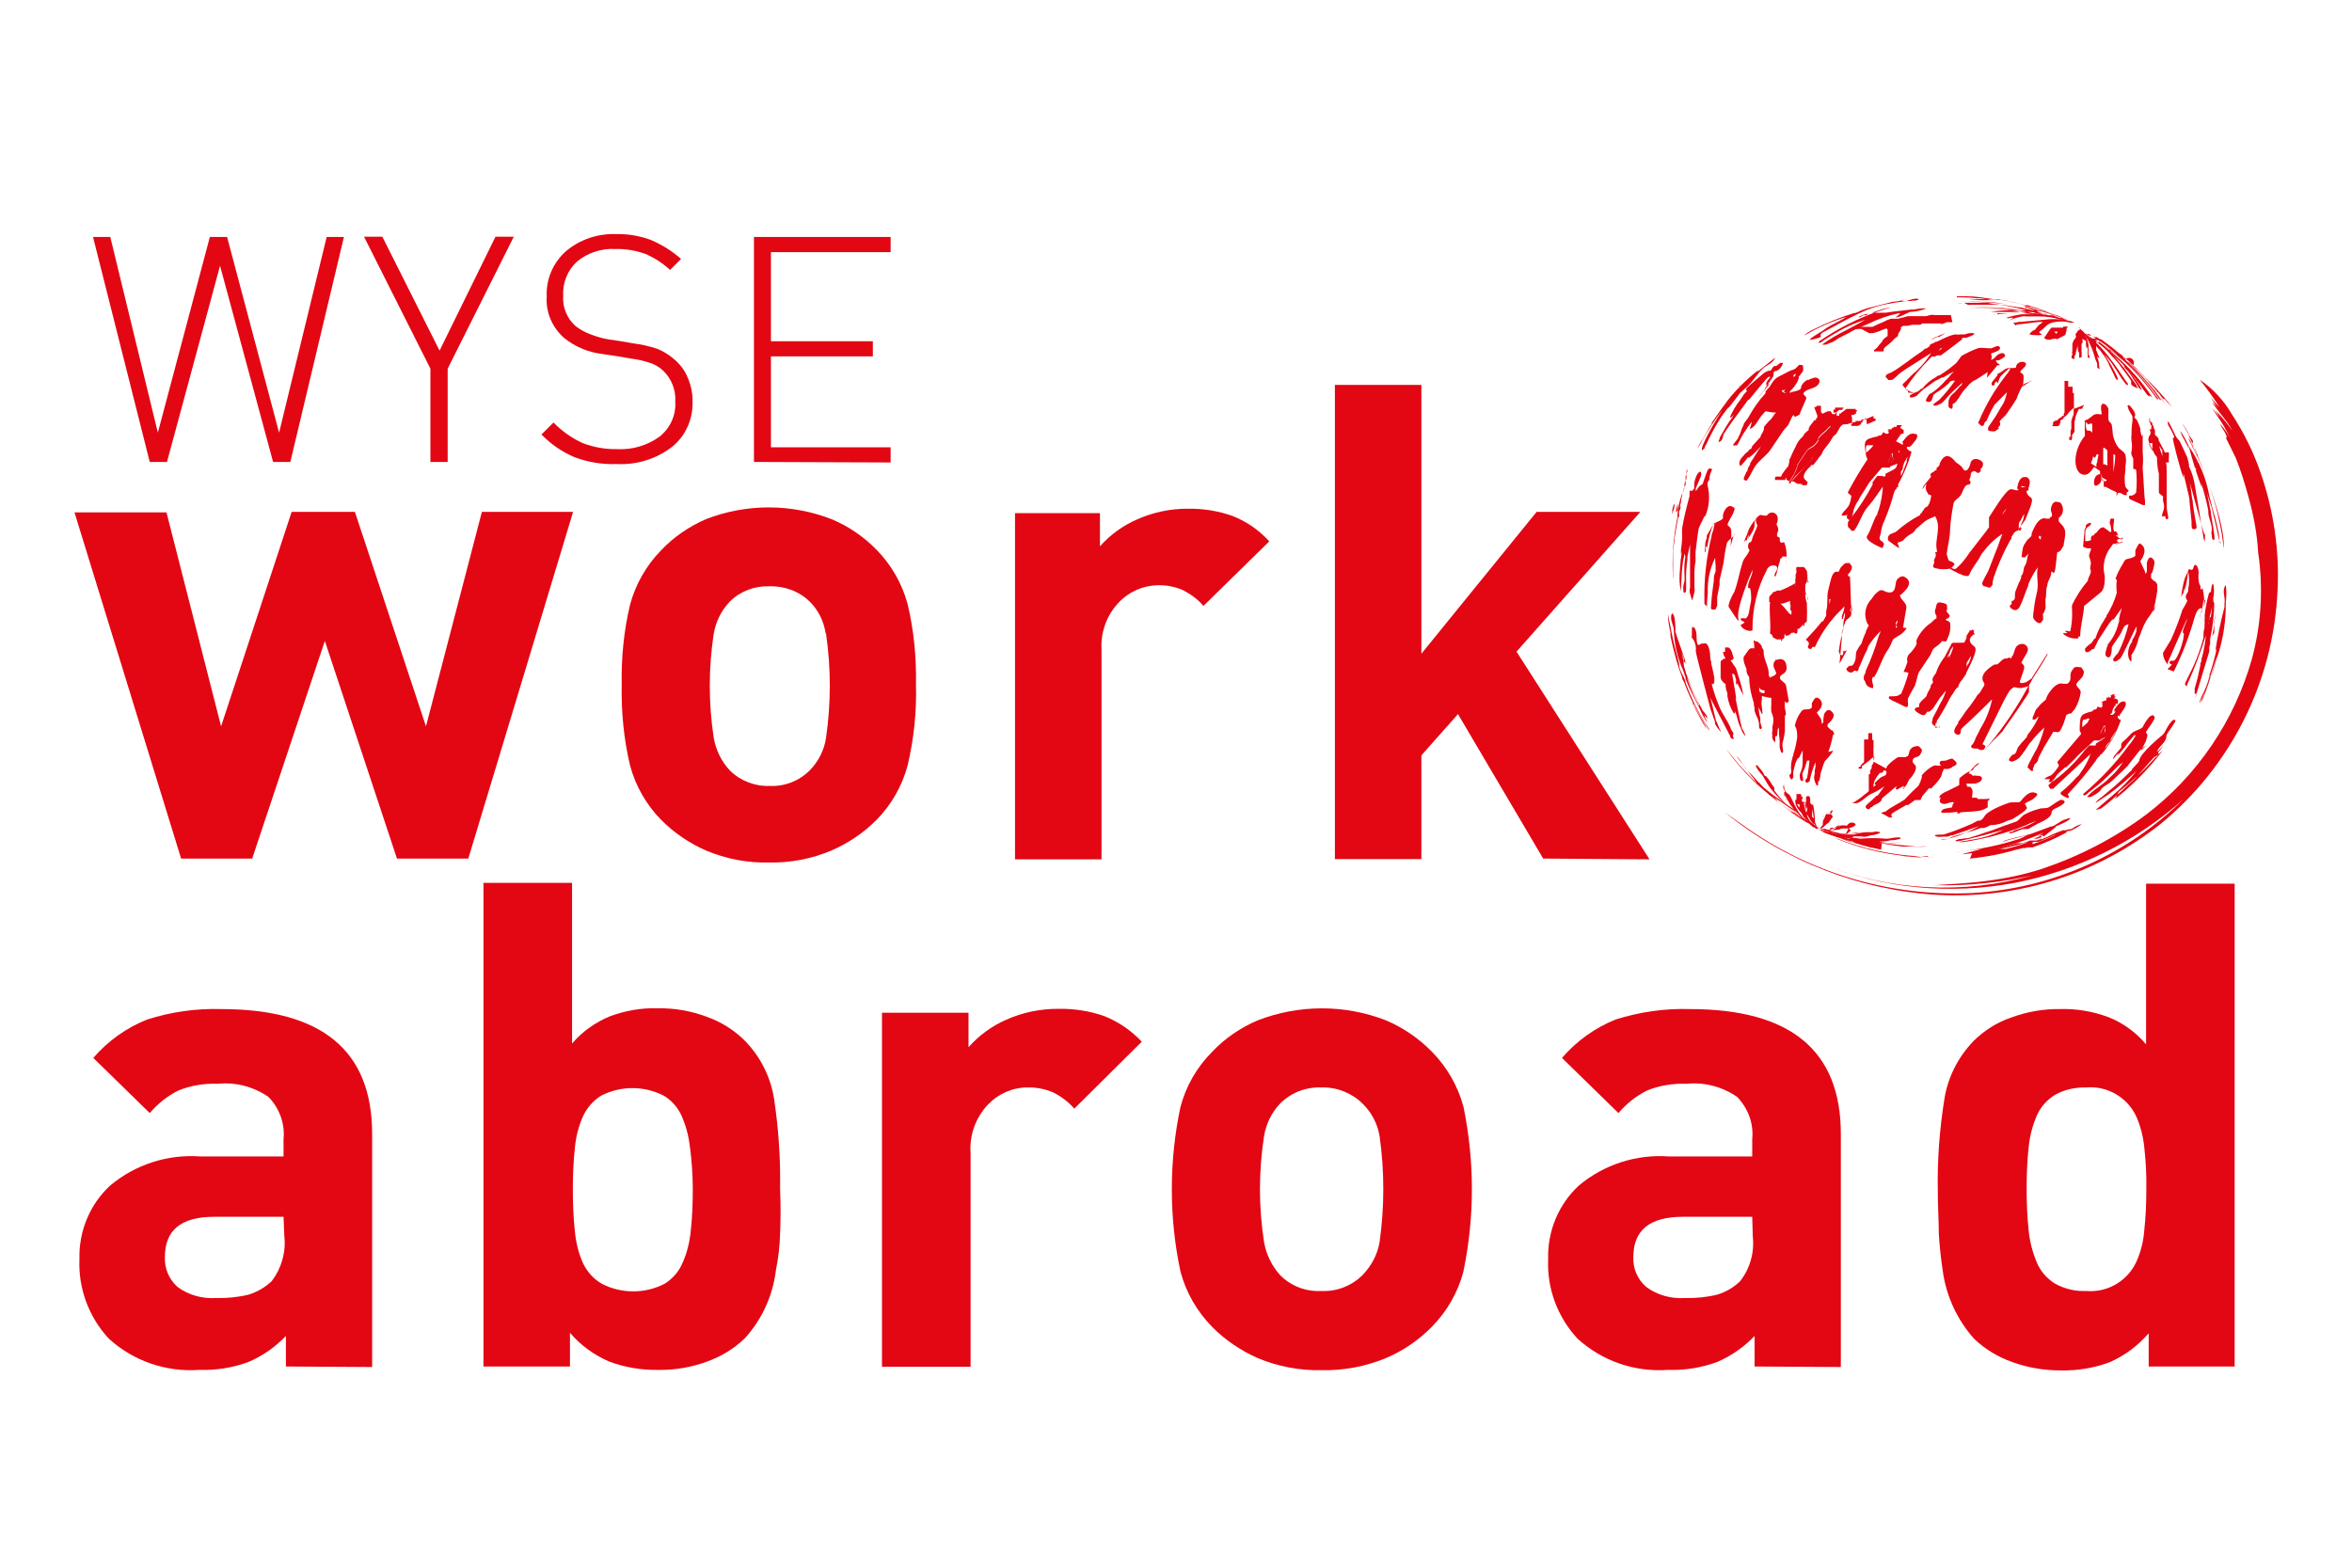 <?xml version="1.0" encoding="utf-8"?>
<!-- Generator: Adobe Illustrator 25.0.1, SVG Export Plug-In . SVG Version: 6.00 Build 0)  -->
<svg version="1.1" id="Layer_11" xmlns="http://www.w3.org/2000/svg" xmlns:xlink="http://www.w3.org/1999/xlink" x="0px" y="0px"
	 viewBox="0 0 900 600" style="enable-background:new 0 0 900 600;" xml:space="preserve">
<style type="text/css">
	.st0{fill:#E30613;}
	.st1{fill:none;}
</style>
<g>
	<g>
		<path class="st0" d="M699.4,318.6l4,1.7h-0.5l0,0l-3.5-1.6h-0.7l-1.3-0.7l2.1,1.1"/>
		<path class="st0" d="M643.4,257.7L643.4,257.7c-0.3-1-0.8-2.3-1.2-3.3l-0.3-1.3l0,0C641.9,253.7,642.6,255.4,643.4,257.7"/>
		<path class="st0" d="M693.3,315.5h0.8l-1.2-0.6h0.4l0,0"/>
		<path class="st0" d="M691.7,314.6l-3-1.8l0,0c2.4,1.4,4.7,2.7,7.2,4c-0.8-0.3-1.5-0.7-2.3-1.2h-0.5l-1.5-0.8 M695.3,316.7
			c-2.1-1-3.6-1.9-4.1-2.2l-1.8-1.1l0,0h0.5l1.5,0.9l0.9,0.5l0,0h0.3l0,0l0,0l0,0l2.1,1.1l0,0"/>
		<path class="st0" d="M696.6,317.3L696.6,317.3"/>
		<path class="st0" d="M699.1,318.4L699.1,318.4l-1.5-0.7l1.3,0.7h0.5l0,0"/>
		<path class="st0" d="M699.6,318.6l-0.9-0.4l1.1,0.5h0.3h-0.5"/>
		<path class="st0" d="M699.8,318.7l-1.3-0.6c0.3,0.1,0.6,0.3,0.8,0.5l0,0l1.1,0.5l0,0l-0.9-0.4"/>
		<path class="st0" d="M699,318.4h-0.3l1.7,0.8h0.5h0.4h-0.6l-0.9-0.4H699"/>
		<path class="st0" d="M697.2,317.5c-0.2,0-0.4,0-0.5,0l0,0h-0.4l0,0l1,0.5h0.5h-0.4"/>
		<path class="st0" d="M697,317.4h0.3h0.3l0,0L697,317"/>
	</g>
	<g>
		<path class="st0" d="M801.5,130.9L801.5,130.9L801.5,130.9L801.5,130.9L801.5,130.9L801.5,130.9L801.5,130.9l-0.5-0.5l0,0l0,0l0,0
			l0,0 M814.3,146.9L814.3,146.9L814.3,146.9l-0.7-0.9l0,0l0,0c-4-5.9-4-5.9-4.3-6.3l-2.8-3.7l0,0c-2.7-3.5-5.9-6.5-9.6-8.9l0,0
			l-3.2-1.9c1.1,0.6,2.2,1.3,3.2,2.1c0,0,0,0,0.4,0l0,0l0,0c1.1,1.2,2.5,2.1,3.5,3.4c0.9,1.2,1.8,2.4,2.8,3.5l0,0
			c0,0-0.4-0.5-0.5-0.8c1.3,1.7,2.6,3.5,3.6,5.4l0,0c0.3,0.8,0.7,1.6,1.1,2.4l1.1,2.2c0.7,1.7,0.7,1.7,1.5,2.1c0-1,0-1-2.7-6l0,0
			l-2.5-4c1.1,1.3,2.3,2.6,3.2,4c1,1.4,2.3,3.6,3.4,5.3c1.2,1.7,1.9,2.6,2.3,2.7c0.5,0.1,0,0,0,0"/>
		<path class="st0" d="M773.9,320.8L773.9,320.8 M781,320.8c0.5-0.2,0.9-0.4,1.4-0.6l0,0c-0.6,0.3-1.2,0.5-1.8,0.8h0.5 M783.7,321
			L783.7,321L783.7,321h-0.9h0.6 M784,320.7L784,320.7 M782,320.2l4.8-3.8h-0.4l0,0c0.3-0.1,0.5-0.2,0.7-0.3c1.2-0.5,4.6-1.9,5.2-3
			l0,0l0,0c-0.5,0-0.6,0-2.3,0.6c-1.7,0.6-3,1.9-4.7,2.6h-0.5c0,0,0,0-5.9,2.2c-3.9,1.6-8.1,2.2-12,3.5c0,0-0.3,0-0.6,0
			c-0.3,0,0,0,0,0c3.3-1.2,6.6-1.7,10.2-2.7l-2,0.9c0.9,0,1.6-0.7,2.5-0.9c-1.2,0.4-2.5,0.9-3.6,1.5c0.8,0,1.5-0.6,2.4-0.8
			c-8.9,3.2-18.1,5.2-27.5,6H748l0,0c0.9,0,0.9,0,10.5-1.1c0,0,0,0-7.8,2c0,0,0,0,0.4,0h0.3c10.6-1,21-3.8,30.7-8.3l0,0l-2.4,1.5
			c0,0,0,0,1.6-0.5h0.3"/>
		<path class="st0" d="M780.2,128.3c-0.3,0-3.4,0-3.6-0.4c0.5-0.8,1.2-1.4,2.1-1.7l0,0c0.5-0.7,1-1.3,1.6-1.9c0.5-0.3,1-0.7,1.4-1.1
			c-3.4,0-6.6,0.8-10.1,1c0,0.1,0,0.3,0,0.4l0,0l0,0c-0.5,0-0.7-0.7-1.3-1s0,0,0,0s0.3,0,2.3-0.4h0.4l11-1l0,0l0,0l0,0h1.2
			c0,0-0.5,0-1.4,0c1.4-0.1,2.8-0.1,4.2,0l0,0h1.5c0.7,0.2,1.4,0.4,2.1,0.6l0,0c0.7,0,1.5,0.4,2.3,0.7c-0.4,0-0.7,0-1.1,0h-0.5
			c-2.3-0.6-4.8-0.6-7.1,0c-2.1,0.5-3.1,2.5-4.8,3.4c0,0.2,0,0.4,0,0.6c0,0,0.6,0,0.9,0.6l0,0l0,0"/>
		<path class="st0" d="M780.2,121.2L780.2,121.2 M779.5,120.4L779.5,120.4L779.5,120.4L779.5,120.4L779.5,120.4 M780.2,120.4
			L780.2,120.4L780.2,120.4L780.2,120.4 M780.6,120.4L780.6,120.4 M781,120.4L781,120.4 M781,121h-0.5h1.6H781 M782.2,120.6
			L782.2,120.6 M782.5,120.6L782.5,120.6 M782.5,120.6L782.5,120.6L782.5,120.6L782.5,120.6 M768.8,122.7L768.8,122.7
			c1.6-0.8,3.3-1.3,5.1-1.6l0,0c0.3-0.1,0.7-0.1,1.1,0h5.2c2.8,0,5.6,0.4,8.3,1.2l0,0h0.5h0.3h0.7h0.9l0,0l0,0l1,0.5l0,0l-1.3-0.6
			h-0.5c-0.4-0.2-0.8-0.3-1.2-0.5l0,0l0,0h-1.2l0,0l0,0c-3.1-1-6.3-1.6-9.6-1.8h-1.3H775h-2.6c-3.6,0-3.6,0-8.1,0l0,0c0,0,0,0,0,0.4
			h-0.4c-0.4-0.1-0.8-0.1-1.3,0l0,0c0,0,0.7,0,1.3,0l0,0l0,0h0.5c4.7-0.6,9.4-0.6,14.1,0h-3.2c0.5-0.1,1.1-0.1,1.7,0
			c-0.7-0.1-1.5-0.1-2.3,0l0,0h-0.5h-0.8c-1.9,0.3-3.8,0.7-5.6,1.3l0,0l0,0l0,0l0,0l0,0l0,0c0,0,0.5,0.5,1.4,0h1.3"/>
		<path class="st0" d="M775.6,117.6L775.6,117.6l-1.3-0.4c2.6,0.7,4.2,1.3,5,1.6l0,0l0,0h0.9l-3.1-1l0,0h-0.9l0,0h-0.3 M775.1,117.8
			h-0.5h0.7l0,0h0.5l3.2,1.1l0,0h0.4h0.9c-1.9-0.7-3.7-1.3-5.6-1.8 M748.8,113.4h3.8c3.4,0,6,0.5,11,1.2h1.3l3.5,0.7h0.4l2.2,0.5
			l3.8,1h1.1c4.5,1.3,9,3,13.2,5h0.3l0,0h0.4l0,0l0,0c0.3,0.1,0.6,0.2,0.9,0.4h0.4h0.5l0,0l0,0l0,0l0,0l0,0l0,0l0,0h-0.5h0.6l0,0
			l0,0l0,0l0,0l0,0l0,0l0,0h-0.3l0,0l0,0l0,0l0,0l0,0l0,0l0,0l0,0l0,0l0,0l0,0l0,0l0,0h-0.5h-0.3l0,0l-1.1-0.5h-0.8l0,0l-2.7-1.2
			l-1.1-0.5l-1.7-0.7l0,0l0,0h-0.6c-2.6-1-4.4-1.5-5.6-1.9h-0.7c-2-0.7-4-1.3-6.1-1.7l0,0c-1.6-0.4-2.5-0.7-3.8-0.9h-1.5h-0.7
			l-2-0.3h-0.9h-1.5h-0.8l0,0H756c-1.1-0.1-2.2-0.1-3.3,0H750h-2.9c0.3,0,0.3,0,2.3,0l0,0l0,0l0,0h0.7h2.1h1.5l4.1,0.4h0.7h2.1h2.4
			l-5.1-0.7c-0.4-0.1-0.8-0.1-1.3,0c-2.1-0.3-4.2-0.4-6.3-0.4h-2.5c0,0,0,0,1,0"/>
		<path class="st0" d="M799.6,129.5l-0.4-0.5l-2-1.9l-1.3-1.1l0,0l0,0l-0.8-0.6l-0.6-0.4l0,0c0.5,0.3,1,0.7,1.5,1.1l0,0l1,1.3
			c0.1,0.3,0.3,0.7,0.5,1l0,0l0,0l0,0l0,0l0,0l0,0l0,0l0,0l0,0c0-0.2,0-0.3,0-0.5c1,1.2,1.7,2.6,2.3,4l0,0c0.6,1.2,1,2.4,1.4,3.6
			c0.3,1.2,0.7,2.4,1.3,3.6c0,0,0,0.5,0,0.7c0,0.2,0,0.5,0,0.7s0.3,0.5,0.7,0.7c0.4,0.2,0-0.4,0-1.8l0,0l0,0c0,0,0-1.1-0.5-2.2l0,0
			l0,0l0,0l0,0l0,0l0,0l0,0l0,0l0,0l0,0c-0.2-0.4-0.3-0.9-0.4-1.3c0,0.4,0.4,0.9,0.9,1.1c0.5,0.3,0,0-1.1-3.1l0,0l0,0l0,0l0,0l0,0
			l0,0v-3.2l-0.8-1.1l0,0l0,0 M796.9,127.8L796.9,127.8L796.9,127.8L796.9,127.8L796.9,127.8L796.9,127.8L796.9,127.8L796.9,127.8
			L796.9,127.8L796.9,127.8L796.9,127.8L796.9,127.8L796.9,127.8L796.9,127.8L796.9,127.8 M795.6,125.3L795.6,125.3L795.6,125.3
			L795.6,125.3L795.6,125.3L795.6,125.3L795.6,125.3 M795.2,125.3L795.2,125.3L795.2,125.3L795.2,125.3 M797.5,127.2l-0.6-0.5
			c-0.3-0.2-0.5-0.5-0.8-0.8l0,0l0,0l-0.7-0.5l0,0h0.4l0.3,1l0,0V126l0,0l0,0l0,0l0,0l0,0c0,0,0,0,0-0.3l0,0l0,0l0,0l0,0
			c0,0,0,0,0,0.5l0,0c0,0,0,0-0.4,0c-0.3,0.2-0.6,0.4-0.8,0.7l0,0l0,0c0,0.4,0,0.4,0.3,0c0.3-0.4-1.4,0.9-0.9,1.5s-0.8,1.8-0.8,1.9
			c-0.2,0.4-0.4,0.9-0.5,1.4c0,0.8,0,1.7,0,2.5s-0.4,1.1,0,1.1c0.1,0.3,0,0.7-0.3,0.8c0,0,0,0,0,0c0,0,0,0,0,0.4s0,0,0,0.5
			c0.3,0.3,0.7,0.4,1.1,0.4c0,0,0-0.5,0-0.6c0-0.1,0,0,0-0.5l0,0c0,0,0.4-0.5,0.5-0.9v-0.4l0,0c0,0,0.8-2.9,0.7-2.9l0,0
			c0,0,0,2.9,0.6,2.8l0,0c0,0.7,0,1.3,0,2c1.5,0,0.9-1,0.9-1.4c-0.1-0.4,0,0,0,0l0,0c0.1-0.3,0.1-0.7,0-1.1l0,0c0-0.2,0-0.4,0-0.7
			l0,0v-0.5c0-0.4,0-0.8,0-1.2l0,0l0,0l0,0c0,0,0-0.7,0.4-0.8l0,0l0,0c0-0.4,0-0.8,0-1.1c0-0.2,0-0.3,0-0.5l0,0l0,0
			c0.4,0.4,0.8,0.7,1.3,0.9l0,0l0,0l0,0l0,0v0.9c0,0,0,1.7,0.3,1.9c0.3,0.1,0-0.5,0.4-0.7l0,0c0,0.2,0,0.3,0,0.5v1.3l0,0l0,0v0.5
			l0,0c0,0.5,0,1.1,0,1.7s0.7,0.5,0.7,0s-0.5-0.8-0.4-1.3l0,0c0-0.6,0-0.6,0-0.7l0,0c0.1-0.4,0.1-0.8,0-1.2l0,0l0,0v-1.1l0,0
			c-0.1-1.2-0.5-2.3-1.1-3.4l0,0l0,0l0,0l-0.3-0.6l0,0c0,0-0.5-0.7-0.5-0.9"/>
		<polyline class="st0" points="750.2,114.6 750.2,114.6 750.2,114.6 750.2,114.6 		"/>
		<path class="st0" d="M751.6,115.9c-0.3,0-0.7,0-1,0l0,0h1.1h4.5c2.2-0.1,4.4-0.1,6.6,0l0,0l4.6,0.5l-4.4-0.7h-1.1
			c-2.7-0.3-5.3-0.4-8-0.4h-4.2c0,0,0,0,4.6,0h1.1c2.2,0,4.4,0.1,6.6,0.4h0.5h-2.8c0,0-4.9-0.5-8.5-0.4h-1.5h-0.9c0,0,0,0,1.5,0
			c4.2,0,8.4,0.3,12.6,0.8h-1.7l0,0l0,0h-0.3l0,0h-0.5l0,0l0,0h-0.5h-2.1h-2.1h-5.3c-1.3,0-1.3,0-1.5,0c0.7-0.1,1.5-0.1,2.3,0h0.5
			h6.1h2.6l4.8,0.5l3.4,0.6c3.9,0.8,7.7,1.7,11.5,2.9h0.5h0.5h0.6l0,0h0.7l0,0l1.4,0.6h0.7h0.7h0.3l4.6,1.9l-3-1.3l-2.6-1l-1-0.4
			l0,0l1.5,0.5c1.9,0.8,4.8,1.9,7.6,3.2l-2.8-1.3h-0.4c-0.4-0.2-0.9-0.4-1.3-0.5h-0.7c-0.7,0-0.7,0-9.3-3l-4.8-1.1
			c-1.3,0-3.8-0.7-7.8-1.1h-0.4c-0.8,0.1-1.7,0.1-2.5,0c0,0-4.9,0-5.8,0h-2.5c-0.5,0.1-0.9,0.1-1.4,0"/>
		<path class="st0" d="M780.2,120c-0.9,0-1.7-0.5-2.5-0.6h-2.4l0,0l0,0h-0.9l0,0h-6.6h-4.2h-0.5h-1.3c-2.2,0-2.5,0-2.8,0s0,0,0.9,0
			c1.4,0.1,2.9-0.1,4.3-0.4c3.1-0.3,6.1-0.3,9.2,0c-4.9-0.7-9.8-1-14.8-0.8h-2.5c-1.5,0-1.7,0-2.1,0c0.2-0.1,0.4-0.1,0.6,0h-0.3
			c0.3,0,0.3,0,2.1,0h0.4h1.9c3.3-0.1,6.5,0.1,9.7,0.4c3.8,0.4,7.5,1.7,11.3,1.7l1.8,0.5l0,0c-7.5-2.1-15.4-3.1-23.2-3h-1.1
			c-0.9,0-1.7,0-2.5,0c-0.1,0.1-0.3,0.1-0.5,0c6.4-0.4,12.9-0.1,19.2,1l0,0h1.6h0.3l0,0c0,0,0,0,0.3,0h0.5l0,0h0.6c0,0,0,0,0.3,0
			h0.4h0.3h0.4h0.5h0.7l0,0h0.7l0,0l0,0l0,0h0.5l1.5,0.5c0.2,0,0.5,0,0.7,0l0,0l0,0c3,1,5.9,2.1,8.7,3.4l0,0
			c-2.8-1.3-5.6-2.5-8.5-3.4l0,0l-2.3-0.7c1.9,0.7,3.9,1.2,5.8,1.9c0.8,0,2.4,0.9,4.6,2c-0.9-0.4-2.5-1.1-4.2-1.8h-0.5l0,0
			c-2.3-0.8-4.6-1.4-7-1.8"/>
		<path class="st0" d="M642.9,186.5L642.9,186.5 M640.8,193.1c0,1.2-0.6,2.5-0.9,3.7c0-0.5,0-1,0-1.5c0.1-0.9,0.4-1.7,0.7-2.5v-0.4
			c0,0.2,0,0.4,0,0.7 M641.3,196.1L641.3,196.1c0,0.2,0,0.3,0,0.5l0,0V196.1L641.3,196.1c0-1,0.7-3.4,0.7-3.4s0-0.5,0-0.5
			c0,0.5,0,1.1,0,1.6c0,0,0,0.5,0,0.7l0,0l0,0c0,0,0,0.5,0,0.8 M642.9,194.5c0-0.7,0-1.4,0.3-2.1c0.1-1,0.2-1.9,0.5-2.8v-0.8l0,0
			c0.3-0.4,0.5-0.9,0.6-1.3l0,0l0,0l0,0l0,0l0,0l0,0l0,0l0.3-0.8l0,0c0-0.2,0-0.4,0-0.5l0,0v-0.6l0,0l0,0l0,0l0,0l0,0
			c-0.1-0.2-0.1-0.4,0-0.5l0,0c0.1-0.4,0.2-0.8,0.4-1.2l0,0l0,0l0,0l0,0l0.3-0.5l0,0v-0.5c0.1-0.2,0.1-0.5,0-0.7l0,0l0,0v-0.5l0,0
			c0-0.2,0-0.3,0-0.5v-0.7l0,0l0,0c0.1-0.3,0.2-0.6,0.4-0.9v0.5l0,0l0,0l0,0c-0.1,0.3-0.2,0.7-0.3,1l0,0l0,0l0,0l0,0l0,0l0,0
			c-0.1,0.4-0.2,0.7-0.4,1.1l0,0l0,0l0,0v0.7l0,0l0,0c0,0,0,0.5,0,0.7l0,0l0,0c0.1,0.2,0.1,0.5,0,0.7l0,0c0,0.2,0,0.5,0,0.7l0,0l0,0
			l0,0l0,0v0.4l0,0v-0.5l0,0l0,0v0.7l0,0c0,0,0,0-0.5,1.1c-0.2,0.3-0.3,0.7-0.4,1.1c-1.2,2.9-1.9,5.9-2.2,8.9c0,0.9,0,0.9,0,1.1
			c-1.6,7.8-2.2,15.7-1.7,23.7l0,0c0-0.4,0-0.7,0-1.1c0,0.9,0,0.9,0,1.4c0,0.5,0,0,0,0c0.1-0.8,0.1-1.7,0-2.5v-1.9
			c0-1.5,0-3.6,0-4.5c0-0.9,0,0,0,0l0,0l0,0l0,0c0-3,0.5-5.2,0.6-6.6c-0.1-0.1-0.1-0.3,0-0.5c0.5-3.2,1.3-7.5,1.3-7.5s0-0.4,0.4-0.5
			l0,0c0.1-0.2,0.1-0.4,0-0.5c0,0,0-0.5,0-0.7l0,0v-0.7l1.1-2.8"/>
		<path class="st0" d="M802.2,205.5h-0.3h-0.8l0,0l0,0l0,0l0,0l0,0l0,0l0,0l0,0l0,0 M811.1,206.1c0,0,0,0-0.5-0.4l0,0l0,0l0,0l0,0
			l-0.4-0.4l0,0l0,0l0,0l0,0l-0.8-0.4h1.2l-0.4-0.4l0,0l0,0l0,0c0-0.2,0-0.3,0-0.5c-0.1-0.2-0.3-0.4-0.5-0.6l0,0h-0.7h0.5l0,0l0,0
			c0,0-0.3,0-0.5,0c-0.7-1.7,0-3.2,0-4.9h-0.3h-0.7h-0.4c-0.4,1.7-0.4,1.7,0,2.5c0.4,2.5,0.4,2.5,0,2.6c-0.4,0.1,0,0-2.7-1.8l0,0
			l0,0l0,0c-1.9,0-2.1,2.2-3.6,2.6l0,0l0,0l0,0c0,0.2,0,0.4,0,0.5c-0.3,0-0.5,0-0.8,0l0,0h0.7h-0.5c-0.3,0.2-0.5,0.5-0.6,0.9l0,0
			c0,0.6,0,0.6,0,0.9c0,0.3-0.7,0-0.9,0.4h-0.5l0,0c0,0-0.6,0-0.8,0c0-4.7,0-4.7,1.3-5.6c1.3-0.9,0.8-0.9,0.9-1.4
			c-0.1,0-0.3,0-0.4,0l0,0l0,0l0,0l0,0c-1.5,0.6-1.5,0.6-1.6,1.8l-0.4,0.7c-0.5,5.5-0.5,5.5-0.6,6.6c0.9,0.6,2,0.8,3,0.6
			c0,0,0,0,0,0.5c0,0.5-0.8,1.7-0.7,2.6c0.3,0.8,0.6,1.7,0.7,2.6l-0.3,2.1c0.9,1.8-0.8,3-0.9,4.7c-2.4,2.8-4.4,5.9-6,9.2
			c-0.1,0.7-0.1,1.4,0,2.1c0.1,2.7-0.1,5.4-0.7,8h-0.5c0,0-1.4-0.4-1.5,0s0,0,0,0l0.9,0.6l0,0c-0.4,0.2-0.9,0.2-1.3,0
			c-0.1,0.1-0.3,0.2-0.3,0.4c1.6,1.4,3.7,2,5.8,1.7c0,0,0-0.5,0-0.7h0.7c0-4,1.3-7.8,1.5-11.7l6.6-5.4c0.6-0.7,1.4-2.1,1.3-6
			c-0.9-3.4-0.3-7.1,1.6-10.1l1.5-2.1c0.6-0.5,1.3,0,2,0c0.7,0-0.6,0-0.9-0.5c-0.3-0.5,0,0,0,0s2.1,0.5,2.8-0.6
			c-1.5,0.6-1.5,0.6-2.2,0s1.2-1.5,1.9-0.4c0,0,0,0-0.3-0.7c-0.3-0.7,0.6,0,1,0"/>
		<path class="st0" d="M696.7,129c-1.3,0.5-2.7,0.9-4.2,1.1c0-0.7,4.7-3.3,4.8-3.4l0,0c2.8-2.3,6.2-3.4,9.2-5.4
			c-5.6,1.7-11,4.1-16,7.1l0,0l0,0c0,0,0.4-0.9,3.8-2.5l0,0l0,0c4.8-2.4,9.8-4.4,14.9-6l0,0c0.9,0,1.9-0.6,2.8-1l0,0
			c0.2,0,0.5-0.2,0.7-0.3h-0.5h0.7l2.1-0.7l-2.6,0.7c1.1-0.4,1.1-0.4,11.9-3.1c1.7,0,3.2-0.6,4.8-0.7h-0.7c0,0,0,0-0.7,0.4
			c2.3,0.5,4.3-1.5,6.6-0.7c-0.9,0.8-2.2,0.4-3.2,0.7h-0.3h-1.1c-13.2,1.7-14.9,2.6-32.3,12.1l0,0l0,0c-0.3,0.3-0.6,0.6-0.9,0.9
			c0,0,0,0,0.5,0h-0.3l0,0"/>
		<path class="st0" d="M810,134.9l-0.6-0.5l0,0l0,0l-1.9-1.3h0.4l2.7,2.1l0,0l0,0l0,0l0,0l-0.6-0.4 M812.8,136.9L812.8,136.9
			L812.8,136.9L812.8,136.9L812.8,136.9L812.8,136.9L812.8,136.9h-0.5l0,0l-0.5-0.4h-0.5l-1.1-0.9l-1.5-1.1l0,0
			c-1-0.8-2.1-1.6-3.2-2.3l0,0c2.7,1.9,5.3,3.8,7.8,5.8 M800.1,128.7h0.3l0,0l0,0l0,0l0,0 M800.5,128.7L800.5,128.7L800.5,128.7
			L800.5,128.7L800.5,128.7L800.5,128.7 M831.2,155.8c-4-5-8.4-9.7-13.2-14l0,0l0,0l-1.1-0.9l0,0l0,0l0,0c-0.3-0.3-0.6-0.5-0.9-0.8
			l0,0c0.7-0.7,0.7-1.9,0-2.6c-0.7-0.7-1.9-0.7-2.6,0c0,0,0,0-0.4,0c-0.1-0.2-0.3-0.3-0.5-0.4l0,0c-3.6-2.9-7.4-5.6-11.4-8.1l0,0
			l0,0l0,0l-0.9-0.6h-0.3h-0.5h0.3l0,0h0.3h-0.6l0,0l0,0c-1.6-0.9-3-1.7-4.6-2.5l0,0l3.4,1.9h0.5l0,0l0,0l0,0l0,0l0,0
			c0.1,0.1,0.3,0.1,0.4,0h-0.3c0,0,0.4,0,0.5,0l0,0l0.8,0.5l0,0l0.6,0.4l0,0l0,0l0.6,0.3l0,0l0,0h0.5l0,0h0.5l0,0l0,0
			c0,0,0,0,1.2,0.8l0,0l0,0l0,0l0,0h0.4l2.3,1.7c1.4,1,2.4,1.8,4.3,3.4l0,0l0.7,0.5l0.4,0.3c0,0,0.4,0,0.5,0.5l2.3,1.9l0.7,0.6
			c3.8,3.5,7.4,7.4,10.6,11.5c0.3,0,0.7,0.8,1,1.2l0.6,0.8c0.3,0.3,0.6,0.7,0.9,1.1l0,0l-0.3-0.5l0,0l0,0l0,0l0,0l0,0l0,0l0,0
			c-3.9-5.2-8.4-9.9-13.2-14.2c0,0,0,0-0.3,0l0,0c2.3,1.9,4.5,4,6.6,6.2l0,0l0,0l1,1l0.5,0.7c0.7,0.8,3,3.2,5.4,6.2l0,0h0.4l0,0l0,0
			l0,0l0,0l0,0l0,0l1,1.2l0,0l0,0"/>
		<path class="st0" d="M805.8,132.7L805.8,132.7l0.7,0.7c-1.4-1.3-2.8-2.3-3.2-2.6l0,0l0,0l0,0l0,0l0,0l2.1,1.7l0,0c0,0,0,0,0.5,0.5
			l0,0l0,0l0,0 M807.3,133.8L807.3,133.8h-0.5l0,0l0,0l0,0l-2.2-1.7l0,0l0,0l0,0c-0.2-0.1-0.4-0.3-0.5-0.5l4,3.2 M823.6,152
			l-1.1-1.5l0,0l0,0l0,0l-0.3-0.5l-0.4-0.5c-1.9-2.6-3.9-5.1-6.2-7.5l-0.8-0.9l-2.2-2.2l0,0l-1.5-1.4c-0.3-0.3-1.4-1.3-2.6-2.3l0,0
			l0,0l0,0l0,0l0,0c-3.2-2.7-6.7-5-10.3-7.1h-0.3l0,0l0,0l0,0l0,0h0.3l0,0c-0.2,0-0.4,0-0.7,0l0,0l0,0l0,0h-0.4l0,0l0,0l0,0l0,0l0,0
			l0,0h0.3h-0.5l0,0h-0.3l0,0l0,0l0,0l0,0l0,0l0,0l0,0l0,0l0,0l0,0l0,0l0,0l0,0l0,0h0.3l0,0l0,0l0,0h0.4l0,0l0,0l0.9,0.5h0.6l0,0
			l2,1.3c0.2,0.2,0.4,0.3,0.6,0.4l1.2,0.8l0,0l0,0l0,0c1.7,1.2,2.9,2.2,3.6,2.7l0,0l0,0l0,0l3.7,3.3l0,0l0,0l2.3,2.2l0.7,0.9l0,0
			c0,0,0,0,0,0.4c0.4,0.4,0.7,0.8,1.1,1.2l0.5,0.6c0.3,0.3,0.5,0.6,0.7,0.9l0,0l0,0l0,0l0,0l0,0l0,0l0,0l0,0l0,0l0,0l0,0l0,0l0,0
			l0,0l0,0l0,0l0,0l0,0l0,0l0,0l0,0l0,0l0,0l0,0c0.5,0.7,0.9,1.4,1.3,2.1c0.5,0.6,0.9,1.2,1.3,1.9l0,0c0.3,0.9,0.9,1.6,1.8,1.9
			c0,0,0,0-0.7-1.3l0,0l0,0l0,0l0,0c-0.2-0.5-0.5-0.9-0.8-1.3l0,0l0,0l0,0l0,0l0,0l-1.7-2.3l0,0l0,0l0,0l0,0l0,0l-1.1-1.4l-1.4-1.6
			c0,0,1.4,1.5,3.1,3.5l0.6,0.9c1.2,1.3,2.2,3,3.3,4.4l0,0l0,0c0.4,0.7,0.9,1.2,1.5,1.7l0,0c0.1-0.2,0.1-0.3,0-0.5"/>
		<path class="st0" d="M803.1,130.9L803.1,130.9h0.3l0,0l0,0l0,0c2.8,2.3,5.3,4.9,7.6,7.8c1.6,1.9,1.6,1.9,6.6,8.8v0.4
			c0.2,0.2,0.4,0.5,0.5,0.8l0,0l-1.1-0.5l0,0c-1.3-0.7-1.3-0.7-1.5-1.3l0,0l0,0c0-0.5,0-0.7,0-1.1l0,0l0,0l0,0c-1.3-2-2.8-4-4.3-5.9
			l0,0l0,0l0,0c0-0.4-0.9-1.1-2.1-2.6l0,0l0,0l-0.9-0.9l-0.5-0.6l0,0c-0.8-1-1.7-1.9-2.6-2.7l0,0l0,0l-0.6-0.5l0,0
			c-1.4-1.3-2.8-2.4-4.4-3.5l-1.3-0.9h-0.5l0,0l-1.4-0.9l-2-1.1c1.2,0.6,2.3,1.2,3.4,1.9l0,0l0,0c0.1,0,0.2,0,0.3,0l0,0l0,0l0,0
			l2.6,1.8l0,0c0,0,1.1,0.7,1.9,1.5l0,0"/>
		<path class="st0" d="M645.2,253.5c0,0.3,0,0.5,0,0.8c0,0-0.5-1.6-0.9-3.3c0,0.2,0,0.4,0,0.6c0,0.4,0,0.8,0,1.2v0.5l0,0
			 M644.7,252.9c-0.9-3.8-2.5-7.3-3.6-11.1c0-5.8-0.6-6.6-1.3-7.1c-1.1,2.4,0.7,4.5,0.7,6.6l0,0c0.2,5.3,1.4,10.6,3.6,15.4
			c0.7,2,0.7,2,0.9,2.6c0.3,0.7,0,0,0,0l0,0l0,0l0,0l0,0l0,0l0,0l0,0l0,0l0,0l0,0l0,0v0.4l0,0l0,0c0,0.1,0,0.2,0,0.3l0,0l0,0l0,0
			l0,0l0,0c0.5,0.9,0.8,1.9,1.2,2.8c1.4,3,3,5.9,4.4,8.9l0,0c0.7,1.6,1.5,3.1,2.5,4.6c0-0.7-0.5-1.3-0.8-1.8v-0.5
			c-3-5-5.4-10.2-7.2-15.7c0,0.5,0.6,1.4,0.8,1.9c0.9,2.2,3.2,7.3,4.3,9.5l0,0l0,0l0,0v0.5c0,0.7,0.6,1.1,0.9,1.7
			c0.3,0.5,0.3,0.5,0.5,0.9c0.1,0.3,0,0,0,0l0,0l0,0l0,0l0,0l0,0l0,0l0,0c0.5,0.9,1.7,2.3,1.7,2.3c0-1.9-1.8-2.6-2.3-4.2
			c-2-3.7-3.8-7.6-5.2-11.5c-0.4-1-0.7-2-1-3l0,0l0,0l0,0l0,0l0,0l0,0l0,0l0,0c-0.2-0.6-0.4-1.2-0.5-1.9v-0.7
			c-0.3-2.2-0.5-2.9-0.8-4.1"/>
		<path class="st0" d="M806.3,132.4h0.5c2.9,2.2,5.8,4.6,8.5,7.2c1.6,1.5,3.1,3,4.5,4.6l1.1,1.2c1.2,1.3,2.2,2.7,3.4,4l1.3,1.7l0,0
			l0.3,0.4l0.9,1.3c0,0,0,0,0,0.4c-0.3-0.2-0.5-0.4-0.7-0.7c-1.9-2.7-3.9-5.2-6.1-7.6c-0.6-0.8-1.3-1.5-2-2.1
			c-1.2-1.3-2.4-2.5-3.8-3.7c3.1,3,6,6.2,8.7,9.6l0,0c0.7,0.9,1.4,1.9,2.1,2.8c0.4,0.4,0.7,0.8,0.9,1.3h-0.5
			c-0.1-0.2-0.2-0.4-0.4-0.6c-4.5-6.4-9.8-12.1-15.8-17.1l-1.7-1.4c-0.9-0.6-1.2-0.9-1.8-1.4l0,0c2.4,1.9,4.8,3.8,7,6
			c-0.3-0.3-0.5-0.6-0.9-0.8l1.8,1.7c0,0,0,0-2-1.8l-1.8-1.6l0,0l0,0l0,0l0,0l0,0l0,0l0,0l0,0l0,0l0,0l0,0l0,0l0,0l0,0l0,0l0,0l0,0
			l0,0l0,0l0,0l0,0l0,0l0,0l-0.5-0.4c-1.9-1.4-4-2.9-6.2-4.3l-0.9-0.5l-3.7-2.1c2.5,1.3,4.2,2.4,5.6,3.2l2.6,1.7l3.6,2.5"/>
		<path class="st0" d="M802.2,129.5L802.2,129.5 M807.8,133.3l2.9,2.3l-1.1-1c-0.7-0.4-1.4-0.9-2-1.5l0,0h-0.3l0,0h0.5 M809.9,134.8
			l0.6,0.4l0,0l0,0l0,0l0,0l-2.6-2l0,0h-0.4l1.9,1.3l0,0l0,0l0.6,0.5 M809.1,134.4c0,0-0.8-0.5-1.6-1.2l-2.4-1.6l0,0l0,0l0,0l0,0
			l-1.3-0.9h-0.3l0,0l0,0l-0.7-0.5l0,0h-0.5l0,0l0,0h-0.5l0,0l0,0l0,0l0,0l0,0h-0.5l0,0l-1.1-0.7l0,0l0,0l0,0h-0.5h-0.5
			c-0.2,0-0.4,0-0.7,0l0,0l0,0h-0.5l0,0l0,0l0,0l-0.9-0.5h0.3l0,0l-0.9-0.5h0.4h0.3l0,0h0.3c0.3,0.2,0.6,0.4,0.9,0.6l0,0l0,0l0,0
			l0,0l0,0l0,0l0,0h0.4l0,0l0.8,0.5l0,0l0,0l0,0h0.5l0,0l0,0l0,0h0.5l0,0h0.5l0,0c0.2,0,0.4,0,0.6,0l0,0l0,0l0,0h0.3l0,0h0.3l0,0
			h-0.4l0,0h0.3l0.5,0.4l0,0l1,0.7l0.9,0.6c1.7,1.2,4.6,3.4,7.1,5.4l0.9,0.7c5.8,5.1,11.1,10.8,15.8,17l0,0l-0.5-0.8l0.9,1.3l0,0
			l-1.5-2.1l0,0l-1-1.1c-1.4-1.8-1.7-2.3-2.8-3.5l0,0c-1.4-1.6-3.1-3.4-4.4-4.8c-0.2-0.1-0.3-0.2-0.4-0.4c-2.5-2.4-4-3.7-5.5-5
			l-0.1-0.5c-0.2-0.1-0.4-0.2-0.5-0.4l-0.5-0.4l-0.6-0.6l-2.5-1.9"/>
		<path class="st0" d="M642.7,225.5L642.7,225.5"/>
		<path class="st0" d="M647.7,229.2c0,0.2,0,0.4,0,0.6l0,0c-0.7-0.7-0.6-1.8-1-2.6c-0.4-0.9,0-2.3,0-2.3c0-0.5,0-0.9,0-1.4v-1.3
			c0-2.8,0-5.6,0-8.3l0,0c0-1.7,0-3.8,0-5.5l-1,4.6l0,0c0,0.3,0,0.7,0,1c-0.4,2.9-0.6,5.8-0.5,8.7v0.7c0,0.3,0,0.6,0,0.9
			c0,2.1,0,2.3-0.5,2.5c-0.5,0.2-0.5,0-0.6-1.5c-0.1-1.5,0.5-2.3,0.5-3.4v-1.3c-0.2-2.5-0.1-5,0.3-7.5c-0.1-0.4-0.2-0.8-0.4-1.2
			c0,0.9-0.3,2.1-0.5,3c-0.4,3-0.6,6-0.7,9c0,0.6,0,1.1,0,1.7c0,0.2,0,0.5,0,0.7l0,0c0,0,0,0-0.5-2.3c0-3.4,0-7.7,0.8-13.2l-0.4,1.6
			l0,0l0,0l0,0l0,0l0,0l0,0l0,0l0,0l0,0v0.4l0,0l0,0l0,0v2.1c0,0.7,0,1.5,0,2.2c0,1.8-0.1,3.5-0.5,5.2v0.9l0,0c-0.3,0,0-0.6,0-2.3
			V220c0-0.7,0.4-5.4,0.5-6.6c0.1-1.2,0-1.8,0-2.6c0.2-1.7,0.4-3.3,0.5-5c-0.1-1.3-0.1-2.6,0-3.8c0.7-4.1,1.7-8.1,2.8-12.1v-0.7
			c0,0,0-0.3,0-0.5v-0.6l0,0l0,0l0.5-0.6v0.4c0.6,0,0.6,0,1.3-1v-0.7v-0.8V185c0,0,0.7-4.4,2.5-4.5c0.3,1,0.4,1.1-0.7,3.6l-1.2,2.8
			v1.1l0,0l0.9-1.3c0.4-0.6,1-1.1,1.7-1.4c2.1-6.2,2.1-6.2,3.2-5.9c1.1,0.3,0,0-0.6,3.6v0.5c-0.3,0.4-0.5,0.9-0.7,1.3v0.9
			c1,4,0.7,8.2-0.9,11.9h-0.3c-0.7,1.6-1.6,3.1-2.2,4.7c-0.5,2.9-0.7,5.1-1.2,9c0,0,0,0,0,0.5s0,0,0,3c-0.4,2.2-0.5,4.4-0.4,6.6v2.1
			v1.1c0.1,0.6,0.1,1.3,0,1.9"/>
		<path class="st0" d="M726.1,239.7c-0.2,0.3-0.4,0.5-0.7,0.6c0-0.1,0-0.3,0-0.4c0,0,0-0.4,0-0.7c0-0.3,0,0,0,0s0,0,0-0.7
			c0.2-0.4,0.4-0.7,0.7-1.1c0,0.2,0,0.4,0,0.7l0,0c0,0,0,0-0.5,0.9c-0.5,0.9,0,0.5,0,0.7s0,0,0,0 M728.2,240.2l1.3-7.7
			c0-1.9-2.1-2.8-2.5-4.6c6-4.8,2.8-6.6,1.4-7.3c-0.6-0.1-1.2,0.1-1.7,0.5c-1.9,1.1-0.9,3.5-2.1,5c-1.2,1.5-3.8,0-3.8,0
			c-0.5-0.3-1.2-0.3-1.7,0c-1.2,0.8-2.2,1.9-2.9,3.1c-2.6,2.6-3.2,6.5-1.5,9.7l0.4,0.4c-1.1,2.2-1.1,2.2-1.1,2.6l0,0l0,0l0,0l0,0
			l0,0l0,0l0,0l0,0l0,0l0,0l0,0l0,0l0,0l0,0l0,0l0,0l0,0l0,0c-0.4,0.9-0.8,1.7-1.1,2.6l-0.6,1.8c-0.8,1-1.5,2.1-2,3.2
			c-0.3,1.1,0,2.4-0.5,3.5l0,0l0,0c0,0-0.4,1.2-0.9,1.6c-0.5,0.4-1.2,0-1.7,0.6l-0.7,0.7c0,0.4,0.5,1.5,1.9,1.5c0,0,0.5,0,0.9-0.5
			c0.4-0.5,0.9,0,1.4,0l0.5-0.6v-0.5c1.1-2.1,1.8-4.4,3-6.6c0.5-0.7,0.4-1.5,0.9-2.2c1.3-2,2.8-3.8,4.5-5.5c0,0.5-0.5,1.3-0.7,1.9
			c-1.3,4.6-3,9.1-5,13.4l0,0l0,0l0,0l0,0l0,0c0,0.2,0,0.4,0,0.5c-0.2,0.5-0.5,1-0.7,1.5v0.8l0,0l0,0l0,0l0,0l0,0l0,0l0,0
			c0,0.2,0,0.3,0,0.5c0.7,0.7,0.6,1.7,1.3,2.3c0.6,0.6,1.4,0.9,2.2,1c0.5-1.5-1-2.9,0-4.3c0,0,0.4,0,0.5,0c2.1-3.4,3-7.4,5.4-10.7
			c0.6-0.9,1-1.9,1.4-2.8l0,0l0,0l0,0l0,0l0,0l0,0l0,0l0,0c0.2-0.7,0.6-1.2,1.3-1.5l0.7-0.5c1.5-0.7,2.7-1.8,3.6-3.2"/>
		<path class="st0" d="M804.7,280.8l0.7-0.5l0,0l0,0c0.1-0.2,0.1-0.5,0-0.7l0,0c0,0,0-0.7,0-0.9c0-0.1,0-0.5,0-0.7l0,0l-0.4,0.3
			c-0.6,1-1.1,2-1.5,3l0,0l0,0l0,0l0,0c0-0.3,0-0.4,0.4-0.3 M805.9,285.5L805.9,285.5L805.9,285.5L805.9,285.5L805.9,285.5
			L805.9,285.5L805.9,285.5L805.9,285.5l0.3-0.4l0,0l0.3-0.4l0,0l0,0l0,0l0.9-1c0.3-0.5,0.3-1.2,0.8-1.7l0,0l0,0l0,0l2.1-3.2v-0.3
			c-1.3,2.9-2.9,5.7-4.9,8.1 M812.7,272.5c0,0,0,0-0.3,0l0,0l0,0l0,0l0,0H812.7L812.7,272.5L812.7,272.5 M810.3,271.3L810.3,271.3
			L810.3,271.3L810.3,271.3L810.3,271.3L810.3,271.3L810.3,271.3L810.3,271.3L810.3,271.3L810.3,271.3 M791.6,305.2
			c0.1-0.1,0.1-0.3,0-0.5c0-0.3-0.3-0.3-0.4-0.7c3.9-4.1,7.5-8.3,10.8-12.9l0,0l0,0c0-0.4,0.6-0.7,0.7-1.1l0,0l0,0l0,0l0.9-0.8l0,0
			c0-0.5,0-0.5,0.5-0.5c0.2-0.1,0.3-0.3,0.4-0.5l0.4-0.4c2.9-3.6,5.1-7.7,6.6-12.1l0,0l0,0c0-0.3,0-0.3-0.5-0.3l0,0
			c-0.8-0.8-0.7-1-0.6-1.3c0.1-0.3,0,0,0,0l0,0l0.3-0.4l0,0l0,0l0,0l0,0c0,0.1,0,0.3,0,0.4l0,0c0.4,0,0.4,0,0.5-0.6l0,0l0,0
			c1.7-2.3,2.9-4,1.9-5l0,0c-0.1,0-0.2,0-0.3,0c-1.5-0.3-2.6,1.5-3.4,2.6l-0.3,0.5l0,0l0,0l0,0l0,0l0,0l0,0c-0.1,0.2-0.1,0.5,0,0.7
			h0.4l0,0l0,0l-0.3,0.5l0,0l0,0l0,0c-0.3,0.4-0.4,0.5-0.7,0.7l0,0c-0.6,0.2-1.3,0.2-1.9,0l0,0v0.6l0,0l0,0
			c-0.1,0.2-0.2,0.4-0.3,0.6l0,0l0,0h-0.6l0,0l0.3,0.4l1.5,0.7c-0.2,0.5-0.6,0.8-1.1,1l0,0v0.7v0.5c0,0.5,0,2.8,0,2.8
			c-0.7,1.5-0.7,1.5-4.4,3.8l0,0c-0.1,0.2-0.1,0.5,0,0.7h-0.9l0,0h-0.4c-0.4,0-0.9,0-1.3,0l-1.9,2.1l-0.5,0.7
			c-3.2,4-6.9,7.6-11.1,10.7c-0.5,0.3-1.1,0.5-1.3,1l-0.7,0.6v0.4c0,0.4,0.6,0.6,0.5,1.1l0,0h0.9h0.3l0,0l0,0l0,0l0,0l0,0l0,0
			c0,0,13.2-12.3,14.2-13.2c0.1-0.2,0.2-0.3,0.3-0.5l0,0c-0.9,2.7-2.3,5.3-4,7.6l0,0l0,0l-0.7,1l-0.7,0.6c-1.8,2-3.7,3.9-5.8,5.6
			l0,0l0,0l0,0l0,0H789c-0.3,0-0.3,0-0.5,0.5s1.1,1.3,2.8,2l0,0l0,0"/>
		<path class="st0" d="M707.3,236.9v-0.4l0,0l0,0l0,0l0,0 M700,231.3L700,231.3L700,231.3L700,231.3L700,231.3L700,231.3L700,231.3
			L700,231.3v-2l0,0h0.5l0,0l0,0l0,0l0,0 M700.5,228.1L700.5,228.1L700.5,228.1L700.5,228.1L700.5,228.1L700.5,228.1L700.5,228.1
			L700.5,228.1 M700.9,227.7L700.9,227.7L700.9,227.7L700.9,227.7L700.9,227.7L700.9,227.7L700.9,227.7 M701.3,227.2L701.3,227.2
			c0,0.1,0,0.3,0,0.4l0,0l0,0l0,0l0,0l0,0l0,0l0,0l0,0l0,0l0,0 M708.5,233.8c0,0-0.4,0-0.6,0l0,0c0.3-1,0.5-2,0.3-3l0,0
			c0,0,0.5,2.1,0.5,2.3v0.7l0,0l0,0 M702.1,225.4c0,0.2,0,0.3,0,0.5c0-0.4,0-0.7,0-0.8l0,0v-0.3l0,0l0,0l0,0l0,0l0,0V225.4
			L702.1,225.4 M701.5,224.2h-0.9l0,0l0,0l0,0h0.5l0,0l0,0 M701.2,223.8L701.2,223.8L701.2,223.8L701.2,223.8L701.2,223.8
			L701.2,223.8L701.2,223.8 M703.9,254L703.9,254c0,0,0.9-9.7,0.9-9.9l0,0l0,0c-0.1-0.6-0.1-1.2,0-1.8l0,0c0.1-0.7,0.3-1.4,0.7-2
			l0,0l0,0l0,0c0-0.5,0-1.1,0.5-1.7l0,0v-0.4c0.1-0.3,0.2-0.5,0.4-0.7l0,0l0,0c0.7-0.9,1.9-1.2,2-2.5c0,0-0.4-13.9-0.5-14.2l0,0l0,0
			l-0.6-0.4H707l0,0l0,0l-0.5-0.4l0,0l0,0v0.6l0.7-0.4v-0.6l0,0c0.4,0,0.5-0.6,0.9-0.8l0,0l0,0l0,0l0,0l0,0l0,0l0,0l0,0v-0.3l0,0
			l0,0c0.5-0.5,0.6-1.2,0.5-1.9c-0.7-0.7-0.7-0.7-0.7-1.1h-0.3l0,0l0,0l0,0h-1.1c-0.8,0-1.3,1-2,1.5l0,0l0,0l0,0l0,0
			c-0.4,0.6-0.7,1.2-0.9,1.8l0,0l0,0h-0.3l0,0l0,0l0,0l0,0l0,0l0,0l0,0l0,0h-0.9l0,0l0,0c-1.3,0.8-1.5,1.5-2.8,7
			c-0.7,2.6,0,5.4-0.8,8.1l0,0l0,0v0.8v0.9l-1.2,2.2l0,0l0,0l0,0l0,0l0,0l0,0l0,0l0,0h-0.4l0,0l0,0l0,0l0,0l0,0l0,0
			c-2,2.5-4,4.7-6.2,7l0,0l1.3,1.2h-0.3v0.3h0.3c-0.3,0.5-0.5,1-0.5,1.5l0,0l0,0c0.3,0.5,0.8,0.7,1.3,0.5c0.2-0.2,0.3-0.4,0.4-0.7
			l0,0h0.5h0.5l0,0c2.5-5.5,6-10.4,10.4-14.6c0.3-0.3,0.6-0.6,0.8-1l0,0v0.6l0,0l0,0l0,0c0,1.1-0.6,2.1-0.9,3.1c-0.3,1,0,0,0,0.3
			l0,0l0,0l0,0l0,0l0,0l0,0v0.9l0,0l0,0l0,0h0.4c0-0.7,0.5-1.6,0.7-2.4c0.4,1.3-0.4,2.5-0.5,3.7c0,0.2,0,0.5,0,0.7
			c-0.1,0.3-0.1,0.6,0,0.9c0,0.2,0,0.5,0,0.7l0,0l0,0l0,0c-0.8,2.9-1.4,5.9-1.8,8.9l0,0l0,0l0.3,0.4l0,0l0,0l0,0c0,0.2,0,0.3,0,0.5
			l0,0l0,0c1.4,1.1,1.5,0,1.4-1.1h0.6h0.5l0,0v-0.3h0.3"/>
		<path class="st0" d="M746.1,250.8L746.1,250.8l-1.1,0.9c0,0,1.4-2.2,1.2-2.7s0,0,0,0s0.5-0.6,0.7-1l0.4-0.6l0,0l0,0l0,0l0,0l0,0
			l0,0l0,0c0,0.2,0,0.4,0,0.7c-0.3,1.1-0.9,2.4-0.9,2.4l0,0c-0.1,0.2-0.2,0.3-0.3,0.5l0,0v0.5h-0.3 M752.5,255.7c0,0.1,0,0.3,0,0.4
			c0,0,0-0.4,0-0.7v-0.9c0-0.5,0-0.5,0-0.5l0,0c0.1-0.3,0.2-0.6,0.4-0.9c0.3-0.4,0.6-0.8,0.8-1.3l0,0l0,0l0,0l0,0l0.5-0.7
			c0,0.8-0.4,1.7-0.7,2.4c-0.3,0.7-0.6,0.8-0.8,1.3c-0.2,0.5-0.5,1.2-0.8,1.7l0,0 M740.6,278.6V277l0,0l0,0l0,0l0.5-0.4V276
			c1.9-2.9,3.6-5.9,5.1-8.9l0.7-1.1c0.8-0.9,1.1-2.1,2.1-2.9h0.3c0-0.7,0.5-1.5,0.8-2.1c0.9-1,1.6-2.1,2.3-3.2v-0.3l0,0l0,0l0,0l0,0
			l0,0c4.6-8.9,3.8-9.5,2.8-10.3c-1.1-0.9-2.6-2.3,0-4.4l0,0l0,0l0,0l0,0h0.4l0,0l0,0c0.1,0.2,0.1,0.4,0,0.5l0,0c0-0.3,0-0.5,0-0.8
			l0,0l0,0c0,0-0.3,0-0.3-0.4c0-0.4,0,0,0,0l0,0l0,0h0.5l0,0H755l0,0h0.3l0,0l0,0l0,0h-0.7l0,0h0.7l0,0l0,0v-0.4l0,0v-0.4l0,0l0,0
			l0,0l0,0h0.4l0,0l0,0h-0.3v-0.6l0,0c0,0.4,0,0.4-0.4,0.6c-0.4,0.2,0,0,0,0l0,0l-0.5-0.5v0.5l0,0l0,0l0,0l0,0l0,0h-0.4h-0.5l0,0
			v0.5h-0.5l0,0l0,0l0,0l0,0l0,0h-0.7l0,0c0,0,0,0,0.5,0l0,0h-0.4l0,0h0.5l0,0l0,0l0,0h0.5l-0.6,0.9l0,0c-0.4,0.5-0.4,0.6-0.4,0.9
			l0,0c0,0.7,0,0.7-0.9,2.4c-0.3-0.1-0.6-0.1-0.9,0h-2.5c-1.3,0-1.3,0-1.8,1.1s0,0,0,0l0,0l0,0l0,0l0,0l0,0c-2.4,4.6-2.4,4.6-2.8,5
			l0,0l0,0l0,0c-1.2,1.7-2.2,3.5-2.8,5.5l0,0l0,0c-1.5,2.1-1.5,2.1-1.1,3.6l-0.9,1.1l0,0v0.5c-0.2,0.6-0.5,1.2-0.8,1.7
			c-0.2,0.2-0.3,0.5-0.4,0.7l-0.5,1.3l0,0l0,0l0,0l0,0l0,0l0,0l0,0l0,0l0,0l0,0l0,0l0,0l0,0l0,0l0,0l0,0l0,0l0,0l0,0l0,0l0,0l0,0
			l0,0l0,0c-0.6,0.8-1.5,1.3-2.1,2.1c-0.7,0.8-0.6,0.7-0.7,2.1h-0.3l0,0c-1.1,0-1.9,0.8-0.7,1.7c3,2.1,3.3,1.4,4.1,0l0,0h0.3h0.5
			c0.6-0.4,1.1-0.8,1.5-1.3l0,0l0,0l0,0l0,0l0,0l2.1-3.2l0,0l0,0l0,0c0.3-0.6,0.7-1.1,1.2-1.6c1.5-1.9,1.5-1.9,1.6-1.9
			c-0.5,1.6-1.1,3.2-2,4.6c-0.2,0.3-0.4,0.7-0.6,1.1c-0.7,1.7-1.7,3.2-2.5,4.9c0,0.1,0,0.2,0,0.3l0,0v0.3c-1.2,2.3,2.5,2.8,2.6,2.8
			l0.4-0.4"/>
		<path class="st0" d="M743.4,245.4L743.4,245.4L743.4,245.4L743.4,245.4h-0.5v0.3l0,0l0,0c-0.8,0.9-1.7,1.6-2.6,2.2
			c-1,0.7-1.1,1.9-1.7,2.9l-4.4,6.6c-0.7,1.7-0.8,3.6-1.6,5.3c-0.9,1.5-1.7,3-2.5,4.6c-0.1,0.6-0.1,1.2,0,1.7v0.5
			c0,0.7,0,0.7-0.4,1.1h-0.5L726,269l0,0l0,0c-1-0.4-2-0.9-3-1.5c-0.3-0.2-0.3-0.7-0.1-0.9c0,0,0,0,0.1-0.1h0.9h0.3
			c2.1,0,2.4-0.4,2.8-0.8h0.4l0,0l0,0c1.2-2.6,2.1-5.4,2.9-8.1l-0.9-0.4h-0.5h-0.5l0,0c0.6-1.3,1.1-2.6,1.5-3.9l0,0l0,0l0,0l0,0
			c-0.2-0.6-0.2-1.2,0-1.8c0.1-0.4,0.3-0.7,0.5-1l0,0c0.7-0.6,3.2-3.4,3-4.5l0,0l0,0l0,0c-0.1-0.3-0.1-0.7,0-1.1l0,0
			c1.2-2.7,3.2-5,5.6-6.6c0,0,1.4-1.5,2-1.6c0-0.3,0-0.7,0-1l0,0l0,0c-0.6-0.8-0.8-1.9-0.3-2.8c0.4-2.3,0.5-3,4.1-1.7
			c0.4,0.9,0.4,1.9,0,2.8c0.5,0.5,1,1.1,1.3,1.7c-0.3,0.9-1.2,1.4-2.1,1.1c-0.1,0-0.1,0-0.2-0.1l0,0h0.7l0,0c0,0,0,0.5,0.5,0.9h0.3
			c0.4,0.2,0.7,0.4,0.9,0.7c0.2,1.5,0.1,3-0.3,4.4l0,0c-0.4,0.9-0.7,1.9-1.2,2.8c-0.5,0.9,0,0,0,0"/>
		<path class="st0" d="M809.3,305.9c-1.7,1.3-3.2,2.3-4.2,3l0,0c1-0.6,1.8-1.3,2.6-1.8l0,0l0,0l0,0l0,0l0,0
			c7.5-5.7,14.2-12.4,19.9-19.9l-2.6,2.3c-0.5,0-0.5,0-4.4,4.4c-3.8,4.4-3.6,4.1-4.6,5c-7.8,7.2-7.8,7.2-10.4,9.3l0,0
			c-1.4,1.1-1.5,1.2-2.1,1.4c-0.1,0-0.2,0-0.3,0l-0.7,0.3H802c0,0,0,0,2.7-2.3l0.8-0.7l3.4-2.9c3.2-2.7,6.1-5.7,8.7-9
			c-3.4,3.2-7,6.3-10.7,9l-5,3.3c0,0,0-0.5,1.7-1.8c0.5-0.3,1-0.7,1.4-1.1l0,0l4.3-3.6c1.7-1.5,2.2-2,3.9-3.6l1.7-1.7l0.9-0.8v-0.3
			l0,0l0,0l0,0l0,0l0,0l0,0l0,0l2.3-2.5l0.5-0.7c0-2.8,8.9-9.9,9-10l0,0l0.4-0.5c0.2-0.2,0.4-0.5,0.5-0.8c0,0,2.1-4.2,3.3-4.4
			c1.2-0.1,0.7,0.7-1.9,4.4c-0.8,1.2-0.8,1.2-0.9,1.7c0,2.6-2.8,3.8-3.6,6c0.4,0,0.7-0.4,2.5-2.3l0,0c2.2-3.1,4.3-6.2,6.2-9.5l0,0
			c-1.9,3.3-4,6.5-6.2,9.5l0,0c-0.2,0.3-0.4,0.6-0.6,0.8c-0.3,0.5-0.7,1-1.1,1.4l0,0l0,0l0,0l0,0l0,0l0,0l0,0l0,0l0,0l0,0l0,0l0,0
			l0,0c-0.1,0.1-0.2,0.3-0.3,0.3v0.4v0.4c-0.1,0.2-0.2,0.3-0.3,0.4v0.4h-0.3l0,0l0,0l0,0l0,0l0,0l0,0l0,0l0,0l0,0l0,0l0,0v0.3h-0.3
			l-1.3,1.4l0,0c-3.9,4.3-8.2,8.3-12.9,11.9"/>
		<path class="st0" d="M822.9,283.8l-0.5,0.5c-1.2,1.3-2.9,1.9-4,3.4c-1.1,1.5-4.2,5.2-4.2,5.4c-1.2,1.2-2.8,2.8-5,4.8l-1.3,1.2
			c-1.4,1.3-3.4,1.8-4.3,3.6c-0.5,0.5-1.1,0.9-1.7,1.3l0,0l0,0l-1.8,1c-0.5,0.1-1,0.1-1.5,0l0,0c2.4-2.8,5.8-4.4,8.3-7l2.2-2.1
			c1.2-1.3,2.3-2.7,3.2-4.2c-3.6,2.9-6.6,6.6-10.3,9.4l0,0l-2.9,2.3c-0.4,0.5-1,0.9-1.7,1.1c0,0,0,0-0.3-0.5
			c0.1-0.2,0.3-0.4,0.5-0.5c6.3-5.4,12-11.4,16.9-18.1l1.5-1.9l1.3-2.1h-0.6c-2.3,2.5-4,5.4-6.6,7.9c0.2-0.3,0.4-0.6,0.5-1
			c-0.9,0.5-1.1,1.7-2.1,2.1c-1,0.4,0,0,0,0s0-0.6,1.5-2.3c0.7-0.7,1.2-1.4,1.7-2v-0.3l0,0l0,0l0,0l0,0l0,0l0,0l0,0l0,0l0,0l0,0l0,0
			v-0.3c0-0.1,0-0.2,0-0.3l0,0v-0.3l0,0l0,0l0,0l0,0l0,0l0,0l0,0l0,0l0.3-0.7c1.3-1.1,2.4-2.2,3.5-3.4c1.3-1.3,3.1-1.3,4.4-2.5
			l0.5-1c0.9-1.5,2.3-3.9,3.6-3.5c0.4,0.3,0.6,0.8,0.4,1.3c-0.9,1.9-2.3,3.4-3.3,5.2c0.8,0.9,0.8,0.9,0,3.4
			c-0.6,1.3-1.3,2.6-2.1,3.8"/>
		<path class="st0" d="M803.9,270L803.9,270 M799.5,275.4c-0.2,0.2-0.4,0.5-0.5,0.8c0,0.4-2.1,2-2.2,2.1c-0.1,0.1,0-0.5,0-0.7
			s0-0.3,0-0.9c0-0.6,0.3-1.1,0.5-1.3h0.7c0.3-0.2,0.6-0.3,0.9-0.4h0.3h0.4l0,0c-0.1,0.2-0.2,0.4-0.3,0.5 M804.2,280.6
			c0,0,0,0-0.4,0.3l0,0l0,0l0,0v-0.5c0.2-0.5,0.4-1,0.7-1.4l0.5-1.1l0,0c0.4-0.3,0.5-0.4,0.5,0l0,0c-0.1,0.4-0.1,0.8,0,1.2
			c0.2,0.3,0.2,0.7,0,1.1l0,0l0,0l-0.7,0.5 M807.1,280.7c0,0,0,0,0.6-1.8s0-2,0.4-2.9v-0.7l0,0c1.1-0.5,1.2-1,1.2-1.2
			s-1.4,0-1.9-0.9l0,0l0,0h0.5l0,0l0.4-0.8l0,0v-0.5l0,0l0,0l0.3-0.6l0,0c0,0.2,0,0.3,0,0.5l0,0v-0.5c0-0.1,0-0.3,0-0.4l0,0h0.4
			c0-0.7,0-0.8,0.5-0.7s0,0,0-0.5l0,0l0,0v-0.3h0.9l0,0v-0.5c0.1-0.3,0.1-0.6,0-0.9l0,0l0,0h0.5h-0.4c-0.4-0.4-0.9-0.7-1.5-0.7
			c0-0.3,0.5-0.5,0.6-0.8h-0.3h-0.4l0,0c0,0,0,0,0.5-0.7h-0.7h-0.5l0,0v-0.3c0,0,0,0.3,0,0.5h-0.5c0.3,1.2-0.5,1-0.5,1l-0.4-0.5l0,0
			c0,0,0,0,0,0.5h-0.3l0,0l0,0v0.3l0,0l0,0l0,0c0,0,0,0-0.5-0.5c0,0.3,0,0.7,0,1l0,0v0.3h-0.5l0,0l-0.6,0.3l0,0l0,0l0,0l0,0h-0.5
			l0,0h-0.3c0.4,0,0.4,0,0.6,0l-0.7,0.5h0.7l-0.5,0.5l0,0h0.3l0,0c0,0,0,0.3,0,0.4l0,0v0.5l0,0c0.2,0,0.3,0,0.5,0l0,0h-0.4l-0.5,0.5
			h-0.5l-0.9-0.4c-0.2,0.3-0.4,0.7-0.6,1.1c-0.9,0-0.9,0-1.4,0.7c-4.8,1.3-4.8,1.3-4.9,7.5l0.5,0.9v0.4c0,0-9.1,10.6-9.1,10.7
			c0.8,1.3,0.8,1.3,0,2.4c-1.8,2.4-1.9,2.5-3.7,3.2c-0.5,0.2-0.9,0.5-1.2,0.9h0.5c1.1,0,1.1,0,1.5,0c0.4,0-0.4,0.7-0.4,1.1h0.3
			c0.9,0,0.9,0,2.1-1.5l0,0l0.7-1.1c0.9-1.1,2.2-2,3.2-3h0.4c1.6-1.5,3.1-3,4.6-4.6l0.5-0.5l5.6-5.2c0.4,0,0.9,0,1.3,0
			c0.1,0,0.2,0,0.3,0h0.8l0,0c0-0.5,0-0.5,0.5-0.5l0.8-0.5c1.2-0.4,2.2-1.1,3.2-1.9"/>
		<path class="st0" d="M723.6,176.7l0.8-0.5l0,0l0,0c0-0.2,0-0.5,0-0.7l0,0c-0.2-0.4-0.3-0.7-0.4-1.1v-0.5l0,0c0,0,0,0-0.5,0v0.5
			l-0.8,2.1c0,0.2,0,0.4,0,0.6l0,0l0,0l0,0h0.4c0,0,0,0,0.5,0l0,0 M727.4,182.4L727.4,182.4L727.4,182.4L727.4,182.4L727.4,182.4
			L727.4,182.4L727.4,182.4V182l0,0c0-0.2,0-0.3,0-0.5l0,0v-0.5l0,0l0,0l0,0v-0.5c0,0,0,0,0.5-0.7s0-1.3,0.5-1.8l0,0l0,0l0,0
			c0-0.7,0.5-1.4,0.9-2.1l0.6-1.1l0,0l0,0c0,0.4,0,0.7-0.3,1c0,0.3,0,0.7,0,1c0,0-1.3,3.4-1.3,3.4c-0.4,1.1-0.9,2.2-1.6,3.2
			 M720.9,208.4c0-1.1-1.3-1.2-1.6-2s0.3-1.5,0.4-2.3c0.2-1.8,0.7-3.5,1.5-5.1c1.3-3.2,2.5-6.5,3.4-9.9l0,0l0,0l0,0
			c0-0.4,0.4-0.8,0.4-1.3l0,0l0,0l0,0l0.8-0.9l0,0c0-0.5,0-0.5,0.5-0.5c0.5-0.1,0,0,0-0.5c0-0.2,0-0.4,0-0.5c2.2-3.9,3.9-8,5.1-12.3
			l0,0l0,0c0-0.4,0-0.4-0.7-0.5l0,0l0,0c-1.1-0.9-1.2-1.1-0.9-1.6h0.9l0.7-0.5c2-2.4,2.8-3.4,1.9-4.4l0,0l0,0h-0.5
			c-1.7-0.6-2.9,0.7-3.8,1.7l-0.4,0.6l0,0L728,169c0,0.5,0,0.5,0.3,0.8l0,0l0,0l0,0c0,0-0.3,0.4-0.7,0.5l0,0c-0.7,0.2-1.5,0.2-2.2,0
			H725v0.6l0,0l0,0c-0.1,0.2-0.2,0.3-0.3,0.4l0,0l0,0h-0.7h0.3l0.5,0.5c0.7,0.2,1.4,0.5,2.1,0.9c0,0.4-0.5,0.7-1.3,1l0,0v0.5l0,0
			v0.4c0,0.6,0.4,3,0.4,3c-0.4,1.7-0.4,1.7-4.5,3.7l0,0c0,0.5,0,0.5,0,0.9c-0.9,0.3-0.9,0.3-1.1,0c-0.3-0.3,0,0-0.5,0
			c-0.5-0.1-1.1-0.1-1.6,0c-0.6,0.8-1.1,1.6-1.7,2.3c-0.1,0.3-0.1,0.6,0,0.9c-2.5,4.7-5.3,9.1-8.6,13.2c-0.9,1.3-0.9,1.3-0.9,1.4v1
			v0.5c0.3,0.7,1.1,0.9,1.3,1.6l0,0c0.3,0.1,0.7,0.1,1.1,0l0,0l0,0l0,0l0,0l0,0l0,0l0,0c2.1-2.8,3-6.6,5.2-9.1
			c2.3-2.5,5.7-7.8,5.8-7.8c0-0.1,0-0.3,0-0.4l0,0c-0.1,3.1-0.7,6.3-1.6,9.3l0,0c-0.2,0.4-0.3,0.8-0.5,1.3c0,0.4,0,0.7-0.4,0.9
			c-1.4,2.5-2,5.4-3.6,7.9l0,0l0,0l0,0l0,0l0,0l0,0l0,0c-0.9,1.9,5.9,4.6,5.9,4.6l0,0"/>
		<path class="st0" d="M721.2,165.5L721.2,165.5 M716.7,170.6c-0.4,0.5-0.5,0.7-0.5,0.7c-0.7,0.7-1.4,1.4-2.2,2.1
			c0.1-0.2,0.1-0.5,0-0.8c0,0,0-0.3,0-0.9c0-0.6,0-1.1,0.5-1.3h0.7h1l0,0h0.5l0,0c0.1,0.1,0.1,0.3,0,0.5 M723.3,176.9L723.3,176.9
			c0,0-0.3,0-0.5,0l0,0l0,0l0,0l0,0c0-0.2,0-0.4,0-0.6c0,0,0.9-2.4,1-2.6l0,0c0.3,0,0.6-0.4,0.5,0c-0.1,0.5-0.1,0.9,0,1.4
			c0.2,0.3,0.2,0.7,0,1.1l0,0l0,0l-0.8,0.5 M726.5,176.7c0.2-0.7,0.2-1.3,0-2c0-3.1,0-3.1,0-3.1l0,0v-0.5l0,0c1.3-0.5,1.5-1,1-1.2
			l-2.2-1.1H725l0,0h0.6l0,0c0,0,0,0,0.5-0.7s0,0,0,0c0-0.1,0-0.3,0-0.4h0.4l0,0v-0.5l0,0c0,0,0,0.3,0,0.5l0,0l0,0l0,0
			c0,0,0,0,0-0.5h0.4l0,0c0,0,0-0.4,0-0.7h0.5c0-0.2,0-0.3,0-0.5l0,0l0,0l0,0l0,0c0.3,0,0.6,0,1,0l0,0v-0.5c0.1-0.3,0.1-0.6,0-0.9
			l0,0l0,0h0.5h-0.5c-1.1-0.8-1.1-0.8-1.6-0.7l0,0c0,0,0.5,0,0.5-0.5h-0.3h0.3l0,0c0.1-0.3,0.3-0.5,0.6-0.7h-0.7h-0.5l0,0h-0.9
			c0,0.5,0,0.7-0.5,0.8c-0.2-0.1-0.4-0.2-0.5-0.4l0,0c0,0,0,0,0,0.4h-0.3l0,0v0.4l0,0l0,0l0,0c-0.3,0-0.4,0-0.6-0.5
			c0,0.3,0,0.6,0,0.9h-0.4l0,0h-0.5l0,0h-0.7h0.3h0.3c-0.2,0.1-0.5,0.1-0.7,0l0,0l0,0c0.3,0,0.3,0,0.6,0l-0.6,0.4h0.7l-0.6,0.5l0,0
			h0.4l0,0l0,0l0,0v0.3l0,0h0.5l0,0h-0.3l-0.5,0.5h-0.7l-1.1-0.6c-0.4,0.8-0.4,0.8-0.7,1.1c-0.3,0.3-0.9,0-1.4,0.5
			c-5.4,1.2-5.4,1.4-4.4,7.6c0,0,0,0,0.5,1.2l0,0c-2.7,4-5.1,8.1-7.4,12.4c-0.5,0.9,1.3,0.9,1.2,1.9c-0.1,0.9-0.3,1.7-0.6,2.6
			c-0.6,1.9-2.5,2.8-3.2,4.6h0.5c1.3,0,1.3,0,1.8-0.4c-0.3,0.9-0.3,0.9,0,1.6c0.2,0.2,0.4,0.4,0.7,0.5c0.7,0,0.8,0,1.4-2.3l0,0
			l0.3-1.6c0.5-1.4,1.2-2.8,2.1-4l0,0l0,0l0,0l0,0l0,0c0-0.3,0-0.3,3.4-5.6c0.1-0.2,0.2-0.4,0.3-0.6l5-5.9c0.6-0.1,1.2-0.1,1.7,0
			c0.5,0,0.5,0,1.4,0s0,0,0,0s0-0.4,0-0.5s0,0,0.3,0l0.9-0.4c1.2-0.4,2.4-1,3.4-1.7"/>
		<path class="st0" d="M840.3,172.3L840.3,172.3L840.3,172.3L840.3,172.3L840.3,172.3L840.3,172.3L840.3,172.3L840.3,172.3
			L840.3,172.3L840.3,172.3L840.3,172.3 M839.2,168.9L839.2,168.9l-0.4-0.7l0,0c-0.2-0.2-0.3-0.4-0.4-0.6l-0.5-0.7l0,0l0,0l0,0
			c-0.1-0.2-0.2-0.4-0.3-0.7l0,0l0,0c-0.7-1.5-1.7-3-2.7-4.3c1,1.7,2.2,3.4,3,5.2l-0.4-0.5l0,0l0,0c0.5,1.4,1.3,2.5,1.7,3.8l0,0
			c0.4,0.8,0.7,1.5,1.1,2.3c0.4,0.8,0,0,0,0l0,0c0.3,0.7,0.6,1.3,0.8,2.1c-1-1.7-1.9-3.5-2.6-5.3c-0.2-0.6-0.6-1.2-1-1.7l0,0l0,0
			c0,0.3,0,0.5,1,2.1l0.3,0.9c1.1,1.9,2.9,5.9,2.9,5.9l0,0l0,0c4.6,10.1,7.7,20.9,9.1,31.9c-0.1,0.2-0.1,0.4,0,0.5
			c0.4,0.5,0,1.1,0,1.6c0,0.5,0,0,0,0s2.3-7.7-10.3-37.2l0,0c0-0.2,0-0.5,0-0.7l0,0c-0.3-0.6-0.6-1.1-0.9-1.7
			c0.1,0.2,0.3,0.5,0.3,0.7c0,0,0,0-0.6-1.1l0,0c-0.2-0.2-0.3-0.5-0.4-0.8"/>
		<path class="st0" d="M732.6,327.3c-0.2,0-0.4,0-0.5,0H732.6 M737.7,328h1.3c0.2-0.1,0.5-0.1,0.7,0h0.8l0,0h4.8c-2.1,0-4,0-6.1,0
			h0.5l0,0l0,0c-1.5,0-3,0-4.6-0.3h-1.3h-1.5h0.3h-2.6c1.9,0,3.7,0,5.6,0.4h1.1l0,0c-0.7,0-1.3,0-2,0h-1.1l-5.9-0.5
			c0.3,0.1,0.7,0.1,1,0c-8.9-1-17.7-3.2-26-6.6h0.4l0,0c9.8,3.8,20.1,6.1,30.5,6.7h0.8c0.7,0,1.5,0,2.3,0h-1.1c0.7,0,1.5,0,2.2,0"/>
		<path class="st0" d="M819.9,166.3L819.9,166.3L819.9,166.3L819.9,166.3L819.9,166.3L819.9,166.3L819.9,166.3v0.8v5.6
			c0,0,0,0,0,0.4c0.2,1.9,0.2,3.8,0,5.8c0.7,11.5,0.7,11.5,0.9,12.7v0.5c0,0.8,0,0.8,0,1.2h-0.9l-2.6-1.2l0,0l0,0
			c-2.3-1-2.3-1-2.5-1.3c-0.2-0.3-0.2-0.7,0-1.1c0,0,0.4,0,0.8,0l0,0c0.7-0.1,1.4-0.6,1.8-1.2l0,0l0,0l0,0c0.3-2.9,0.3-5.8,0-8.7
			l-0.6-0.3l0,0h-0.5l0,0c0-1.3,0-2.4,0-4l0,0l0,0l0,0l0,0c-0.3-0.5-0.5-1-0.7-1.6c-0.1-0.3-0.1-0.7,0-1l0,0c0.3-1.4,0.3-2.9,0-4.4
			c0-0.2,0-0.3,0-0.5l0,0c-0.1-0.3-0.1-0.6,0-0.9l0,0c0-2,0.1-4,0.4-6c0-1.2,0-1.4,0-1.5c0-0.3-0.2-0.6-0.3-0.8l0,0l0,0
			c-0.4-0.6-0.8-1.3-1.1-1.9c-0.2-0.5-0.4-1-0.5-1.6c0.2-0.3,0.6-0.3,0.8-0.1c0,0,0.1,0.1,0.1,0.1l0,0c1.4,1.5,2.7,3.5,1.7,4.3l0,0
			l0,0l0.4,0.6l0,0l0.5,0.4c0.6,1.1,1,2.2,1.4,3.4c0,0.2,0,0.3,0,0.5c0,0.8,0.4,1.7,0.5,2.5l0,0"/>
		<path class="st0" d="M777.4,145.7h-0.3c-0.8,0.9-2.3,0.7-3,1.7c-1,1.6-1.8,3.3-2.4,5.1c-0.9,1.6-1.9,3.1-3,4.6l-0.7,1.1
			c-0.7,1.1-1.9,1.8-2.6,2.8s0,0,0,1.1s-0.6,1.1-0.9,1.6h0.3v0.4l-1.5,1c-1.3,0-2.8,0-2.6-1c0.2-1,0.5-1.2,0.5-1.2
			c1.5-2.1,3-4.3,4.2-6.6l1.3-2.1c0.6-1.3,1-2.7,1.3-4.1l-4.8,4.8c-0.8,1.4-1.6,2.8-2.2,4.3l0,0l0,0c-0.2,0.5-0.5,1-0.7,1.5
			c0,0.5-0.7,0.6-0.9,1.1c-0.5,2-1.3,1.3-2.5,0c0.1-0.2,0.2-0.4,0.3-0.5c2.6-6.2,6-12,10.1-17.3l1.1-1.4c0.3-0.5,0.6-0.9,0.9-1.5
			h-0.6c-1.1,0.9-2.1,1.9-3.1,2.9c-0.7,0.9-0.7,2-1.4,2.9c0-0.9,0-0.9,0-0.9c-0.5,0.1-0.9,0.5-1,1c0,0.9-0.7,0.5-0.9,0.5
			c-0.3-0.4-0.3-0.9,0-1.3l0.7-0.9c0.2-0.2,0.4-0.5,0.6-0.7c0.2-0.3,0.5-0.6,0.7-0.9l0,0l0,0l0,0l0,0l0,0l0,0l0,0l0,0l0,0l0,0l0,0
			l0,0l0,0l0,0l0,0l0,0l0,0l0,0l0,0l0,0l0,0l0,0l0,0l0,0v-0.5c1.1-0.6,2.1-1.2,3.1-2c1.3-0.7,2.8,0,4.1-0.6v-0.6
			c0.5-1.2,1.9-1.8,3.1-1.4c0.9,0.5,0.7,0.7,0.5,1.3c-0.2,0.6-1.6,1.5-2.1,2.5c1.4,1,1.4,1,1.3,2.8s0,2-0.7,2.9"/>
		<path class="st0" d="M822.7,164L822.7,164L822.7,164 M823.6,169.5c0,0.4,0,0.9,0,1.3v1.8c-0.1-0.3-0.2-0.5-0.3-0.7
			c0,0,0,0-0.5-0.9s-0.5-1.1-0.4-1.2c0.1-0.1,0,0,0,0l0,0c0-0.2,0-0.4,0-0.5l0,0l0,0l0,0c0,0,0,0,0,0.5 M827.5,174.1L827.5,174.1
			c0,0,0,0,0,0.5l0,0l0,0l0,0l0,0l0,0c-0.4-1-0.8-2.1-1.1-3.2v-0.7l0,0c0.2,0.3,0.3,0.6,0.4,0.9c0,0,0.4,0.5,0.6,0.8v0.7l0,0l0,0
			c0,0.2,0,0.4,0,0.7 M828.4,173.2l-0.9-1.9c-0.5-0.9-1-1.9-1.5-2.8l0,0v-0.3l0,0l0,0c0-0.5,0-0.5-1.4-1.8l0,0l0,0l0,0l0,0
			c0,0,0,0,0-0.7c0-0.7,0,0,0,0c0-0.1,0-0.3,0-0.4l0,0l0,0v-0.5l0,0c0,0.1,0,0.3,0,0.4l0,0l0,0l0,0c0-0.2,0-0.3,0-0.5l0,0l-0.5-1
			l0,0l0,0l0,0l0,0l0,0l0,0l0,0v-0.5l-0.5-0.7v-0.6l0,0c-0.9-0.7-0.9-0.7-1.1-1.1l0,0c-0.1-0.2-0.1-0.5,0-0.8l0,0l0,0l0,0l0,0l0,0
			l0,0c0.2,0.2,0.3,0.5,0.3,0.7h-0.4l0,0c0,0,0,0,0,0.4l0,0l0,0l0,0l0,0l0,0l0,0l0,0l0,0c0,0.3,0.3,0.6,0.5,0.9l0,0l0,0l0,0l0,0v0.3
			l0,0l0,0l0,0c0,0,0,0,0,0.4l0,0l0,0c0,0,0,0,0.3,0c0.1,0.1,0.1,0.3,0,0.5l0,0c0.1,0.1,0.1,0.3,0,0.4l0,0l0,0l0,0l0,0l0,0l0,0l0,0
			c0,0,0,0,0-0.4v1.1l0,0h-0.6l0.3,1.1c0,0,0,0,0,0.7c-1.3,2.1-1.3,2.1,1.7,7.9c0.7,0.8,0.7,0.8,0.8,1.3c0,2,0.2,4.1,0.7,6
			c0,1.9,0,4,0,6.6c0,0.9,0,0.9,1.1,1.7s0,0.4,0.7,2.9c0.7,2.5-0.6,3.4-0.6,5.1c0.1,0.1,0.3,0.1,0.5,0h0.7v-0.5
			c0,0.6,0.1,1.1,0.4,1.6c0.2,0,0.3,0,0.5,0c0.4-0.4,0.4-0.4,0-2.4l-0.3-1.8c0-1.3,0-2.8,0-4.2l0,0l0,0c0-2.1,0-4.1,0-6.2
			c0-0.2,0-0.4,0-0.5c0-5.4,0-5.4-0.3-6.6h0.7h0.4c0.1-0.2,0.1-0.4,0-0.5v-0.5l0,0v-0.5c0.1-0.8,0.1-1.6,0-2.4"/>
		<path class="st0" d="M781.3,205.4L781.3,205.4c-0.2,0.1-0.4,0.2-0.4,0.5c0,0,0,0,0,0.5l0,0l0,0c0,0,0,0-0.3,0c-0.3,0,0,0,0,0l0,0
			l0,0l-0.5-0.7l0,0l0,0c0,0,0-0.5,0.4-0.7l0,0l0,0l0,0l0,0c0,0,0.4,0,0,0.4 M781.8,237.2v-0.3l0,0c0-0.4,0-0.9,0-1.3l0,0l0,0l0,0
			l0,0c0-0.3-0.3-0.5,0-0.7c0.3-0.3,0.7-1.3,0.9-2c0.1-0.7,0-1.7,0-2.6v-0.9c0.5-1.7,0-3.6,0.7-5.2l0,0c0-1.9,1.7-3.4,1.5-5.4h0.3
			c1.1,1,1.1,1,2-7.4l0,0c0,0,0.5,0,1.3-0.7l0,0c0.4-0.6,0.8-1.3,1.2-2c0-0.2,0-0.4,0-0.5l0,0c1.1-5.5,0.7-5.9-1.9-8.6
			c0-0.6,0-0.6,0-0.9l0,0c0,0,0-0.3,0-0.5c1.7-1.2,2.1-3.5,1-5.3c-0.1-0.2-0.3-0.4-0.5-0.6c-1.8-0.4-2.5-0.6-3.3,1.5
			c-0.8,2.1,0.8,2.7,0,4c0,0-0.6,0-0.7,0.7h-1.3c-3.3-1.2-5.6,5.7-5.6,5.8c0,0.1,0,0,0,0.5c0,0.5-0.9,1.2-1.5,1.7
			c-0.5,0.5-0.8,1.3-1.3,1.9c-0.5,0.6,0,0.5-0.3,0.7s-0.5,2.4-0.7,3.6s0.3,0,0.3,0.6h0.7l0,0h0.3l1.3-1.5c-0.6,1.5-0.4,3.2-1.3,4.6
			c-0.9,1.3-0.3,3-1.5,4c0.1,0.5,0,1.1-0.4,1.5c0,0.2,0,0.4,0,0.6c-0.3,0-0.3,0-1.8,3.9c-0.5,1.3,0.5,3.4-1.4,3.6
			c-0.1,0.4-0.1,0.8,0,1.2c-1.9,0.9,0.4,2.3,1.3,2.3c0.9,0.1,1.7-1.1,1.7-1.2c1.4-2.6,2.1-5.5,3.3-8.1v-0.5c1-2.3,2.2-4.6,3.7-6.6
			c-0.8,3.3,0.6,6.6-0.5,10.2c-0.6,2.6-1,5.2-1.3,7.9c0,0.3,0,0.3,0,1.3c1.5,2.6,2.9,1.9,2.9,1.9"/>
		<path class="st0" d="M741.4,128.9l-1.3,0.6c-0.2,0.2-0.5,0.3-0.8,0.4l0,0l0,0h-0.4l0,0l0,0c0.3-0.1,0.6-0.2,0.9-0.4
			c0.4-0.3,0.8-0.5,1.2-0.6l2.1-0.9l1.3-0.6c-0.8,0.6-1.6,1.1-2.5,1.6 M742.6,133.3h-0.4H742.6L742.6,133.3h0.3h0.3l0,0l0,0l1-0.7
			c0.3,0,0.5-0.7,0.9-0.9l0,0l1-0.8l1.5-0.9l0,0h-0.3l-0.9,0.7c-0.5,0.4-1.1,0.7-1.5,1.2l-1.3,1.1l-1.8,1.3 M730,150.2
			c0.7-0.5-0.7-1-0.9-1.5c2.7-4.1,5.8-7.9,9.3-11.4l0,0l0,0c0,0,0.5-0.4,0.7-0.8l0,0h1.2l1-0.5l0,0h0.6c0.1,0,0.3,0,0.4,0h0.4
			c4.4-3.2,8.2-6.2,8.2-6.2l0,0l0,0l0,0l0,0c0,0-0.3,0,0-0.5c0.3-0.5,0,0,0,0h0.4h0.4l0,0l0,0l0,0l0,0l0,0h0.7l0,0
			c2.9-1.1,2.9-1.1,3.1-1.7l0,0l0,0c-1.2-0.3-2.5-0.1-3.6,0.4h-0.5h-0.3l0,0h-0.4l0,0h0.4l0,0h-0.4l0,0h-0.7l0,0
			c-0.5,0.1-1.1,0.1-1.6,0c-0.5,0-1.7,0-7.3,2.8h-0.4l0,0l0,0l-0.9,0.6l0,0l0,0l0,0h-0.3l0,0l0,0l0,0l-0.7,0.4l0,0l0,0l0,0
			c-0.3,0-0.3,0-0.4,0.7l-1.3,0.9c-0.1,0-0.2,0-0.3,0l-0.5,0.3l-0.5,0.5c-4,2.6-7.7,5.8-11.8,8.2c-0.8,0.5-1.8,0.5-2.3,1.3
			c-0.5,0.9,0.7,1.1,0.8,1.7l0,0c0.3,0.1,0.7,0.1,1.1,0l0,0l0,0l0,0l0,0h0.5l0,0c1.3-0.9,2.2-2.1,3.4-2.9c1.2-0.9,1.5-1.1,11.5-7.4
			l0,0l0,0c-1.3,2-2.7,3.9-4.4,5.6l0,0l0,0l-0.8,0.8l-0.5,0.5c-1.9,1.5-3.4,3.4-5.2,5l0,0l0,0l0,0l0,0l0,0l0,0l0,0c0,0,0,0,0,0.5
			c1.1,1.5,2.7,2.5,4.5,3l0,0"/>
		<path class="st0" d="M760.6,142.4c-0.8,0.6-3.2,2.1-3.2,2.1c-0.7,0.5-1.5,1-2.3,1.3c-1,0.7-1.9,1.6-2.6,2.5
			c-0.5,0.5-1,1.1-1.5,1.7c-2.6,4.2-2.8,4.2-3.8,4.6v1c0,1.7-1.5,0.4-1.6,0v-1.9c0.2-1.4,1-2.6,2.1-3.3c0.5-0.5,0.9-0.9,1.3-1.4
			c0.5-0.5,0.7-0.9,1.1-1.3h0.3l0,0l0,0l0,0l0,0l0,0l0,0l0,0l0,0l0,0l0,0l0,0l0.6-1.3c0,0-3.6,3.2-5,4.7c-3,3.4-3.1,3.4-3.8,3.6
			c-2.6,1.3-2.4,0-2.4,0s0,0,2.3-1.7c2.2-2.3,4.2-4.7,6-7.3c-1.6,0-1.6,0-2.5,1.1c-1.5,1.4-3.2,2.6-5,3.7l-0.7,0.6
			c-0.7,2.1-0.7,2.1-0.9,2.3c-0.5,0.6-1.4,0.6-2,0.1c0,0-0.1-0.1-0.1-0.1c0-0.5,1-2,1-2l0.5-0.7c0.1,0,0.2,0,0.3,0
			c2.2-1.4,4.1-3.1,5.8-5.1c0.2-0.1,0.4-0.4,0.6-0.6l0,0l0.5-0.5c0.6-0.8,1.3-1.6,2.1-2.3c-1.5,0.7-2.9,1.5-4.2,2.3c0,0-0.3,0-0.5,0
			l-1.4,0.8c-1,0.4-1,0.4-5.7,3.8l0,0l-0.9,0.8c-0.5,0.5-1,1-1.5,1.5h0.1c-3.3,1.7-2.8,0-2.8,0s0.7-0.7,2.9-1.5l0.7-0.4l0.7-0.7h0.4
			c1.4-1.8,3.2-3.3,5.2-4.4c0.3-0.3,0.7-0.5,1.1-0.7c0,0,0,0,0.3,0c2.3-1.4,4.6-3.1,6.6-4.9l1.9-2.6l0,0c2-1.1,4-2.1,6.2-2.9
			c1.5-0.4,3,0,4.4,0h0.5l0,0c0,0,0,0,0.3,0c1.7-0.7,2.3-1,2.8-0.8c1.8,1.1-1.4,2.3-1.5,2.3l-1.4,0.5c0.3,1.5,0.3,1.5,0,2.5l0,0
			l0.8-0.4l0.6-0.5c0,0,0,0,1.1-1.1c2.7-1.7,2.9,0.4,2.9,0.5c-0.7,0.7-1.6,1.2-2.5,1.6h-0.5h-0.5v0.4c0.8,1,0.8,1,1.3,1l0,0
			c0,0,0,0,0,0.5l0,0l0,0l0,0h-0.5h-0.3c-2.5,3.2-4,4.8-4,4.8"/>
		<path class="st0" d="M762.4,283.8c-0.9,1.1-2.5,2.7-3.1,3.4l0,0c0.7-0.9,1.2-1.5,1.9-2.3l0,0l0,0l0,0l0,0l0,0l0,0l0,0
			c5.7-6.9,10.7-14.3,14.9-22.2l-2.5,0.6h-1.3c-0.6-0.1-1.1-0.3-1.7-0.3c-1.6,1.1-1.6,1.1-3.8,5.2l-8.2,16.6l1.2,0.7
			c-0.6,1.6-0.7,1.6-2.2,1.5l-0.9-0.5h-0.7c-1.5,0-2.2-0.6-1.5-1.3c0.5-0.5,0.9-1.2,1.2-1.9l0.3-0.9c0.6-1.1,1.4-2.6,1.9-3.7
			c2.1-3.4,3.6-7.2,4.4-11.1c-4.7,4.8-9.7,9.4-9.7,9.4c-0.2,0.1-0.4,0.3-0.5,0.5c-0.6,0.4-1.1,0.9-1.6,1.5c-0.4,0.6,0,1.5-0.6,2
			c-0.6,0.5-2.3,0-2.1-1.4c0.1-0.5,0.3-1,0.6-1.5c0.3-0.4,0.6-0.9,0.9-1.3v-0.5c1.1-1.3,2-2.8,3-4.2c1.1-1.3,2.1-2.6,3-4
			c0.5-0.7,0.9-1.3,1.3-2l1-1l0,0l0,0l0,0l0,0l0,0l0,0l0,0l0,0c0,0,1.1-1.9,1.7-2.8v-0.8c-2.9-3.6,3.9-7.2,4-7.2h0.9
			c1.3-0.7,2-2.6,4-2.3c0.5-0.7,1.2,0,1.5,0v-0.5c1.4-1.3,0.8-3.9,2.9-4.8c2.1-0.9,3.5,0.7,3.4,2c-0.1,1.3-1.9,3.3-2.5,5l0.5,0.5
			c0.9,0.9,0.9,0.9-1.1,6.6c0,0.6,0.4,0.8,1.7,0.5c1.3-0.3,1.8-1.1,2.7-1.5l0,0c2.7-4.3,3.3-5.2,6-9.5h0.3c-2.6,4.5-3.2,5.3-5.9,9.6
			l0,0c-0.1,0.3-0.3,0.7-0.5,1l-0.8,1.4l0,0l0,0l0,0l0,0l0,0l0,0l0,0l0,0l0,0l0,0l0,0l0,0l0,0l0,0l0,0c0,0.1,0,0.3,0,0.4
			c0,0,0,0,0,0.5v0.4c0,0.1,0,0.3,0,0.4c0,0,0,0,0,0.3l0,0l0,0l0,0l0,0l0,0l0,0l0,0l0,0l0,0l0,0v0.3l0,0v0.3l-0.9,1.5l0,0l0,0
			c-4.2,6.6-9.2,13.2-9.3,13.6"/>
		<path class="st0" d="M727.2,119.9h-0.7c-3.8,0.8-7.6,2.1-11.1,3.8l-6.1,2.7l-1.6,0.9c-4.7,2.4-4.7,2.4-4.9,2.7l-1.9,1.1l0,0h-0.3
			l-1.9,0.8c-1.3,0-1.4,0-1.5,0c3-2.2,6.1-4,9.4-5.6l2.6-1.4c1.5-0.8,3-1.6,4.5-2.5c-4.5,1.4-8.7,3.4-12.7,5.9l0,0l-3.2,2
			c-0.5,0.5-1.1,0.8-1.8,1c0-0.2,0-0.3,0-0.5c0.1-0.2,0.4-0.4,0.6-0.5c6.8-4.6,14.2-8.4,22-11.1l2.5-0.8c0.7-0.3,1.4-0.5,2.2-0.7
			h-0.6c-3.2,0.8-6.4,1.9-9.4,3.2l0.7-0.4c-1,0-1.8,0.8-2.7,1c0-0.4,0.4-0.5,2.5-1.3h1.1l1.4-0.5l0,0h0.4l0,0h0.3l0,0h0.5l0,0h0.5
			l0,0l0,0h0.3h0.3h0.4c0.1,0.1,0.3,0.1,0.4,0l0,0l0,0h1.1h0.3h0.7c2.5-0.4,2.5-0.4,9.6-1.2h1c3.8-0.7,4.7-0.5,4.9-0.4
			c0.2,0.1,0,0,0,0c-2,0.8-4.1,1.2-6.2,1.3l0,0c0,0,0,0-1.9,0.9c-1.9,0.9-2.4,1-3.6,1.3"/>
		<path class="st0" d="M663.6,204.2v0.5c-0.7,1.4-2.3,1.8-2.8,3.2c-0.6,2.5-1,5.1-1.3,7.6c-0.4,2.1-1,4.2-1.5,6.6c0,0.6,0,1.2,0,1.7
			c-1,5-1,5-0.9,5.4v2.1l0,0v0.5l-0.7,1.5c-1.5,0-1.7,0-1.7-0.8c0.2-3.4,0.6-6.9,1.1-10.3c0-1,0-2,0.5-3s0-4,0-5.7
			c-2,4.1-3,8.7-2.8,13.2l0,0c0,0.5-0.3,3.6-0.3,3.6c0,1.2,0,1.3,0,1.7c-0.4-0.2-0.7-0.5-1-0.9c0-0.3,0-0.5,0-0.8
			c-0.2-8.4,0.7-16.8,2.7-24.9c0-1,0.5-1.8,0.7-2.5s0.3-1.7,0.5-2.5s0,0-0.4,0c-1.3,3.1-2.1,6.4-2.5,9.7c0-0.7,0-0.7,0-1.1
			c-1.1,0.5,0,1.7-0.7,2.5l0,0c-0.3-0.8,0-0.9,0-3.1c0-0.8,0.3-1.7,0.6-2.5l0,0l0,0l0,0l0,0l0,0l0,0l0,0l0,0l0,0l0,0l0,0l0,0l0,0
			l0,0l0,0c0,0,0-0.3,0-0.5l0,0l0,0l0,0l0,0l0,0l0,0l0,0l0,0V205l2.2-3.8c0.9-1.6,2.9-1.5,4-2.8v-1.1c0-1.1,1.5-4.3,3.3-3.5
			c1.9,0.8,1,1.1,0.8,2.1s-1.9,3.2-2.4,5c1.5,1.3,1.5,1.3,1.5,4.3c-0.3,1.5,0,3.2-0.5,4.6"/>
		<path class="st0" d="M760.6,309c-2.5,1.4-2.5,1.4-10.4,1.9l0,0l-0.5,0.4h-1.1l0,0c0,0,0.4,0,0.5-0.6l0,0c-2,0.3-4,0.4-6,0.4
			c-0.3-0.1-0.3-0.5-0.2-0.7c0-0.1,0.1-0.2,0.2-0.2c0.5-0.6,0.5-0.6,3.9-1.2c0-0.7,0.3-1.3,0.7-1.9c-1.5-0.5-2.8,1-4.4,0.5
			s-0.9-1.6-0.7-2.4l0,0h-0.6c0-0.3,0.5-1.4,3.5-2.6l0,0l4.2-2.1c0-2.5,0-2.6,0.3-2.8c1.2-1.1,2.5-2,3.9-2.6l0.5-0.6
			c0.5-0.7,0.6-0.7,0.8-0.9l0,0l0,0c0.2-0.3,0.4-0.5,0.7-0.7c0.8-0.7,1-0.8,1.6-0.8l0,0l0,0l0,0l0,0l0,0l0,0
			c-0.5,0.4-0.9,0.8-1.5,1.2l0,0c0,0-0.5,0.5-0.7,0.5l0,0l0,0c0,1.1-1.3,1.1-1.7,1.6v0.4c-0.1,0.1-0.2,0.2-0.3,0.3
			c0.5,0,1.1,0,1.5,0.8c0.5-0.1,1.1-0.1,1.6,0l0,0l0,0l0,0l0,0c2.4,0,2.2,1.2,1.7,1.8c-0.5,0.6-1.1,0.9-2.3,1.2h-0.5l0,0l0,0h-1.7
			c0,0,0,0-0.8,0s0,0.8,0,1.2c1.3,0,1.3,0,1.8,1s0,2.1,0,3.2l0,0h0.3l0,0c1.5,0,1.9,0,1.8,0.5h3.4c0.5-0.1,0.9-0.1,1.4,0
			c0,0-0.7,0.7-0.9,0.8"/>
		<path class="st0" d="M663.1,281.7l0.4,1.1c-0.4,0-0.4,0-0.5,0c-0.1,0-0.4,0-0.9-0.7v-0.3l-6.6-12.7l-1-2.1l0,0c0,0,0,0,2.1,8.7
			l0.4,0.8c0.5,1.3,1,2.6,1.7,3.8l0,0c-1.1-1.1-2-2.3-2.6-3.6h0.3c0,0-1.9-5.3-1.9-5.4c0-0.1-5.7-21.4-5.6-22.1c0.1-0.7,0,0,0,0
			c0.2-1.4-0.1-2.7-0.7-4c0,0,0,0-0.8-1.2c-0.8-1.2,0,0,0-0.4v-0.2l0,0v-0.7c0-2.8,0-2.8,0.5-2.7c0.5,0.1,1.3,1,1.3,3.8s0.5,3.2,1,3
			l0.9-0.5h0.5h0.5c1.7-0.8,2.3,3.8,2.3,4.2c-0.1,0.4,0,0,0,0.5l0,0c0,0.8,0.1,1.6,0.4,2.3l0,0c0,0.2,0,0.5,0,0.7l0,0l0,0
			c0.7,2.6,1.2,5.3,1.6,7.9c-0.2-0.8-0.4-1.5-0.5-2.3c0,0,0,0,0,2.5v-0.7l-0.3,0.4H655l0,0c0.7,2.9,1.7,5.7,2.8,8.4
			c1.2,3.1,3.3,5.6,4.5,8.6l0,0v0.3c0.4,0.4,0.7,1,1,1.5"/>
		<path class="st0" d="M734.9,306.2h-0.5h-1.1h-0.5l0,0c-0.9,0.7-1.8,1.2-2.6,1.9h-0.3l0,0l0,0h-0.5c-1.9,1.2-3.8,2.1-5.6,3.4l0,0
			l0,0l0,0l0,0c0,0.3,0,0.7,0,1l0,0l0.3,0.3l0,0c-0.3,0-0.8,0.5-2.5-0.7l0,0l-1.8-0.9l0,0c0,0,0,0,1.1-0.5h0.5c2.2-1.9,5-3,7.4-4.7
			l0,0l2.9-3c0.8-0.8,1.7-1.5,2.5-2.4c0.5-1,0.9-2,1.2-3.1l0,0l0,0v-0.8l0,0l0,0l0,0c0.6-0.7,1.2-1.3,1.9-1.9l0,0
			c2.6-2.1,3.3-1.9,3.8-1.8c0.5,0.1,0.4,0,0.5,0l0,0c0.4,0.1,0.8,0.1,1.2,0l0,0l0,0l0,0c-0.5-0.2-0.7-0.8-0.5-1.3
			c0.1-0.2,0.3-0.4,0.5-0.5c0.7,0,1.7,0,2.3-0.3c0.6-0.3,1.3-0.5,1.9-0.6c2,1.5,2.5,2.3,0,3.2c0,0.3-1.1,0.9-2.3,0.8l0,0h-0.9l0,0
			c-0.2,0.6-0.4,1.1-0.7,1.6c0.3,1.5-3.6,5.4-3.7,5.4l-0.3,0.4c-0.2,0.1-0.4,0.1-0.6,0l0,0c0,0,0,0-0.4,0l-2.6,3.1l0,0l0,0"/>
		<path class="st0" d="M667,266c0,0,0,0,0-0.3c-0.2-1.5-0.6-2.9-1-4.4c-1.7-5.7-1.7-5.7-2.1-6.1l-1.7-2.5c1.2,0,1.3-1,1.1-1.3
			c-0.3-0.3-0.5-2.9-1.9-3.6c0,0,0,0-1.3,0l0,0l0,0v1.7h-0.8c0.1,0.8,0.4,1.6,0.9,2.3c0,0,0,0,0,0.3l0,0h-0.5
			c-1.3,0.8-1.3,0.8-1.3,2c0,1.2,0,5.4,0,5.4c0.3,1,1,1.8,1.9,2.3v0.5c0,1,0.3,2,0.7,3v0.5l0,0l0,0l0,0l0,0l0,0l0,0l0,0l0,0l0,0l0,0
			l0,0l0,0l0,0l0,0l0,0l0,0l0,0l0,0l0,0l0,0l0,0c0,0.2,0,0.5,0,0.7c0.4,2.3,1.2,4.6,2.5,6.6c0.4,0,0.4-0.5,0.3-1
			c0.4,0.8,0.7,1.6,0.9,2.5l0,0l0,0l0,0l0,0l0,0l0,0l0,0l0,0l0,0l0,0l0,0l0,0l0,0l0,0l0,0l0,0l0,0l0,0l0,0c0.3,1.3,0.7,2.6,1.3,3.8
			l0,0l0.6,1.5c0.9,1.5,0.9,1.5,1.3,1.7l0,0c-0.3-1-0.7-1.9-1.3-2.7l0,0c-0.5-1.9-0.5-1.9-2.5-11.7c0.1,0.1,0.3,0.3,0.3,0.5
			c-0.4-3.3-1.1-6.6-1.6-9.8c0,0,0,0,0.5,0c0.2,0.2,0.5,0.4,0.6,0.7c0.1,0.5,0.2,1,0.4,1.5c0,0.2,0,0.5,0,0.7v0.5l0,0l0,0
			c0,0,0,0,0,0.7l0,0l0,0l0,0l0,0c0,0,0.3,0,0.5-0.5s0,0,0,0 M657.6,242.8L657.6,242.8c0,0,0,0,0-0.5l0,0l0,0l0,0l0,0 M672.9,265.1
			h1.3l0,0l-1-0.5v-0.7l0,0v-0.6h0.3v0.4l0,0c0.3,0.2,0.7,0.4,1.1,0.5c0,0,0.4,0,0.6,0v1.1l0,0 M672.9,251.5L672.9,251.5
			c0,0,0,0,0-0.6l0,0c0-0.3,0-0.5,0-0.8l0,0l0,0l0,0c0.1,0.3,0.1,0.5,0,0.8l0,0 M684.5,268.4L684.5,268.4c0,0-1.1-6.2-1.1-6.2
			c-0.5-1.1-1.7-1.5-2.3-2.5c0-0.1,0-0.3,0-0.4c0-0.5,0-0.5,1.1-1.3c1.1-0.6,1.7-1.8,1.4-3c-0.4-3.6-3.2-2.7-3.4-2.5h-0.9l0,0v0.6
			H679c-0.5,0.9-0.5,2,0,2.9l0,0c0.3,0.6,0.6,1.2,0.7,1.8l0,0c0,0-0.4,0.5-0.7,0.7l0,0l-1,0.5c-0.3,0-0.4,0-0.5,0.5l0,0
			c-0.2-0.3-0.4-0.6-0.7-0.9c0.3-2.9-1.5-5.4-1.9-8.2c0-1.7,0-1.7-0.7-2.5l0,0l0,0v-0.3c0-0.8-1.8-2.1-1.8-2.1h-0.5l0,0
			c-0.3-0.2-0.6-0.3-0.9-0.4l0,0l0,0c0.2,1,0.3,2,0.3,3c-1,0-1,0-1.3,0l-0.7,0.4l-1.8,2.5c-1.1,1.1,0.8,5,0.8,5l0,0
			c-0.1,1.1,0.2,2.2,1,3c0.1,3.4,0.7,6.8,1.8,10v0.6c0.1,0.5,0.2,1.1,0.3,1.6c0,0,0,0,0,0.4v0.5c0.3,1,0.7,2,1.2,2.9l0,0
			c0.4,1.3,0.4,1.3,0.5,1.8l0,0c0,2,0,2,0.7,2.3l0.4-0.5c-0.2-0.7-0.4-1.4-0.6-2.1v-1.1l0,0c0-0.2,0-0.3,0-0.5
			c-0.4-1.4-0.6-2.8-0.7-4.2c0.5,0.9,0.9,1.8,1.3,2.6c0.3,0,0.3,0,0-2.8c-0.2-0.9-0.2-1.8,0-2.7c0,0,0,0,0-0.5v-0.4v-0.5l0,0
			c1.2,0.3,2.4,0.6,3.6,0.7v0.3v0.7c0,0.5,0,1,0,1.5c-0.1,0.9-0.1,1.9,0,2.8l0,0l0,0c0.4,0.9,0.7,1.9,0.8,2.8v0.3
			c0,1-0.2,1.9-0.4,2.8c0,0,0,0,0,0.3c0.1,0.2,0.1,0.5,0,0.7c0,0.2,0,0.4,0,0.7c0,0-0.3,0.5,0,1.3l0,0c-0.2,1.1,0.2,2.2,1.1,2.8l0,0
			v-2.5l0.4,0.4c0.9-1.1,0-2.5,1-3.6c0,0,0,0,0,0.6c0,1.5,0.1,3,0.3,4.5v0.5c0,0.4,0,0.7,0,1.1c0,0.4,0,0.7,0,0.9l0,0
			c0.5,2,0.5,2,1.2,2.2c0.4-1.3-0.5-2.7,0-4.2c0.4-1.4,0.6-2.8,0.8-4.2V274c0.5-0.6,0.5-0.6,0-3c-0.1-1-0.1-1.9,0-2.9
			c0,0.7,0.4,0.7,0.7,0.9c0.3,0.2,1.4-1.6,1.4-1.6"/>
		<path class="st0" d="M672.9,152.1L672.9,152.1c0.8-1.4,2.1-2.3,2.6-3.6c3.1-4.5,3.1-4.5,3.1-4.7s0-1.1,0.3-1.7
			c2.5,0,3.4-3.2,3.4-3.2l0,0c0,0-0.9,0-1.1,0s0,0,0,0l-1.5,1.2h-0.6c-0.6,0-1.1,1.2-1.3,1.4l-0.3,0.4h-0.8c-1.1,0.4-2,1-2.8,1.8
			c0,0-3.8,3.2-5,4.3s-0.7,1.1-0.4,1.7l0,0l0,0c-0.8,0.7-1.5,1.6-2,2.5l-0.3,0.4l0,0l0,0l0,0l0,0l0,0l0,0l0,0l0,0l0,0l0,0l0,0l0,0
			l0,0l0,0l0,0l0,0l0,0l0,0l0,0l0,0l0,0l0,0l0,0l-0.4,0.6c-1.6,2-2.9,4.3-3.9,6.6c0.4,0,0.7,0,1.6-1.2c-0.5,0.9-1,1.8-1.7,2.6l0,0
			l0,0l0,0l0,0l0,0l0,0l0,0l0,0l0,0l0,0l0,0l0,0l0,0l0,0l0,0l0,0l0,0l0,0l0,0c-0.9,1.4-1.8,2.8-2.6,4.3l0,0l-1.1,1.9
			c0,0.5-0.4,1.1-0.5,1.7h0.3c1.7-0.6,1.1-2.6,2.1-3.6c2.1-3.2,2.1-3.2,9.1-12.7v0.4c7.3-8.9,7.3-8.9,8-9c0.7-0.1,0,0.4,0,0.5
			c-0.3,0.4-0.6,0.8-0.9,1.2l-0.3,0.7c-0.1,0.1-0.1,0.3,0,0.5l0,0l0,0l0,0v0.4l0,0l0,0l0,0c0.3,0,0.3,0,0.9-0.5h0.3 M685.8,133.2
			L685.8,133.2L685.8,133.2L685.8,133.2L685.8,133.2L685.8,133.2L685.8,133.2L685.8,133.2 M683.5,150.3c-0.8,0-0.8,0-0.9,0
			c-0.1,0,0,0,0,0l-0.7-0.5v-0.6l0,0v-0.6l0,0l-0.4,0.4l0,0c0.7,0.5,0.8,0.5,1.7,0l0,0l-0.7,0.9l0,0 M686.8,144.1c0,0,0,0-0.5,0
			s0,0,0-0.5l0,0l0.8-0.6l0,0c0,0.1,0,0.3,0,0.4l0,0l0,0 M688.6,158.5L688.6,158.5l2.6-6c0-0.9-1-1.1-1.1-1.9c0-0.2,0.2-0.4,0.3-0.5
			c1.5-1.5,4-1.2,5.4-3c1.3-1.8-0.4-2.6-1.1-2.6c-0.7,0-1.2,0.4-1.9,0.5l0,0l-0.7,0.4h-0.5c-1,0.5-1.8,1.3-2.3,2.3l0,0
			c0,0.5-0.2,1-0.5,1.4l0,0c-0.5,0-0.9,0.5-1.4,0.5l0,0l-1.5,0.4c-0.4,0-0.4,0-1,0.5l0,0c0.1-0.2,0.1-0.5,0-0.7
			c3.2-3,3.6-5.5,3.4-5.7c0.3-0.2,0.5-0.5,0.7-0.8c1-1.3,1-1.3,1-1.8l0,0v-0.3c0,0,0-1.5-0.3-1.5h-0.5l0,0c-0.3-0.1-0.5-0.1-0.8,0
			l0,0c-1.5,1.6-1.5,1.6-3.2,2.1l-1,0.5l-3.7,1.9c-1.9,0.9-3.3,3.9-3.4,3.9c-0.1,0,0,0,0,0c-0.5,0.5-1,1.1-1.5,1.7l0,0
			c0,0.2,0,0.4,0,0.7c-2.6,2.8-4.8,6-6.6,9.3l-0.5,0.7c-0.5,0.6-0.9,1.2-1.3,1.8l0,0v0.4l0,0c-0.6,1-1,2.1-1.3,3.2l0,0l-1,2.1l0,0
			c-1.7,2.1-1.7,2.1-1.7,2.4c0,0.3,0.3,0,1.5,0c0.5-0.8,1-1.7,1.4-2.6l0.7-1.3l0,0c0.1-0.2,0.3-0.3,0.3-0.5c1-1.6,2.1-3.1,3.2-4.6
			c0,0.9-0.6,1.9-0.7,2.8c2.6-1.1,3.2-4.1,5.1-5.8c0.1-0.2,0.3-0.4,0.4-0.5l0,0l0,0l0.5-0.5l0,0c1.3,0.3,2.7,0.5,4.1,0.5l-0.5,0.4
			l-0.5,0.7c-0.3,0.5-0.7,1-1.1,1.5c-0.9,0.7-2.6,2.9-2.6,2.9l0,0v0.4c0,1.3-0.9,2.1-1.3,3.1v0.3c0,0,0,0-3.1,3.4l-0.3,0.5
			c0,0.5,0,0.5-0.9,1c-0.2,0.2-0.3,0.4-0.5,0.7c-0.7,0.4-1.3,1-1.8,1.7l0,0c0,0-2.5,2.2-1.1,3.9c1.1-1.1,2.1-2.3,3-3.6
			c0,0.2,0,0.4,0,0.5c0,0,1.5-0.7,4.9-4.6l0,0l-4.2,6.6c0,0,0,0,0,0.4c-0.3,0.5-0.6,1-0.9,1.6c0,0.4,0,0.9-0.5,1.3l0,0
			c-1.4,3-1.4,3,0,3.4c1.6-1.9,2.3-4.3,3.8-6.2c1.5-1.9,3.7-3.4,5.2-5.4l5-7.4c0.6-1,1.6-1.6,2.1-2.6c0.5-1.1,1-2.2,1.4-3l0.5-0.6
			l0.4,0.7c0.9,0,2.8-1.5,2.8-1.5"/>
		<path class="st0" d="M701.5,287.3c-0.5,0.9-1.1,1.7-1.8,2.5l-1.4,1.5c-0.4,0.9-0.7,1.7-1,2.6c0,0.5-0.3,1-0.5,1.5
			c-0.4,3.3-0.8,3.7-1.1,3.9v0.6c0,0.2,0,0.4,0,0.7c-0.7,0-0.7,0-1.3-1.7c-0.3-0.9-0.3-1.8,0-2.7c0-0.4,0-0.9,0-1.3
			c0.1-0.4,0.2-0.8,0.3-1.3l0,0l0,0l0,0v-0.6l0,0l0,0l0,0l0,0c0,0,0-0.4,0-1.3c-1,2.4-1.8,4.9-2.3,7.5h-0.3
			c-1.1,1.1-1.3-0.5-1.3-0.5c0.2-0.3,0.4-0.7,0.7-1c0,0,0.6-3.2,0.9-6.6h-0.9c0,0-0.3,0.8-0.4,1.2c-0.3,1.3-0.8,2.5-1.4,3.7v0.5
			c0.3,1.7,0.6,3-0.6,2.2c0,0-0.5-0.4-0.4-1.9c0-0.2,0-0.4,0-0.5l0,0c0.8-1.6,1.2-3.4,1.1-5.2c0-0.2,0-0.4,0-0.7l0,0V290
			c0-1.3,0-1.3,0-2.8l-1.5,3h-0.4l-0.4,0.9c-0.4,0.6-0.4,0.6-1.3,4.2l0,0c0,0.3,0,0.6,0,0.9c0,0.7,0,1.3,0,1.3l0,0
			c-0.4,1-0.8,1.1-1.3,0c-0.5-1.1,0-0.7,0.5-1.7v-0.4v-0.6l0,0c-0.2-1.6,0-3.2,0.5-4.8c0-0.3,0.1-0.6,0.3-0.9c0,0,0,0,0-0.3
			c0.7-2.2,1.2-4.4,1.5-6.6c0-1.5,0-3.1-0.9-4.4c0.4-2.1,1.3-4,2.6-5.7c1.1-1.2,2.8,0,3.9-1.3v-0.7c0,0,0,0,0-0.5c0-0.2,0-0.3,0-0.5
			c0.9-1.5,1.3-2.4,2.3-2c2.5,1.4,1.7,3.9-0.4,5.6c0.4,0.8,1.1,1.5,1.5,2.3s0,0,0.5,2.1l0,0l0.5-0.7v-0.9c0-0.5,0-0.5,0.3-2.2
			c1.9-3.5,3.6,0,3.6,0c0.4,1.1-0.9,2.6-1.5,3.2l-0.5,0.4l-0.3,0.5v0.7c1.5,1.5,1.5,1.5,2.1,1.5v0.3c0.2,0.2,0.3,0.5,0.4,0.8l0,0
			c0,0.2,0,0.3,0,0.5l0,0h-0.4l0,0c-0.4,2.2-1,4.5-1.8,6.6"/>
		<path class="st0" d="M776.1,317.3h-0.3l0,0l0,0l0,0h-0.5l0,0l0,0l0,0H775l0,0l0,0l0,0l0,0l0,0l0,0h-0.6l0,0l0,0H774l0,0l0,0
			l-2.4,0.9c-0.9,0.5-1.9,0.7-2.9,0.8c0.5-0.9,1.4-0.5,2.2-0.9h-1c0.7-0.3,1.4-0.5,2.1-0.7c2.5-0.8,5-1.8,7.2-3.2l-2.4,0.9l-2.2,1
			c-7.5,3-15.4,5-23.4,6.2h-0.8h-0.9c0.8-0.2,1.5-0.4,2.3-0.4c0.9-0.2,1.8-0.4,2.6-0.5l0,0c4.2-0.6,8.3-1.9,12.2-3.8
			c-1.7,0.5-3.4,0.9-5.1,1.4l-2.9,0.8c-9.4,2.3-9.4,2.3-10.2,2.1c-0.8-0.1,0,0,0-0.3l1.4-0.5h0.6l1.9-0.3h0.7l4.2-1.3l1.4-0.5
			c2.6-0.8,5.1-1.7,7.6-2.7l5.4-1.9c1.1-0.6,1.8-1.8,2.8-2.5c1.8-1,3.8-1.8,5.8-2.3c1.3-0.5,2.7,0,3.9-0.7c4.4-3,4.4-3,5.4-2.6
			c1,0.4,1.1,1.3-3.6,3.4l-0.8,0.8c0,1.1-0.3,2.6-5.1,4.6"/>
		<path class="st0" d="M728.4,300.7c-0.5,0.6-1.4,0.8-2.1,1.3s-0.4,0-0.6,0h-0.4l0,0l0,0l0.5-1.2l-5.7,4.8c0,0.1,0,0.2,0,0.3
			c-0.6,1.8-2.8,1.7-3.8,3l0,0c0,0-0.6,0-0.7,0.5c-0.4,0.4-1,0.4-1.4,0c-0.1-0.1-0.2-0.3-0.3-0.4c0,0,0,0,0-0.5
			c1.1-1.3,2.6-2.3,3.8-3.6l0.4-0.4h0.4l2.6-3.6l0,0c-1.6,1.2-3.4,2.2-5.2,3c-1.7,0.9-3,2.4-4.6,3.2c-1.7,0.8-2.6,0-2.6,0l0,0l0,0
			c0.2,0,0.5,0,0.7,0l0,0l0,0c1.6-1,3.1-2.1,4.5-3.3c1.9-1.5,1.9-1.5,2.1-1.7c0.6-0.6,1.2-1.2,1.9-1.8l0,0c-1.5,0,0.5-1.7,1.6-2.6
			c1.1-0.9,2-0.5,2.3-1.6s0,0-0.3-1.5c0,0,0,0,0.7-1.5l0,0c1.2-1.3,2.6-2.4,4-3.3c1-0.1,2-0.1,3,0c0.5-0.4,0.5-0.4,0.7-0.3l0,0
			c0.7-0.7,0.5-1.7,1-2.5c0.5-0.9,1.5-1.4,2.5-1.4c0.3-0.1,0.5-0.1,0.8,0c1.5,1.4,1.5,1.4,0.7,3c-0.8,1.6-2.6,0.8-3,2.3
			c0,0,0,0.5,0,0.8c0,0.3,0,0,0,0l0,0l0.5,0.7c2.4,1.6-1.8,6-1.9,6l0,0l0,0c0,0-1.1,2.8-2,3c-0.9,0.2,0,0.6,0,0.7"/>
		<polyline class="st0" points="776,306.1 776,306.1 776,306.1 776,306.1 776,306.1 776,306.1 776,306.1 		"/>
		<path class="st0" d="M768.2,314.1c-2,1.1-4.3,1.7-6.6,1.7c-0.7,0.5-1.5,0.8-2.4,1.1h-0.3l0,0l0,0l0,0h-0.5l0,0l0,0l0,0l0,0l0,0
			h-0.5l0,0l0,0l-2.5,0.9c-2.8,0.9-5.6,1.5-8.4,2.5l0,0c0,0-3.3,1.8-4.3,1l0,0h0.6c0,0,0,0-0.3,0h0.7h0.5c4.7-1,9.1-2.8,13.2-5.2
			l-1.6,0.6l-8.6,3l0,0l0,0l0,0l0,0h-0.5l-1.5,0.5h-0.9h-0.6l0,0l0,0l0,0l0,0c0,0-2.9,0.4-3.4-0.5c1.3-0.5,2.8,0,4.1-0.5l0,0
			c3.4-1.1,6.7-2.4,9.9-3.8l2.5-1.3h0.3l0,0h0.3l0,0l0,0l0,0l0,0c0.6-0.1,1-0.4,1.4-0.9l0.3-0.4c0.9-1.3,0.9-1.3,2.9-2.6
			c2.1-1.2,4.3-2.1,6.6-2.9c1.5-0.5,3,0,4.4-0.4c3.3-4.4,5-3.8,6.2-3.3c1.2,0.5-0.9,1.9-1.5,2.4l0,0c-2.6,1.3-2.6,1.3-2.9,1.7
			c0.1,0.2,0.2,0.4,0.5,0.5l0,0l0,0c-0.1,0.1-0.1,0.3,0,0.5c0.5,0.5,0.5,0.5-0.5,1.6c-1.5,1.2-3.2,2.3-4.9,3.3"/>
		<path class="st0" d="M747.1,217c-0.9,1.4-6.6,0.9-7.4,0c0-0.6,0.2-1.2,0.5-1.7c-0.6-1.2,0.9-2.1,0.5-3.2c-0.4-1.1,0.3-0.7,0.5-0.9
			v-0.4c-1.1-4.3,1.9-8.8-0.7-13.2c-1.3,0.5-2.7,1.1-3.9,1.9l-3.5,3c-0.3,0.6-0.7,1-1.2,1.5c-1.2,0.6-2.4,1.4-3.3,2.4
			c-0.4,0.6-0.4,0.6-2.5,1.3c0,0.7,0.7,1.4,0.5,2.1l0,0c-1.4-0.9-2.7-1.9-4-2.9c-0.4-0.8-0.2-1.7,0.5-2.3c0.6-0.4,1.3-0.5,1.9-0.9
			h0.3l0,0c2.9-2.6,6-4.8,9.5-6.6c0-0.2,0-0.4,0-0.5c0.3,0,0.5-0.2,0.6-0.5c0,0,0,0,1.3-1.9c1.2,0,2-2.3,2.3-4.5
			c-0.5-0.4-0.5-0.4-1.1-0.4c-0.5-1.1-0.5-1.1-0.8-1.3v0.3c0-0.2,0-0.5,0-0.7c-0.5-0.9,0-1.7,0-2.5l0,0c-0.5,0.7-1,1.4-1.4,2.2
			c0-0.5,0.2-1,0.5-1.5l1.7-2.1l1-1.2c0-0.5-0.5-0.8,0-1.3c0.5-0.5,1.1-0.5,1.5-1.1h0.1c0.2-0.2,0.5-0.3,0.7-0.4l-0.3-0.3
			c0.3-0.7,1.4-0.9,1.3-1.9l0,0c2.4-5.8,5.6-1.3,6-0.8c0.4,0.5,2.3,1.4,2.9,2.6c0.6,1.3,2,1.3,2.9-1.9c0-0.7,1-2.5,3.5-1.4
			c1.1,0.7,1.8,1.1,0.9,3.1c-0.5,0-0.5,0-0.5,0.8l0,0l0,0v0.7l0,0h-0.5c0,0.4-0.5,0.7-1.3,0c-0.8-0.7-2,0-2,1.2s-0.5,1.2-0.5,1.9
			c0.1,0.7,0.5,0.4,0.5,0.9l-0.5,0.9l0,0c-0.7-0.1-1.3,0.2-1.7,0.8c-0.8,1.1-1,2.5-1.9,3.6s-2.2,1.5-2.5,2.9
			c-0.6,3.2-1.1,6.5-1.3,9.8c0,3.2-1,6.6-1.3,9.5l0.7,2.3c0.7,0.6,1.9,0.5,2.3,1.6l0,0"/>
		<path class="st0" d="M845.6,236.3c0,0-0.3,1.3-0.4,1.5l0,0l0,0c0,0.3,0,0.5,0,0.8l0,0v0.5l0,0l0,0l0,0l0,0c-0.1-0.4-0.1-0.9,0-1.3
			c0-0.4,1.3-5.6,1.3-5.6l-0.5,3.9 M847.3,242L847.3,242L847.3,242L847.3,242L847.3,242L847.3,242L847.3,242c0-0.2,0-0.3,0-0.5l0,0
			c0-0.2,0-0.4,0-0.5l0,0l0,0l0,0l0,0l0,0c0-0.4,0-0.9,0-1.3c-0.1-0.6-0.1-1.3,0-1.9l0,0l0,0l0,0c0,0,0.5-3.6,0.5-3.9l0,0
			c-0.2,3.3-0.7,6.5-1.3,9.7 M839.8,267.8c0,0,5.4-17.8,5.6-18.5v-0.4c0-0.4,0-0.9,0-1.3l0,0l0,0l0,0l0.3-1.1l0,0v-0.7
			c0.1-0.1,0.1-0.3,0-0.5c0-0.2,0-0.4,0-0.6c1-4.6,1.5-9.2,1.6-13.9l0,0l0,0l0,0l0,0c-0.3-0.3-0.4-0.8-0.4-1.2l0,0l0,0V229l0,0l0,0
			l0,0v0.4l0,0v-0.5l0,0l0,0c0.4-1.8,0.4-3.6,0-5.4l0,0l0,0l0,0l0,0c-0.6,0-0.7,1.2-0.9,3.3v-3.2l0,0v0.6l0,0v0.7l0,0l0,0l0,0v0.6
			l0,0v0.9l0,0c0,0-0.3,0.5-0.7,0.5c-0.8,2.9-1.4,5.8-1.7,8.8l0,0l0,0l0,0c0.1,0.5,0.1,0.9,0,1.4l0,0l0,0v0.5c0,0,0,0,0,0.4l0,0l0,0
			c0,0.4,0,0.5,0,0.9l0,0l0,0l0,0l0,0l0,0l0,0c-0.1,0.4-0.1,0.8,0,1.1l-0.4,1.9c0,0.1,0,0.3,0,0.4c0,0.2,0,0.4,0,0.7
			c-0.1,0.3-0.1,0.6,0,0.9c-1.3,5.2-3.3,10.2-5.8,15c-1.5,3-1.5,3-1,3.4c0.5,0.4,0,0.4,0,0.6l0,0l0.5-0.5c0,0,0,0,0-0.3s0,0,0,0l0,0
			l0,0l0,0l0,0c2.8-6.2,5.2-12.5,7.2-19l0,0l0,0c-0.3,3.1-0.8,6.2-1.7,9.2l0,0c0,0.5,0,1-0.4,1.5c0,0.2,0,0.5,0,0.7
			c-0.6,3-1.3,6.1-2.2,9l0,0l0,0l0,0l0,0l0,0l0,0c0,0.8,0,0.8,0,1.7c0,0.9,0.6,0,0.9,0l0,0"/>
		<path class="st0" d="M781,320.5l-1.5,0.5l0,0l0,0c-0.7,0-0.7,0-0.8,0h-0.5l0,0l0,0l0,0l2.3-0.9l2.3-0.9l2.1-0.9l-3.5,1.5
			 M777.9,322.2L777.9,322.2L777.9,322.2L777.9,322.2L777.9,322.2L777.9,322.2L777.9,322.2L777.9,322.2L777.9,322.2c0,0,0.3,0,0.5,0
			l0,0h0.6h0.6c0.5-0.1,0.9-0.2,1.4-0.4l1.6-0.7l0,0l0,0l1.7-0.7l2-0.9h0.3c-2.9,1.4-5.9,2.6-8.9,3.6 M753.8,328.6
			c6.2-0.6,12.4-1.8,18.4-3.6h0.3l1.4-0.4h0.3h0.5l1.3-0.3l0,0h0.7h0.5h0.6c4.4-1.5,8.7-3.4,12.8-5.6l0,0c0,0,0-0.3,0.7-0.7l0,0l0,0
			l0,0l0,0l0,0l0,0l0,0h0.5h-0.3l0,0l0,0h0.7l0,0c1.6-0.7,3.1-1.6,4.4-2.6l0,0c-1.3,0.3-2.5,0.9-3.6,1.7l-0.7,0.3l0,0l0,0l0,0h-0.4
			h-0.4h0.6h-0.6l0,0l0,0l-0.8,0.3l0,0c-0.4,0.1-0.8,0.1-1.1,0c-2.3,0.8-4.5,1.7-6.6,2.8l0,0c-0.6,0.2-1.2,0.4-1.7,0.7h-0.7
			l-1.3,0.5l0,0l0,0h-0.5h-0.5l0,0l0,0l0,0h-0.9h-0.6l-1,0.4l-1.7,0.6h-0.5H773h-0.9c-5.1,1.5-10.3,2.6-15.5,3.2l-3.6,0.5h2.7
			c6.7-0.8,13.4-2.1,19.9-4h0.3l0,0c-2.8,1-5.6,1.9-8.5,2.5l0,0h-1.3h-0.9c-1.4,0-4.8,0.9-8.3,1.3h-0.9h-1.2l0,0l0,0l0,0"/>
		<path class="st0" d="M777.9,294.4L777.9,294.4L777.9,294.4c0-0.4,0-0.4,0.4-1l0,0l0,0l0,0c0-0.1,0-0.3,0-0.4
			c0.3-0.7,0.9-0.9,1.3-1.5c0.4-0.6,0.3-1.4,0.7-2c0.3-0.6,1.3-2.4,1.9-3.6l3.5-5.8h1.1c0,0,0.8,0.5,1.5-0.4c0.6-1,1.1-2.1,1.5-3.2
			c0.9-2.9,0.9-2.9,0.9-2.9c0.1,0,1.1-0.7,1.8-0.5c1.7-2,1.7-2.1,1.7-2.2c1-1.8,1.7-3.8,2-5.9c0-1.4-1.6-1.8-1.7-3.2l0,0l0,0
			c0.7-1.4,2.3-2.1,2.7-3.6c0.5-1.5,0-1.5-0.8-2.8c-2.5-0.3-2.5-0.3-3.6,1.3c-1.1,1.7,0,3.1-1,4.3c-1,1.2-0.7,0.3-0.9,0.7h-1.4
			c-3-1.1-6.6,4.8-6.6,6c0,0,0,0-1.7,1.5c-0.7,0.6-1.1,1.3-1.7,1.9c-0.7,0.5-0.9,1.9-1.8,3.7c0.3,0,0.3,0,0,0.6l0,0h0.7h0.3l1.5-1.3
			c-1.1,2.6-2.6,5-4.4,7.2c0,0.5-0.3,0.9-0.7,1.3l-0.4,0.5c-0.9,0.9-1.7,1.8-2.4,2.8c-0.8,1.1-0.5,2.8-2.3,3c-1.4,1.7-2,2.3,0,2.6
			c1.1-0.3,2.1-0.9,2.9-1.7c1.4-1.7,2.6-3.5,3.8-5.4l0.5-0.5c1.5-2,3.3-3.8,5.1-5.5c-0.7,2.8-1.7,5.6-2.9,8.2c-0.6,0.8-3.2,6-3.2,6
			s0,0-0.4,1c1.6,1.7,1.6,1.7,2.2,1.3 M849.6,239.9c0,0,0,0.5,0,0.8s0,0.4,0,0.7c0,0.1,0,0.3,0,0.4c0,0,0,0.3,0,0.5l0,0
			c-0.1-0.1-0.1-0.3,0-0.4c0.1-0.5,0.2-0.9,0.3-1.4l0,0v-0.4l0,0l0,0 M842.7,267.4L842.7,267.4L842.7,267.4L842.7,267.4
			c0.2-0.4,0.4-0.8,0.6-1.2l0,0l0,0l0,0l0,0c1.7-4.2,1.7-4.2,3.8-10.2l0,0c0.5-1.8,0.9-3.7,1.7-5.6c2-6.4,3-13.1,2.9-19.9l0,0
			c0.3-2.2,0.3-4.4,0-6.6c-1.7,2.2,0,4.6-0.5,7c0,0.3,0,0.6,0,0.9l0,0v0.5c-1.5,5.8-2.7,11.6-3.6,17.5l0,0l0,0
			c0-0.6,0.5-1.3,0.7-1.9c-0.7,3.5-1.7,6.9-2.8,10.3c-0.1,0.2-0.1,0.4,0,0.6c-0.7,2.7-1.7,5.2-3,7.7c-1,2.3-0.9,2.4-0.9,2.6
			c1.8-3.1,3.2-6.4,4.2-9.8c0,0,0-0.4,0-0.5c0.7-2.2,2.4-7.5,2.4-7.5c-1.5,6.1-3.5,12.1-6,18l0,0 M843.6,207.7L843.6,207.7
			L843.6,207.7L843.6,207.7c0-0.4,0-0.8-0.3-1.2l0,0l0,0l0,0l0,0l-3.4-20.6l0,0c-0.4-2.6-1.1-5-2.3-7.4c0.3-0.5-0.7-3.4-0.6-3.4
			l-2.8-6c-0.5-0.9-1.3-1.4-1.7-2.3l0,0l0,0c-2.5-5.2-2.5-5.2-3-5.6l0,0c0,0.5,0,1.3,0.3,1.7c0.8,1.3,1.5,2.6,2.1,4
			c0,0.2,0,0.4,0,0.7l0,0l0,0c0,0,0,0-0.4,0c-0.4,0,2.8,12.3,4,15.2l0,0l0,0l0,0c0-0.6,0-1.1,0-1.7c2.2,9.2,2.2,9.2,2.3,10.1v0.5
			c0,0,0,0,0.4,4l0.4,3.8c0,2.7,0,3.2,1.3,3c1.3-0.3,0.4-0.9-0.8-9.7v-0.7c-0.6-2.4-0.6-4.8-1.1-7.3l0,0c5.3,19.5,5.3,19.5,5.8,19.9
			c0.5,0.4,0,0,0,0"/>
		<path class="st0" d="M666.8,146.9l-0.5,0.6l-0.4,0.5c-0.1,0.1-0.3,0.2-0.3,0.3l-0.4,0.4l0,0c0-0.1,0-0.2,0-0.3
			c0.3-0.4,0.6-0.7,1-1l0,0h0.3l0,0l0,0 M652.3,171.5L652.3,171.5L652.3,171.5L652.3,171.5c0-0.4,0.2-0.9,0.5-1.2l0,0l0,0l0,0l0,0
			c1.5-3.3,3.2-6.5,5.1-9.6l0,0c1-1.6,2.2-3.2,3.4-4.7c0.3,0,0.3,0,3.8-4.6c0.6-0.9,0.6-0.9,3.2-3.2c2.6-2.3,3.9-4.9,6.2-7.1l0,0
			l0,0c1.5-1.4,3.9-2,4.8-4.2l-5.6,4.4l-0.8,0.7l0,0h-0.5c-4.7,3.7-8.9,8-12.5,12.8l0,0l0,0l1.3-1.5c-2.1,2.6-2.1,2.6-6.2,8.5v0.5
			c-1.7,2.2-2.6,4.9-4.3,7c-0.6,1.1-1.2,2.3-1.2,2.3l0,0c0,0,0,0,0.4-0.5c0.4-0.5,2.9-5.2,5.1-8.5c0.2-0.2,0.3-0.4,0.4-0.6
			c1.1-1.8,4.3-5.8,4.7-6.6c-2.3,3.1-10.5,16.9-8.6,16.9l0,0"/>
		<path class="st0" d="M641.1,251.2c0,0.3,0,0.5,0,0.8c0.2,0.5,0.4,1.1,0.5,1.6l-0.5-1.7l0,0l0,0v-0.4l0,0 M653.3,278L653.3,278
			L653.3,278c-0.2-0.4-0.4-0.7-0.7-1l0,0l0,0c-3-4.9-5.5-10-7.5-15.4c-0.4-2.7-2.7-4.8-2.6-7.6c0,0-0.7-3-1.6-6.2
			c-0.9-3.2-1.7-8.5-2.7-12.8c0.1,2.4,0.4,4.7,1,7c0,0.3,0,0.6,0,0.9l0,0v0.5c0.9,4.2,1.9,8.3,3.2,12.3l1.2,3.3l0,0
			c0,1,0.5,1.3,0.7,1.9c0.2,0.6,0,0,0,0l0,0c0-0.4-0.3-0.9-0.6-1.8c1.2,3.4,2.5,6.7,4.1,9.9c0,0.2,0,0.4,0,0.5c1,2.1,1,2.1,3.8,7.2
			c0,0,1.1,1.8,1.5,2.3c-1.4-3.2-3.4-6-5-9.1v-0.6c-1.7-3.4-3.1-7.2-3.2-7.2c2.4,6.1,5.5,11.9,9.1,17.4v-0.4"/>
		<path class="st0" d="M840.3,179.1v0.7v0.6l0,0l0,0v0.5l0,0v-0.4c0,0-0.3-1.2-0.3-1.3l0,0l0,0l0,0l0,0 M849.2,207.7L849.2,207.7
			L849.2,207.7L849.2,207.7c0-0.4,0-0.8,0-1.3l0,0l0,0l0,0l0,0l0,0c0,0,0-0.5,0-0.7l0,0c0-1.5-1.7-8.1-1.7-8.1
			c-0.1,0-2.1-7.6-2.1-7.8c-1.2-6.9-4-13.4-7.9-19.1l0,0c-0.9-2-1.9-4-3.2-5.8c0,0,0,0.4,0.7,1.9l2.2,4.1l0.3,0.8l0,0v-1.1
			c1.4,5.5,3.1,10.9,5.1,16.2l0,0l0,0c-0.1-0.6-0.2-1.2-0.3-1.9c1.1,3.4,2,6.9,2.7,10.4c0,0.2,0,0.4,0,0.6c0,2.7,1.9,5.1,1.2,7.9
			c0.3,2.8,0.3,2.8,0.9,2.8c0.5,0.1,0.5-1-1.1-10c0-0.2,0-0.5,0-0.7c-0.6-2.5-0.9-5-1.6-7.5l0,0l1.9,5.8c0.5,2.1,0.5,2.1,1.7,7.2
			c1.3,6.2,1.3,6.2,1.7,6.6c0.1-0.1,0.1-0.3,0-0.4"/>
		<path class="st0" d="M773.6,202.1c0,0-0.4,0.6-0.4,0.9h-0.7v-0.7c0-0.9,0-0.9,0-1.1l0,0l0,0c0,0,0-1.3,0.3-1.5
			c0.3-0.2,0.7-1.1,1-1.7c0.2-0.5,0.5-0.9,0.8-1.3l0,0l0,0c-0.1,0.7-0.2,1.3-0.4,2c0,0.5-0.5,1.1-0.7,1.7c-0.1,0.5-0.2,1-0.4,1.5
			l0,0 M768.7,192.8c-0.1,0.2-0.2,0.4-0.3,0.6l-0.5,1.1c-0.3,0.6-0.7,1.1-1.1,1.6l0,0l0,0c0,0,0,0.4-1.1,1.1
			c-0.3,0.4-0.5,0.9-0.7,1.4l0,0l0,0l0,0l0,0l0,0l0,0l0,0l0,0l0,0c-0.1,0.2-0.1,0.3,0,0.5l0,0l0,0l0,0l0,0l0,0l0,0
			c0.4-1,0.9-1.9,1.5-2.8c0,0,0,0,0.3-0.5c0.3-0.5,0.8-0.8,1.1-1.3s0.7-1.1,1.1-1.7c0.4-0.5,1-1,1.4-1.5l0,0 M775.2,186.5h-1.7
			c0,0,0-0.4,0-0.5c0-0.1,0,0,0,0l0,0l0,0l0,0 M776.7,187.3L776.7,187.3L776.7,187.3L776.7,187.3V187l0,0l0,0l0,0l0,0l0,0
			 M775,198.9L775,198.9c3.1-7.4,2.8-7.7,2.1-8.5c-0.7-0.4-1.3-1.1-1.6-1.9l0,0c0,0,0,0,0-0.7l0,0l0,0l0,0c0-0.2,0-0.3,0-0.5l0,0
			l0,0l0,0v0.5c0.7,0,0.7,0,0.7-0.5l0,0l0,0l0,0l0,0c0-0.2,0-0.3,0-0.5c0.9-2.2,0.6-3.6-0.7-4.2h-0.5l0,0l0,0c-0.4,0-2.3-0.5-3.1,4
			l0,0l0,0c0,1,0.6,0.7,0.6,0.7l0,0l0,0l0,0l0,0l0,0l0,0l0,0c-0.5,0.8-2.1,0-2.3,0l0,0l0,0c-0.3-0.1-0.6-0.1-0.9,0l0,0
			c-1.8,0-8.1,10.7-8.2,10.7v0.6c0,0,0,0,0,0.4c0,0.4,0,0,0,0c0,0.3,0,0.6,0,0.9l0,0v1.3v0.7l0,0c-0.4,0.4-0.7,0.8-1,1.3l0,0
			l-6.6,8.5c-1.4,2.2-3,4.2-5,5.9c-0.9,0.7-1.7-0.8-2.5,0s0,0,0,0s6.6,4.1,7.5,2.5l0,0l0,0l0,0l0,0l0,0l0,0c1-2.7,3.1-4.8,4.4-7.4
			c0,0,0,0,0.3-0.6c0.4-0.4,0.7-0.9,1.1-1.4l0,0l0,0c1.9-2.4,4.1-4.5,6.6-6.2h0.3l0,0c-1,2.3-1.6,4.6-2.5,6.6l-2.4,6.2
			c-0.7,2.1-2.1,3.8-2.8,5.9l0,0l0,0l0,0l0,0v0.3l0,0c0.1,0.3,0.3,0.6,0.6,0.9h0.3c0.9,0,1.8,1.1,2.6,0c0.9-1.1,0,0,0.9-3.4
			c1.7-4.9,3.8-9.7,6.3-14.2c0.2-0.2,0.4-0.5,0.5-0.8l0,0c0,0,0-0.4,0-0.5l1.1-1.7c0,0,0,0,1-0.7l0,0c0.1,0.1,0.3,0.1,0.5,0l0,0l0,0
			l0,0l0,0l0,0l0,0v-0.5v1.4v-0.3c0,0,0,0,0-0.5l0,0l0,0v-0.3c0,0,0,0,0.3-0.6c0.3-0.6,0,0,0,0l0,0l0,0l0,0l0,0"/>
		<path class="st0" d="M825.2,231.3c0,0-1.1,2.1-2.2,3.8l-1.7,2.4c-0.7,1.2-1.3,2.5-1.8,3.9c-0.3,1-0.7,1.9-1.1,2.7
			c-0.5,2.4-1.4,4.6-2.8,6.6v1.1c0,0.9,0,0.9,0,1.2s-1.1,0-1.3-2.7c0-1.7,0.5-3.3,1.5-4.6c0-0.7,0.5-1.4,0.9-2.1s0.5-1.3,0.8-2l0,0
			l0,0l0,0l0,0l0,0l0,0l0,0l0,0l0,0l0,0l0,0l0,0l0,0c0-0.5,0-0.9,0-1.9c-5.9,12.3-5.9,12.3-6.6,12.6c-2.3,2-2.3,0-2.3,0
			s0-0.4,1.9-2.4c1.8-3.5,3.1-7.2,4-11c-1.5,0.5-1.5,0.5-2.2,1.9c-0.7,1.5-0.5,1.5-3.7,6l-0.5,0.9c0,2.2-0.5,5.2-2.3,3.3
			c0,0-0.5-0.5,0.3-2.8c0-0.5,0.3-0.7,0.4-1v-0.5c2-2.3,3.4-5.1,4.1-8c0.1-0.3,0.2-0.6,0.3-0.9v-0.3v-0.8c0.3-1.5,0.3-1.5,1-4
			l-3.1,4.4h-0.5l-1.1,1.3l-4.3,6.6l0,0l-0.6,1.3l-1.1,2.1h-0.5c-3,2.8-2.9,0-2.9,0s0.5-1,2.5-2.3l0.5-0.7l0.7-1h0.3
			c0.8-2.5,1.9-4.9,3.4-7.1c0.2-0.4,0.4-0.9,0.8-1.2c0,0,0,0,0-0.4c1.8-2.7,3.1-5.7,4-8.8c-0.2-1.6-0.2-3.3,0-4.9
			c-0.1-0.2-0.3-0.3-0.5-0.5c0.7-2,1.7-3.9,2.8-5.7c0.9-1.7,0.9-1.7,2.3-2s2.2-0.7,2.5-1.1v-0.9c0,0,0-0.3,0-0.5v-0.7
			c1.3-2.7,1.5-2.7,1.9-2.5c3.2,1.9,0.7,5.8,0,6.6c0.5,1.8,1.7,3.2,2,5l0,0l0.5-0.9V218c0-0.5,0-0.5,0-2.6c1.1-4,2.7-1,2.9-0.6
			s-0.5,3.7-0.9,4.4l-0.4,0.5v0.7v0.8c1.3,1.4,1.3,1.4,1.9,1.4v0.5c0.5,0.4,0.5,0.4,0.5,0.9l0,0c0,0,0,0.4,0,0.6c0,0.2,0,0.4,0,0.5
			v0.4v0.5c-0.4,2.9-1,5.8-1.7,8.6"/>
		<path class="st0" d="M806.1,184.4l-1.7-0.5v-1.1l1.8,0.9l0,0l-0.5,0.5 M802.2,177.4c0,0.4,0,0.8,0,1.3l-2.1-1.4
			c0.4-0.9,0.8-2,0.9-3c0-0.2,0-0.4,0-0.5l0,0v1l0.7,0.4l0.6-1.3h0.7l-0.6,3.4 M808.7,180.8c0-3.3,0-3.3,0-6v-1l0.7,0.4
			C809.4,176.4,809,178.6,808.7,180.8 M804.8,177.7L804.8,177.7c0-4.6,0-5,0-5v-0.5c0,0,0-0.5,0-0.8h0.5l1.1,1c0,0.4,0,0.8,0,1.1
			c0,0.1,0,0.3,0,0.4c0,0.8,0,1.6,0,2.3v2l-1-0.5 M800.3,165.2l-0.7-0.4h-0.9c-0.2-0.2-0.4-0.4-0.4-0.7c-0.2-0.9-0.2-1.8,0-2.7
			c0.3,0.6,0.3,0.7,0.6,0.9c0.2,0.1,0.4,0.1,0.6,0c0.3-0.3,0.8-0.3,1.1,0v1.5v1c0,0,0,0.6,0,0.9l0,0 M814.5,187.7L814.5,187.7
			c-1.4-1.3-1.4-1.3-1.5-5.2c0,0,0,0,0.3-2.6c0-0.5,0-1,0-1.5l0,0l0,0l0,0l0,0l0,0c0.3-1.4,0.3-2.9,0-4.3c-0.5-1.4-2.1-1.9-2.8-3
			l-0.5-0.7c-0.7-1.2-1.2-2.6-1.5-4c-0.1-1.2-0.2-2.4-0.4-3.6c0-0.9-1.3-1.3-1.3-2.3c-0.1-1,0-1.5,0-2.3v-0.8v-0.9
			c-0.3-0.8-0.8-1.5-1.5-1.9c-1.7-0.5-1.4,1.7-1.1,3.7c0,0.1,0,0.2,0,0.3c-0.8,0-1.7-0.3-2.6,0s-2,1.7-3.2,2.1s-0.5,0-0.6,1.6
			c-0.1,1.4-0.1,2.7,0,4.1v0.4l0,0c-5.4,6.6-4.2,15.2,0,14.9c1.5,0,2.8-1.9,3.5-3l2.3,1.6v0.5l0,0l0,0v0.7c-2.4,0-2.6,3.5-2.1,4.2
			s2.5-0.6,2.6-2c0-0.3,0-0.7,0-1v-0.7c-0.1-0.2-0.1-0.4,0-0.7c0,0,0,0,0-0.4l0,0v0.6c0.2,1.1,0.5,2.1,0.9,3c0,1.6,0,1.6,0,1.8l0,0
			h0.7l0,0c1.4,0.8,2.7,1.4,4.2,2.1c0,1.7,0,1.7,0,1.7c0.1-0.5,0.3-0.9,0.5-1.4c1.3-0.6,2.1,1.3,3.4,0.7c0.1-0.2,0.1-0.4,0-0.5v-0.5
			c0.3,0,0.5-0.2,0.7-0.5"/>
		<path class="st0" d="M694.1,315.8L694.1,315.8c-4.7-2.6-9.1-5.6-13.2-9c0.9,0.7,2.7,2.3,5.1,4h0.5c2.1,1.6,4.3,3,6.6,4.2h-0.4
			l-1.1-0.6c-2.8-1.6-4.7-2.9-5.7-3.6c-1-0.7,0,0-0.4,0c-2.6-1.7-5-3.7-7.4-5.8l1.2,1.1l0,0c-4-3.3-7.7-7.1-10.7-11.3l0,0
			c-0.2-0.2-0.4-0.5-0.5-0.7c-3.4-4.3-3.4-4.3-3.4-4.6l0,0l0,0l0.5,0.6c1.1,1.3,1.8,2.7,2.8,4c1,1.3,2.3,2.3,3.2,3.4l0.7,0.8
			c0,0,0.9,1.1,1.3,1.3c0.3,0.3,1.8,2.3,2.9,3.3c1.1,1,3.2,2.2,4.2,4c3.5,3,7.2,5.6,11.1,7.9h0.4l0.9,0.5l0,0l0,0"/>
		<path class="st0" d="M691.5,310.2L691.5,310.2L691.5,310.2L691.5,310.2L691.5,310.2c0,0,0,0-0.4-0.4c0-0.1,0-0.3,0-0.4l0,0l0,0
			l0.5,1.4l0,0l0,0l0,0l0,0l0,0l0,0 M693.4,312.6L693.4,312.6L693.4,312.6L693.4,312.6L693.4,312.6L693.4,312.6c0-0.2,0-0.3,0-0.5
			c0-0.2,0-0.4,0-0.7l0,0v-1v-0.7c0.3,1.2,0.5,2.3,0.7,3.5 M692.6,306.7L692.6,306.7L692.6,306.7L692.6,306.7L692.6,306.7
			L692.6,306.7L692.6,306.7 M691.3,305.9L691.3,305.9L691.3,305.9L691.3,305.9 M696.6,317.9c-0.9-0.5-1.1-1-2.1-3.2l0,0
			c0,0,0,0,0-0.4l0,0v-0.7l0,0v-0.3c-0.5-4.9-0.6-5-0.8-5.3l0,0c0,0,0,0-0.3,0l0,0c-0.6-0.4-0.6-0.5-0.7-0.7c-0.1-0.2,0,0,0,0l0,0
			l0,0l0,0l0,0l0,0l0,0l0,0c0-1.7,0-2.1-0.4-2.6H692c-0.7,0-1,0-0.9,1.3v0.4l0,0l0,0l0,0c0,0.1,0,0.2,0,0.3l0,0l0,0l0,0
			c0,0,0,0,0,0.3h-0.9l0,0l0,0l0,0l0,0l0,0l0,0l0,0l0,0c0.5,0,1.1,0.4,0.6,0.9l0,0l0,0l0,0l0,0l0,0c0,0.5,0.5,0.9,0.7,1.4
			s0,0.4,0,0.7c0,0.3,0,0.6-0.4,0.9l0,0c0,0.1,0,0.2,0,0.3h-0.5l0,0v0.8v0.3c0.6,1.4,1.6,2.6,2.8,3.4c0.1,0,0.2,0,0.3,0l0,0h0.4l0,0
			l0,0l0,0l0,0c-1.4-1-2.4-2.5-2.8-4.2l0,0l0,0c0.6,0.8,1,1.7,1.5,2.5l0,0l0,0l0,0c0.3,0.5,0.7,0.9,1.1,1.3l0,0h0.3l0,0"/>
		<path class="st0" d="M683.8,306L683.8,306c0.1,0.2,0.2,0.3,0.3,0.5l-1.1-1.6c0,0,0-0.6-0.6-0.9l0,0l0,0l0,0l0,0l0,0l1.1,1.7l0,0
			v0.4l0,0l0,0l0,0 M685.7,307.5L685.7,307.5L685.7,307.5L685.7,307.5L685.7,307.5L685.7,307.5c-0.3-0.5-0.6-1-0.8-1.5l0,0
			c0,0,0,0,0-0.4c0,0.2,0,0.3,0,0.5c0.4,0.7,0.9,1.5,1.4,2.4 M695.1,317.3l-0.7-0.5l0,0l0,0l0,0c-1.4-0.9-2.6-2-3.8-3.2l-0.5-0.5
			l-1.1-1.3l0,0c-0.3-0.3-0.5-0.6-0.7-0.9l-1-1.7l0,0l0,0l0,0l0,0l0,0c-0.9-1.6-1.5-3.2-2.4-4.8c0,0-0.8-0.8-1-0.8
			c-0.7-0.6-1.2-1.5-1.2-2.4l0,0l0,0l0,0l0,0l0,0v-0.3c0,0,0,0,0,0.4l0,0c0,0,0,0,0-0.5l0,0l0,0l0,0l0,0l0,0l0,0l0,0l0,0l0,0l0,0
			l0,0l0,0l0,0l0,0l0,0l0,0l0,0l0,0l0,0l0,0l0,0l0,0l0,0l0,0l0,0l0,0v-0.5l0,0c0.1,0.2,0.1,0.3,0,0.5l0,0l0,0l0,0l-0.3-0.3l0,0l0,0
			l0,0l0,0l0,0l0,0l0,0l0,0l0,0l0,0l0,0l0,0l0,0l0,0l0,0l0,0l0,0l0,0l0,0l0,0l0,0l0,0l0,0c0,0.6,0,0.6,0,0.7v0.5l0,0
			c0.3,0.5,0.5,1,0.7,1.5l0,0h-0.4c0,0,0,0,0,0.7l0,0l0,0l0,0c0.6,1,1.2,1.9,1.7,3l0,0l0,0l0,0c0.6,1.1,1.4,2.1,2.2,3l0,0l0,0
			c0.5,0.6,1,1.2,1.6,1.7l0.5,0.6l0,0l0,0l0.8,0.8c0,0,0,0,0.3,0.3l0.7,0.5l0,0l0,0l0,0l0,0l0,0l0,0h0.7l0,0l0,0
			c0.6,0.4,0.7,0.6,1.4,1l1.3,0.8l0,0l1.1,0.6c-0.3-0.1-0.7-0.3-0.9-0.6l0,0l0,0c-0.3-0.1-0.6-0.3-0.8-0.5l0,0l0,0l-1.7-1.3l0,0l0,0
			l-0.8-0.7l-0.9-0.9l2.1,1.9l0.5,0.4c0.8,0.7,1.7,1.3,2.6,1.9l0,0l0,0l0.9,0.5h-0.3"/>
		<path class="st0" d="M678.9,302.2L678.9,302.2L678.9,302.2v0.3l0,0l0,0l0,0c1.9,2.6,4.1,5,6.6,7.1c2.3,1.9,4.8,3.7,7.4,5.2l0,0
			c0.2,0.2,0.5,0.3,0.7,0.4l0,0l-0.9-0.5l0,0l-1.3-0.7l0,0l0,0l0,0c-1.8-1.2-3.6-2.5-5.3-3.8l0,0l0,0l0,0c-1.3-1-2.1-1.7-2.5-2.1
			l0,0l0,0l0,0l-1-0.9l-0.6-0.5l0,0c-1-0.9-1.8-1.9-2.7-2.8l0,0l0,0l0,0l-0.6-0.7l0,0c-1.3-1.5-2.4-3.1-3.3-4.8
			c-0.3-0.4-0.5-0.8-0.7-1.2c0,0-0.3-0.5-0.5-0.7l0,0c-0.5-0.5-0.9-1.1-1.4-1.7c-1-1.5-1-1.5-0.8-1.9c0.1-0.1,0.3-0.1,0.4,0
			c0,0,2.6,2.8,2.6,3.6l0,0l0,0l0,0c0.1,0.2,0.3,0.4,0.4,0.5l0,0c0.1,0,0.2,0,0.3,0c0.8,0.8,1.4,1.7,2,2.6l0,0
			c0,0.4,1.3,1.8,1.3,1.9l0,0"/>
		<path class="st0" d="M688,305.1L688,305.1 M688.6,307.9c0,0,0,0.3,0,0.5c0,0.2,0,0.5,0,0.7c0,0.2,0,0,0,0l-0.6-0.7
			c-0.3-0.6-0.3-0.6-0.3-0.7l0,0l0,0l0,0l0,0l0,0l0,0 M690.6,310.1L690.6,310.1L690.6,310.1L690.6,310.1L690.6,310.1L690.6,310.1
			L690.6,310.1L690.6,310.1l-0.4-1.1l0,0l0,0l0,0c0.1,0.1,0.1,0.3,0,0.4c0,0,0.3,0,0.4,0.4l0,0l0,0l0,0l0,0 M691.2,309.8
			c0.1-0.3,0.1-0.6,0-0.9c-0.3-0.4-0.6-0.8-0.7-1.3l0,0l0,0l0,0l0,0c0.1-0.2,0.1-0.4,0-0.5c0-0.3-0.7,0-1-0.5l0,0l0,0l0,0l0,0l0,0
			l0,0l0,0l0,0l0,0l0,0l0,0l0,0l0,0l0,0c0,0,0,0,0-0.3l0,0c0,0,0,0,0-0.4l0,0c0-0.1,0-0.2,0-0.3l0,0l0,0c0,0,0,0,0.3,0l0,0l0,0v-0.5
			l0,0l0,0l0,0l0,0c-0.6-0.4-0.6-0.4-0.7,0c-0.1,0.4,0,0,0-0.5l0,0l0,0l0,0 M689.1,303.9h-1.7l0,0l0,0l0,0c0,0,0,0.3,0,0.5
			c0,0.2,0,0,0,0l0,0l0,0l0,0l0,0l0,0l0,0l0,0l0,0l0,0c0.1,0.2,0.1,0.4,0,0.6l0,0l0,0l0,0l0,0l0,0l0,0l0,0l0,0l0,0
			c0.1,0.1,0.1,0.3,0,0.5l0,0v0.3l0,0l0,0l0,0l0,0l0,0l0,0l0,0l0,0l0,0v0.3l0,0c0,0-0.3,0-0.4,0c-0.1,0,0,0.4,0,0.7c0,0.3,0,0,0,0
			s-0.3,1.2,1.7,3.7c0.4,0.3,0.4,0.3,0.5,0.5c1.3,2.5,3.3,4.6,5.7,6l0,0h-0.3c0.1,0,0.2,0,0.3,0l0,0l-0.7-0.4l0,0h-0.4l-0.9-0.8l0,0
			c-0.5-0.5-0.9-1-1.3-1.5l0,0c-0.3-0.7-0.6-1.4-0.8-2.1h0.5l0,0l0,0l0,0l0,0c0.1-0.2,0.1-0.5,0-0.7"/>
		<path class="st0" d="M788.9,129.3L788.9,129.3L788.9,129.3h0.3l0,0 M789.3,129.3L789.3,129.3c0,0,0,0,0-0.4l0,0V129.3
			 M789.3,129.3L789.3,129.3L789.3,129.3L789.3,129.3L789.3,129.3 M789.3,128.8L789.3,128.8L789.3,128.8L789.3,128.8L789.3,128.8
			 M786.7,127.8L786.7,127.8L786.7,127.8c-0.1-0.4-0.4-0.7-0.7-0.9l0,0c0.3,0,0.5,0,0.8,0h0.5l0,0c0,0.1,0,0.2,0,0.3l0,0l0,0l0,0
			l0,0l0,0l0,0l0,0 M790.3,126.1L790.3,126.1L790.3,126.1L790.3,126.1L790.3,126.1 M789.3,125L789.3,125 M789.3,125L789.3,125
			L789.3,125L789.3,125 M790.7,125.5L790.7,125.5L790.7,125.5L790.7,125.5L790.7,125.5L790.7,125.5L790.7,125.5 M789.4,124.8
			L789.4,124.8L789.4,124.8L789.4,124.8L789.4,124.8L789.4,124.8 M791.1,124.8L791.1,124.8L791.1,124.8L791.1,124.8L791.1,124.8
			 M791.1,124.8L791.1,124.8h0.3l0,0l0,0l0,0l0,0l0,0l0,0 M790.3,128.2l0.5-1.9l0,0c0,0,0,0,0-0.7l0,0l0,0l0,0l0,0l0,0l0,0
			c0.2-0.1,0.4-0.3,0.5-0.6l0,0l0,0c0,0,0,0-0.3,0h-0.7c0,0,0,0-0.4,0l0,0c0,0,0,0,0.5,0h-0.9l0,0l0,0c0,0,0,0,0,0.4H789h-2.4h-3.2
			l0,0c0,0-0.4,0-0.5,0l0,0l0,0l0,0l0,0l0,0l0,0l0,0l0,0h0.3l0,0l0,0l0,0l0,0l0,0l0,0l0,0h0.4l0,0h0.4l0,0l0,0l0,0h1
			c-1.1,1.1-1.7,2.6-2.7,3.7l0,0l0,0l0,0l0,0l0,0c0,0,0,0,0,0.4l0,0c0.9,0.5,1,0.5,1.2,0.5l0,0l0,0h0.6l0,0h0.4c0,0,0.5,0,0.6,0l0,0
			c0-0.1,0-0.3,0-0.4l0,0l0,0l0,0l0,0l0,0l0,0l0,0l0,0l0,0l0,0c0.4,0.2,0.8,0.2,1.2,0h0.5l0,0l0,0l0,0l0,0l0,0l0,0
			c0.5,0.6,0.6,0,0.8,0s0,0,0,0"/>
		<path class="st0" d="M690.5,239.5c-0.1,0.1-0.3,0.1-0.5,0c-0.2-0.1-0.3-0.3-0.4-0.5c0.5,0,0.7,0,0.8-0.4
			C690.5,239,690.5,239.3,690.5,239.5 M690.4,239.5L690.4,239.5c0.1-0.4,0.1-0.8,0-1.2l0,0l0,0C690.4,239.1,690.4,239.3,690.4,239.5
			 M690.4,239c0.1-0.2,0.1-0.4,0-0.5l0,0l0,0c0,0.3,0,0.7,0,1l0,0 M690.9,238.1L690.9,238.1L690.9,238.1v-1.2c0,0.1,0,0.3,0,0.4l0,0
			l0,0 M684.3,234.5L684.3,234.5L684.3,234.5L684.3,234.5c0-0.4,0-0.4-0.4-0.5c-0.7-1.1-1.6-2.1-2.6-3l0,0l0,0l0,0l0,0h0.9l1.7-0.6
			l1.2-0.4l0,0c-0.2,0.4-0.2,1,0,1.4c0.1,0.4,0.1,0.8,0,1.2c0,0.4,0,0.5,0,0.5c0-0.1,0,0,0,0c-0.1,0.3,0.1,0.6,0.4,0.7l0,0
			c0,0.3,0,0.7,0,1v0.5l0,0 M691.7,229.8c0,0,0-0.7,0-0.9v-0.7C691.9,228.8,691.9,229.3,691.7,229.8L691.7,229.8 M687.1,225.3
			L687.1,225.3L687.1,225.3L687.1,225.3L687.1,225.3 M687.1,225.3L687.1,225.3v-0.4l0,0l0,0 M691.9,226.6L691.9,226.6
			c0,0,0-0.3,0-0.4c0-0.2,0-0.5,0-0.7v0.4v0.4l0,0 M686.9,223.6c0,0,0,0.6,0,0.9c-0.1-0.4-0.1-0.8,0-1.1c-0.1-0.3-0.1-0.7,0-1.1l0,0
			l0,0c0,0,0,0,0,0.4C686.9,223.1,686.9,223.4,686.9,223.6L686.9,223.6 M692.2,221.7c0-0.4,0-0.8,0-1.1l0,0c0,0.5,0,0.5,0,0.9l0,0
			 M692.2,222.6c-0.1,0.2-0.3,0.4-0.5,0.5l0,0l0,0c0-0.3,0-0.6,0-0.9c0-0.4,0-0.8,0-1.1c0-0.3,0-0.7,0-1v-0.7l0,0l0,0l0,0
			c0.1,0.4,0.1,0.9,0,1.3l0,0l-0.3,2.1 M691.4,237.8c0.1-2.4,0.1-4.7,0-7.1l0,0c-0.5-1.1-0.6-2.4-0.5-3.6l0,0c0,0,0,0,0.7,1.2
			l-0.8-1.8l0,0l0,0c0,0,0-0.7,0-1.2c0-0.2,0-0.4,0-0.5c0,0,0,0,0-0.9c0.7-1.3,0.9-2.8,0.7-4.2l0,0l0,0v-0.9
			c-0.3-0.7-0.7-1.3-1.3-1.8H689l0,0h-0.6h-1l0,0l0,0v0.4l0,0l0,0c-0.3,0.5-0.4,1.1-0.4,1.7l0,0c0-0.8,0.3-1.5,0.9-2h-0.5l0,0l0,0
			l0,0l0,0v1.1l0,0l0,0l0,0l0,0l0,0l0,0c0,0.3,0,0.7,0,1l-0.3,0.7l0,0c0,0.2,0,0.3,0,0.5c0,0,0,0.6,0,0.9c-0.2,0.6-0.2,1.2,0,1.8
			l0,0l0,0l0,0l0,0c0,0,0,0-0.8,0.5c-1.6,0.9-3.2,1.7-5,2.4h-0.5l0,0h-0.6l0,0l0,0H680l0,0l0,0l0,0l0,0l0,0l0,0l0,0l-0.6,0.4
			c-0.3,0-0.9,0-1.2,0.7l0,0l0,0l0,0c0,0,0,0-0.4,0.4l0,0l-0.4,0.4c-0.2,0.2-0.4,0.5-0.4,0.8l0,0c0,0,0,0,0,0.7l0,0
			c0,0.2,0,0.4,0,0.7l0,0l0,0l0,0l0,0c0-0.1,0-0.3,0-0.4l0,0l0,0l0,0v0.4v0.4v1.1l0,0l0,0l0,0l0,0c0,0,0-0.4,0-0.6l0,0l0,0v-0.4l0,0
			l0,0l0,0l0,0v0.5c0,0.1,0,0.3,0,0.4l0,0c0-0.1,0-0.3,0-0.4v-0.3c0-0.1,0-0.3,0-0.4l0,0l0,0l0,0l0,0l0,0l0,0l0,0l0,0l0,0l0,0l0,0
			l0,0l0,0l0,0l0,0l0,0l0,0l0,0l0,0l0,0l0,0h0.3l0,0c-0.4,4,0.4,8,0,12.1l0,0l0.7,0.4l0,0l0,0l0,0c0,0,0,0,0.5,1.1l0,0
			c1.7,0.9,1.8,0.9,2.1,0.7h0.3l0,0c0,0,0,0,0.6,0l0,0l0,0l0,0c0,0.5,0,0.7,0.4,0.6l0,0l0,0v-0.7c0.3,0,0.7,0,0.9-0.7l0,0
			c0-0.4,0-0.7,0-1.1l0,0l0,0l0,0l0,0l0,0l0,0l0,0c0,0,0,0,0.4,0v0.5l0,0l0,0l0,0l0,0l0,0c0.9,0.1,1.8-0.3,2.3-1.1l0,0h0.5l0,0l0,0
			h0.3l0,0l0,0l0,0l0,0l0,0l0,0l0,0l0,0l0,0l0,0v-0.5l0,0c0-0.2,0-0.3,0-0.5v1.2l0,0l0,0l0,0l0,0l0,0l0,0v-0.5
			c1.5,1.5,1.5,0,1.5-0.7c0-0.2,0-0.4,0-0.5c0,0,0.4,0,0.5,0"/>
		<path class="st0" d="M672.3,300.2l0.5,0.6c-0.4-0.4-1.3-1.3-2.3-2.3l0.4,0.5C671.3,299.4,671.8,299.8,672.3,300.2 M672.3,299.8
			c-3.7-3.6-7.4-7.7-7.4-7.8l-4.4-5.4c4.3,6.1,9.3,11.5,15,16.3l2.1,1.7l0,0l0,0l0,0l0,0h0.5l0,0l0,0l0,0l0,0l0,0l0,0l0,0l0,0l0,0
			l0,0l0,0l0,0c0.8,0.6,1.6,1.2,2.5,1.7c0.9,0.5,3.6,2.5,6.3,4.2l0,0c-3.6-2.2-7-4.6-10.3-7.2l1.6,1.3c3.6,2.7,6.6,4.6,8.5,5.8l0,0
			l0,0l0,0h0.4h0.5l0,0c-4.2-2.5-6.6-4.3-9.1-6.1l-2.5-2l0,0l0,0l0,0l0,0l0,0l0,0l0,0l0,0l-1.5-1.2l-0.5-0.4l-3-2.8"/>
		<path class="st0" d="M709.8,319H708l3.6-0.5C711,318.8,710.4,318.9,709.8,319 M709.2,320.1h1.6c0.3,0,0.6,0,0.9,0l0,0h2l0,0
			c-1.6,0.4-3.2,0.6-4.8,0.6 M716.7,319L716.7,319L716.7,319L716.7,319 M715.5,318.4L715.5,318.4L715.5,318.4L715.5,318.4
			L715.5,318.4 M696.7,318c1.9,1,4,1.7,6.1,2.2l0,0c1,0.2,2,0.4,3,0.5h3.5c2.4,0,4.8-0.4,7-1.1l0,0l0,0H716l0,0l0,0h0.4l0,0l0,0
			c0,0,0.5,0,0.6,0l0,0c1.8-0.5,2.6-0.7,2.4-1.1l0,0l0,0c-0.9-0.3-2-0.3-2.9,0l0,0l0,0H716l0,0l0,0l0,0h-0.8h-1.1
			c-1.6,0.1-3.2,0.4-4.7,0.9h-2.1h-0.4h-0.7l0,0 M705.8,319.3h-0.4c-2.3-0.1-4.5-0.6-6.6-1.4l-1.5-0.6h0.5l0,0h0.5
			c2.9,1.2,6.1,1.9,9.3,1.9l0,0c-1.3,0.2-2.6,0.2-3.9,0h-0.8h-0.5c-1.3-0.3-2.6-0.8-3.8-1.3H698h-0.5l0,0"/>
		<path class="st0" d="M697.6,313.1L697.6,313.1L697.6,313.1c0.1-0.2,0.2-0.5,0.3-0.7l0,0V312l0,0l0,0l0,0l0,0l0,0l0,0l0,0l0,0l0,0
			l0,0l0,0l0,0 M699.9,313.3L699.9,313.3L699.9,313.3L699.9,313.3L699.9,313.3L699.9,313.3L699.9,313.3v-0.3l0,0l0,0l0,0
			c0,0,0,0.5-0.4,0.7c0,0.1,0,0.2,0,0.3c0,0.2,0,0.3,0,0.5l0,0 M696.3,317.1h0.3c0.5-0.1,0.9-0.3,1.3-0.7l0,0c0,0,0.3-0.4,0.6-0.5
			l0,0c0,0,0-0.3,0.4-0.4c0.3-0.3,0.6-0.5,0.9-0.7l0,0l0,0l1.5-2.2c0,0,0-0.3-0.4-0.7c-0.4-0.4-1.1-0.9,0-1.7l0,0l0,0l0,0l0,0l0,0
			l0,0l0,0l0,0l0,0l0,0l0,0h0.4l0,0l0,0l0,0l0,0l0,0l0,0l0,0l0,0l0,0l0,0l0,0l0,0l0,0l0,0l0,0l0,0l0,0l0,0l0,0l0,0l0,0l0,0l0,0l0,0
			l0,0l0,0l0,0l0,0l0,0l0,0l0,0l0,0l0,0l0,0l0,0l0,0l0,0l0,0l0,0l0,0l0,0l0,0l0,0l0,0c0,0.5,0,0.5-0.3,0.5s0,0,0,0l0,0l0,0
			c-0.1,0.3-0.2,0.6-0.4,0.9h-0.3c0,0,0,0-0.9,0s-0.5,0-0.7,0l0,0c-0.6,1.6-0.6,1.6-0.7,1.7l0,0c-0.3,0.5-0.5,1-0.5,1.5l0,0
			c0,0.5,0,0.5,0,0.9l0,0l0,0l0,0l0,0l0,0l0,0l0,0l0,0l0,0l0,0l0,0l0,0l0,0l0,0l0,0l-0.4,0.5l0,0c0,0,0,0-0.3,0.3l0,0"/>
		<path class="st0" d="M719.8,325.2l-4.2-0.9l-2.6-0.7l-3.8-1.1l-2.4-0.9c-1.3-0.4-3-1.1-5.5-2.1h-0.4l3.3,1.3l2,0.8l1.9,0.7h0.5
			l0,0h0.4c0,0,0,0,0.3,0h0.8l1.6,0.5c-3.8-1.1-7.5-2.4-11.1-4l0,0h0.8c4.1,1.7,6.6,2.5,9.7,3.5c-0.8-0.3-1.6-0.6-2.5-0.8
			c-2.6-0.9-4.3-1.6-5.7-2.1h-0.9l-1.8-0.8h-0.3l1,0.4l0.8,0.3h0.5c2.4,1,4.9,1.9,7.3,2.6h0.8l0,0h0.7l3.3,0.9l-4.6-1.2l0,0
			l-1.3-0.4c-2.9-0.9-4.2-1.5-6.1-2.2l0,0l-1.1-0.4l-1.7-0.8H699l1.5,0.7h0.7h0.9h0.3c2,0.9,4.1,1.6,6.2,2.2h1.1h0.4
			c4.2,1.1,7.3,1.7,8.1,1.8c1.2,0.2,2.3,0.3,3.5,0.4l11.4,1.1h5l0,0c-2.7,0.1-5.3,0.1-8,0h4.6c0.9-0.1,1.8-0.1,2.7,0l0,0
			c-1.5,0.1-3,0.1-4.4,0h-2.2l0,0h-2.8c-2.7-0.3-5.3-0.7-7.9-1.2"/>
		<path class="st0" d="M700.7,319l-2.8-1.3l0,0l1.7,0.7l0,0l0,0l0,0h0.3c6.3,2.7,13,4.3,19.9,4.5l-3.1-0.5c-0.5-0.1-1-0.1-1.5,0
			c-6-0.4-11.8-1.9-17.3-4.4l0,0l-0.9-0.4h-0.5l1.2,0.5l0.7,0.3l2.9,1.1c2.6,1,5.3,1.6,8.1,2c-3.1-0.5-6.1-1.3-9.1-2.4
			c-1.2-0.4-2.3-0.9-3.4-1.5l1.3,0.7l1.1,0.5l0,0c1.1,0,2.2,0.8,3.2,1.1s2.1,0.6,3.2,0.8l1.6,0.3h2h2.1h0.5c3.2-0.3,6.5-0.3,9.7,0
			h0.4c1.4,0,2.6-0.5,4-0.5s1.1,0,1.3,0.5c-1.3,0.4-2.7,0.6-4,0.6l0,0c0,0-0.5,0.4-4.3,0.5c1,0.2,2,0.4,3,0.5l0,0
			c2.9,0,5.8-0.1,8.6-0.4l0,0c-2.9,0.3-5.8,0.5-8.7,0.5h-3.4l0,0h-4.8h-1.3l0,0c-4.3-0.6-8.5-1.8-12.5-3.5"/>
		<path class="st0" d="M707.3,317.1L707.3,317.1c-0.7,0-1.5,0-2.2,0c-0.7,0-1.2,0.4-1.9,0.5h-0.6c-0.7,0.1-1.5,0.1-2.3,0h-0.5
			l-1.7-0.3h-0.6l0,0h-0.5l0,0c0.9,0.5,1.9,0.7,2.8,0.8h0.9c0.4-0.1,0.9-0.2,1.3-0.3c-1.2,0.2-2.5,0.2-3.8,0l0,0h-0.8h-0.4l0,0
			c1.9,0.5,4,0.2,5.6-1c0.2-0.2,0.4-0.4,0.7-0.5l0.6-0.5h-0.3c-0.9,0.5-1.7,1.1-2.6,1.5l0,0c-0.3,0-0.5,0.5-0.8,0
			c-0.3-0.5,0,0,0.5-0.5h0.6l0,0l0,0h0.5l0,0h0.4l0,0l0,0l0,0c0.7-0.2,1.3-0.5,2-0.8c0.9-0.3,1.8,0,2.7,0v-0.3
			c0.7-0.8,1.7-1.1,2.6-0.7c1.5,0.7-0.5,1.5-1.1,1.7s-0.5,0-0.9,0.5c0.9,0.6,0.9,0.6,0,1.3c-0.4,0.4-0.8,0.7-1.3,0.9"/>
		<path class="st0" d="M693.6,175.1c-2.6,3.5-5.9,6.6-8.7,9.9h-0.3v-0.5l1.9-3.1l0.5-1.1l0.6-1.6v-0.5c0.4-0.7,0.8-1.4,1.3-2.1
			l2.1-3.1c0.7-1.1,0.7-1.1,3.1-2.6c0,0,1.9-1.9,1.7-2.5c-0.2-0.7,0,0,0.3-0.8c0.8-0.9,1.8-1.8,2.8-2.6l0,0c0.5-0.7,1.1-1.2,1.7-1.7
			l-1.3,2.5c0,0,0,0.4,0,0.6c0,0.2-0.7,0.6-0.7,0.6c-1,0.6-1.8,1.3-2.5,2.3c0,0-0.4,0.4-0.5,0.7c-0.1,0.7-0.3,1.4-0.5,2.1
			c-0.4,0.7-0.9,1.5-1.3,2.2s0,0,0,0s-0.4,0.9-0.6,1.1 M714.4,162.4l3.4-1.5v-0.4l0,0l0,0l-0.9-0.5v-0.8l-4.2,1.7l0,0v0.4v0.4h-0.5
			v0.4l-0.3,0.4c-0.7,0.3-0.7,0.3-0.8,0.5h-0.5h-0.3h-0.5h-0.5h-0.9l0,0l0,0l0,0c0,0,0-0.5,0-0.7l0,0h0.3l0,0V162l0,0V161l0,0v-0.5
			V160l0,0c-0.1-0.4-0.2-0.8-0.3-1.2l0,0h0.5h0.3l0,0l1-0.5l0,0l0,0l0,0l0,0l0,0l0,0v-0.6l0,0l0,0l0,0l0,0l0,0l0.4-0.4l0,0V157l0,0
			l0,0l0,0c0,0,0,0-0.5,0c0-0.2,0-0.4,0-0.5c-0.2,0-0.3,0-0.5,0l0,0l0,0c-0.6,0-1.1,0-1.7,0h-0.5l0,0h-0.6h-0.3
			c-0.5,0.5-1,0.9-1.7,1.3l-0.5,0.5h-0.5l0,0v0.5v0.3l0,0l0,0h-0.3h-0.3h-0.4l0,0l0,0l0,0v-0.4v-0.5v-0.5l0.5-0.4l0.4-0.4h0.4h0.5
			l0,0h0.4v-0.5h0.4l0,0V156l0,0l0,0l0,0l0,0l0,0l0,0l0,0l0,0l0,0l0,0h-0.3l0,0h-0.5l0,0h-0.4h-0.7h-0.5l0,0h-0.3l0,0l0,0l0,0h-0.5
			l0,0l0,0l0,0v0.4l0,0l0,0v0.4h-0.6l0,0l0,0v0.4l0,0l0,0v0.7h1.1l0,0l-0.5,0.6h-0.5h-0.5l-0.7-1.1h-0.5h-0.6l-1.9,0.9h-0.3l0,0l0,0
			v-0.4h-0.4v-2.6h-0.6h-0.9l-0.5,0.5h-0.6l1.2,3.2v0.3v0.5l0,0l0,0l0,0l0,0l-0.5,0.5v0.5h-0.6l-0.5,0.7l-1.2,1.5l-0.5,1v0.6
			l-0.9,0.7l-0.7,0.7l-0.5,0.9l-1.1,1.1c-0.9,1-1.5,2.2-2,3.4l-0.7,1.3c-1,2.3-1,2.3-1.5,3.3v0.7l-0.4,1.7c0,0-2.8,3.2-2.7,4h-0.4
			h-0.5h-0.5H680h-0.5l-0.3,0.5l0,0l0,0l0,0l0,0v0.4v0.4h0.3h0.5h0.4h0.5h0.6l0,0h0.5h0.4l0,0h0.4h0.4v-0.4v-0.4h0.3v-0.3l0,0l0,0
			l0,0v0.8c0.4,0.5,1,0.8,1.7,0.9h0.4h0.4h0.5c0.9,0.7,0.9,0.7,1.5,0.9h0.5l0,0h0.4h0.3l0.7,0.5h0.7h0.7c0.2-0.4,0.3-0.8,0.4-1.3
			c0,0-0.3,0-0.5-0.4c-2.9-1.8,1.6-5.6,1.7-5.6c0.1-0.1,0.1-0.3,0-0.4h0.9l0.5-0.6l1.1-1.4c0.5-0.8,1.1-1.5,1.7-2.2l0.4-1l0.3-0.5
			l2.3-3l1.4-2.3c1.1-0.8,1.1-0.8,2.6-3.5l0.5-0.6l0.7-0.5h0.5h0.3c1.5,0,2.5-0.9,4-0.9v-0.4h0.7h0.5h0.7l0.5-0.6h0.5l0,0l0,0h0.3
			h0.3v-0.4h0.5"/>
		<path class="st0" d="M693.6,175.1c-0.8,1.2-1.6,2.3-2.6,3.4l0,0l-3.4,3.2c-1.2,1-1.8,2.4-2.9,3.4v-0.5l0.7-1.1
			c0.6-1,1.2-2,1.7-3.1l0.6-1.6v-0.5c0.4-0.7,0.8-1.4,1.3-2.1l2.7-4l2.5-1.5c0,0,1.9-1.9,1.7-2.5s0,0,0.3-0.8
			c0.8-0.9,1.8-1.8,2.8-2.6l0,0c0.5-0.7,1.1-1.2,1.8-1.7c-0.4,0.9-0.8,1.7-1.3,2.5c0,0,0,0.4,0,0.6c0,0.2-0.7,0.6-0.7,0.6
			c-1.2,0.6-2.2,1.6-2.9,2.7l0,0c0,0,0,1.1-0.3,1.7s-1.1,1.7-1.5,2.7s-0.4,0.9-0.6,1.1"/>
		<path class="st0" d="M788.7,146.3L788.7,146.3L788.7,146.3L788.7,146.3L788.7,146.3L788.7,146.3L788.7,146.3L788.7,146.3
			L788.7,146.3L788.7,146.3L788.7,146.3L788.7,146.3L788.7,146.3 M793,157.9L793,157.9 M793,157.9L793,157.9 M793,157.9L793,157.9
			 M793,157.9L793,157.9 M793,157.9L793,157.9 M793,157.9L793,157.9 M793,157.9L793,157.9 M793,157.9L793,157.9 M793,157.9
			L793,157.9 M793,157.9L793,157.9 M793,157.9L793,157.9 M793,157.9L793,157.9 M793,157.9L793,157.9 M793,157.9L793,157.9
			 M793,157.9L793,157.9 M793.6,156.5v-1.9v-0.4v-0.3v-0.9l0,0V152l0,0l0,0l0,0l0,0l0,0l0,0c-0.1-0.2-0.1-0.4,0-0.7v-0.9l0,0l0,0
			l0,0l0,0l0,0l0,0h-0.5l0,0l0,0l0,0l0,0V150v-0.8l0,0l0,0l0,0l0,0l0,0v-0.5c0-0.2,0-0.5,0-0.7l0,0l0,0l0,0h-1.7l0,0l0,0v-3.8l0,0
			l0,0l0,0l0,0l0,0v0.4v0.7l0,0v0.5h-1.1l0,0l0,0l0,0l0,0l0,0l0,0l0,0l0,0H790l0,0l0,0l0,0l0,0l0,0c0,0,0,0,0,0.4v0.5v0.3v0.5l0,0
			c0,0.2,0,0.3,0,0.5l0,0l0,0v3.4v0.5v0.4l0,0v0.4l0,0l0,0v4.8l0,0v0.4l-0.3,0.5l0,0v0.4l0,0l0,0v0.4l0,0l0,0l0,0l0,0l0,0h-0.4l0,0
			h-0.3l0,0v0.4h-0.3l-0.3,0.4l0,0l0,0l0,0l0,0h-0.4l-0.4,0.4l-0.3,0.5l0,0l0,0h-0.5l-0.7,0.3l-0.5,0.4l0,0v0.6c0,0,0,0,0,0.4
			l-0.4,0.5l0,0h-0.3l0,0l0,0l0,0h-1.9l0,0l0,0l0,0l0,0l0,0l0,0h0.5h0.7h1.4h0.5h0.6h0.5h0.5l0,0l0,0l0,0v-0.3l0,0l0,0l0,0l0,0l0,0
			l0,0c0,0,0,0,0.4,0v-0.5l0,0l0.3-0.4l0,0l0,0l0,0l0,0l0,0l0,0l0,0l0,0c0,0,0,0,0-0.3l0,0l0,0V161l0,0l0,0l0,0l0,0l0.5-0.4h0.3
			l0.6-0.9l0.6-0.4l0.7-0.7l0.6-0.8l0.8-0.8l0.7-0.7h0.3v0.6v0.5v1.2l-0.4,0.9l-0.5,1.5v0.5v0.7v0.7v0.5v0.4v0.3
			c-0.1,0.3-0.3,0.6-0.3,0.9v0.7v0.6v0.6v0.3l0,0h-0.5l0,0l0,0l0,0l0,0l0,0l0,0c0,0.1,0,0.3,0,0.4l0,0l0,0l0,0l0,0l0,0l0,0l0,0l0,0
			l0,0l0,0v0.5l0,0v0.3h0.5l0,0h0.5l0,0v-0.5c0.2-0.4,0.2-0.9,0-1.3l0,0l0,0l0,0l0,0l0,0c0,0,0,0,0.5-0.6l0,0
			c0.1-0.3,0.3-0.5,0.5-0.7l0,0v-0.6c0,0,0-0.5,0-0.7v-0.7v-1.2v-0.8l0.3-0.9v-0.5l0.5-1.5c0.3-0.6,0.6-1.3,0.9-1.9l0,0l0,0
			c0,0,0,0,0.3,0h0.5l0,0c0.5,0,0.5,0,0.8-1.1l0,0l0,0l0,0l0,0l0,0l0,0l0,0l0,0h0.3l0,0l0,0v-0.4l0,0l0,0l0,0l0,0l0,0l0,0l0,0l0,0
			l0,0"/>
		<path class="st0" d="M712.5,280.4L712.5,280.4L712.5,280.4L712.5,280.4L712.5,280.4L712.5,280.4L712.5,280.4L712.5,280.4
			L712.5,280.4L712.5,280.4L712.5,280.4L712.5,280.4L712.5,280.4L712.5,280.4L712.5,280.4L712.5,280.4 M715.9,292.7L715.9,292.7
			 M715.9,292.7L715.9,292.7 M715.9,292.7L715.9,292.7 M715.9,292.7L715.9,292.7 M715.9,292.7L715.9,292.7 M715.9,292.7L715.9,292.7
			 M715.9,292.7L715.9,292.7 M715.9,292.7L715.9,292.7 M715.9,292.7L715.9,292.7 M715.9,292.7L715.9,292.7 M715.9,292.7L715.9,292.7
			 M715.9,292.7L715.9,292.7 M715.9,292.7L715.9,292.7 M715.9,292.7L715.9,292.7 M715.9,292.7L715.9,292.7 M715.9,292.7L715.9,292.7
			 M716.9,291.5V291l0,0l0,0v-0.5l0,0l0,0v-0.4v-1.1l0,0v-0.4l0,0v-1l0,0v-0.3l0,0l0,0l0,0c-0.1-0.2-0.1-0.5,0-0.7v-3.4l0,0l0,0l0,0
			l0,0l0,0l0,0h-0.5l0,0l0,0l0,0l0,0v-1.2l0,0l0,0l0,0l0,0l0,0l0,0l0,0l0,0v-0.4c0-0.3,0-0.7,0-1l0,0l0,0l0,0l0,0l0,0l0,0l0,0H716
			l0,0h-0.4l0,0h-0.7l0,0l0,0l0,0l0,0l0,0l0,0l0,0l0,0v0.4l0,0v0.4v1l0,0v0.3v0.3h-1.6l0,0l0,0l0,0l0,0l0,0l0,0l0,0l0,0l0,0l0,0l0,0
			l0,0l0,0l0,0l0,0c0,0.2,0,0.3,0,0.5v0.5v0.5v0.4c0,0,0,0,0,0.4c0,0.4,0,0,0,0.4v0.4l0,0v0.5v0.9v1.5v0.7v0.5v0.9l0,0l0,0l0,0l0,0
			l0,0v0.4l-0.3,0.5l0,0l0,0l0,0h-0.3v0.4l0,0l0,0l0,0l0,0l0,0h-0.3l0,0l0,0l0,0l0,0l0,0v0.3l0,0l0,0l0,0l0,0H712v0.3v0.4l0,0l0,0
			h-0.4l-0.4,0.3l0,0l0,0v0.5l0,0l0,0l0,0h-0.4l0,0h-1l0,0l0,0l0,0l0,0l0,0l0,0h0.3h0.4h0.9l0,0h0.3h0.8l0,0l0,0l0,0v-0.4l0,0l0,0
			l0,0v-0.3l0,0l0,0l0,0l0,0V293l0,0l0,0l0,0l0,0l0,0l0,0l0,0l0,0l0,0l0,0l0,0l0,0l0,0l0,0l0,0h0.4l0,0l0.6-0.6l0.5-0.3l0.6-0.5
			l0.7-0.5l0.7-0.7l0.8-0.6l0.4-0.3l0,0v0.4v0.3l-0.3,1v0.8l-0.7,1.1v0.4v0.4l-0.3,0.6l0,0l0,0l0,0c-0.1,0.2-0.2,0.4-0.3,0.5v0.5
			v0.4v0.4l0,0l0,0h-0.5l0,0l0,0l0,0l0,0l0,0l0,0v6.8l0,0l0,0l0,0l0,0l0,0l0,0l0,0l0,0l0,0l0,0h0.3l0,0h0.6l0,0c0,0,0-0.3,0-0.8l0,0
			l0,0l0,0l0,0c0,0,0.3,0,0.4-0.3l0,0l0.5-0.5l0,0v-0.4c0-0.2,0-0.3,0-0.5v-0.4l0.3-0.8V299l0.4-0.7l0,0l0.7-1.2
			c0.4-0.4,0.7-0.8,1-1.3l0,0l0,0l0,0h0.5l0,0c0.5,0,0.5,0,1-0.9l0,0l0,0l0,0l0,0l0,0l0,0l0,0l0,0h0.3h0.4h0.4l0,0l0,0h0.3l0,0l0,0
			l0,0l0,0v-0.3h0.4"/>
		<path class="st0" d="M843.3,232.5c0.3-2.5,0.1-5-0.5-7.4c-0.3,0.4-0.3,0.4-0.6,0.5c-0.3,0.1,0-1.1-0.3-1.5l0,0
			c-0.8-0.9-0.7-4.7-0.6-4.7c0.1,0,0-2.6-1.1-3.2h-0.3c-0.7,0.4-0.4,1.4-1,1.8c-0.6,0.4-1-0.5-1.4,0l-1.5,3.4
			c-0.7,2.4-1.1,4.8-1.4,7.2c0.2-0.6,0.5-1.2,0.9-1.7l0,0l0,0l0,0l0,0l0,0l0,0l0,0l0,0c0.2-0.8,0.4-1.6,0.5-2.4c0,0,0,0,0,1.6
			c0.6-2.5,1.1-5,1.3-7.6c0.5,2.4,0.5,4.8,0,7.2l0,0l0,0l0,0l0,0l0,0l0,0c0.1,0.2,0.1,0.4,0,0.5c-0.1,0.3-0.2,0.5-0.3,0.8l0,0
			c-0.8,0.8-0.8,2,0,2.8c0,0.5-1.9,3.6-1.9,3.6c-1.2,3.9-2.7,7.7-4.4,11.5c-3.2,5.2-3.2,5.2-3,5.3c0.1,1.6,0.8,3.1,1.9,4.2l0,0
			c-0.1-0.4-0.1-0.7,0-1.1l7.4-16.8v-0.5c-0.1,1.1-0.4,2.1-0.9,3.1c-1.2,3-0.9,3.2-0.5,3.2c0.5,1.9-2.5,10.8-4,10.6
			c-1.5-0.2-1.4,0.7-1.5,0.9l1,0.6c-0.6,0.6-1.7,1.7-1.7,1.7s2.4,0.9,2.4,0.9c3.3-6.6,5.9-13.4,7.9-20.5c0.8-2.5,1.3-3.4,2.5-3.8
			c1.2,1.2-0.6,2.4-0.4,3.6c0.6-2.2,1.1-4.4,1.4-6.6h0.3l0,0l0,0h0.5c0,0,0,0,0-0.4"/>
		<path class="st0" d="M683.7,213c0,0,0,0-1.7,0c-0.1,0.2-0.1,0.4,0,0.6h-0.6c0,0,0,0-0.3,0.9c0,0.1,0,0.2,0,0.3
			c-0.8,1.9-0.9,4-1.7,5.8h-0.3c-0.5-1.4,2-2.8,0.5-4c-1.4-0.6-3,0.1-3.6,1.6c0,0,0,0.1,0,0.1c-3.7,7-5.5,14.9-5.4,22.9l0,0l0,0
			c-1.3,0.9-4.5-0.7-4.5-2.1c1.1-0.5,1.1-0.5,1.5-0.9l-1.5-0.9c0-0.8,0-0.8,1.9-0.6c0.6-0.5,1.1-1,1.4-3.2s0.7-3,0.7-4.4
			c0,0,0-3.9-0.6-4c-0.6-0.1-0.7,0-0.6-0.5c0-2.2,1.5-3.9,1.7-6v-0.5c0,0-7.1,16-5.2,19.4l0,0c-0.5,0-0.5,0-3.9-5.2
			c-0.4-0.8,1.3-4.4,1.7-5l0.5-0.9c1.3-3.5,1.9-7.3,3-10.8c0.2-0.9,0.7-1.8,1.3-2.5c0.6-0.8,1.1-1.6,1.5-2.5c-0.8-0.9-0.8-2.2,0-3.1
			c0.1,0.1,0.3,0.1,0.4,0c0.2-0.2,0.3-0.5,0.5-0.8l0,0l0,0l0,0l0,0l0,0l0,0c0,0,0,0,0-0.3c0-0.3,0,0,0,0c0.5-1.9,1.6-3.5,2.1-5.3
			c-0.5-0.8-0.7-1.7-0.6-2.6c-0.4,0.7-0.6,1.5-0.5,2.3c0,2.3-1.8,3.8-2.6,5.8l0.5-1.9c-0.7,0.7-0.7,1.8-1.1,2.6c-0.4,0.8,0,0,0,0
			l0,0l0,0l0,0l0,0c0-0.1,0-0.2,0-0.3c0,0,0,0,0-0.4c0-0.4,0,0,0,0c-0.6,0.4-1,1-1.2,1.7c0,0,0,0,0.9-2.4c0.5-1,0.9-2,1.2-3.1
			c0.7-1.4,1.6-2.8,2.6-4c0,0,1.4-1.9,2.2-1.7c1.9,0.4,1.9,0.4,2.4,0c0.6-0.9,1.8-1.2,2.8-0.7c1.9,1.1,0.9,3.7,0.9,3.7
			c-0.1,0-0.3,0.7,0,1.1c0.3,0.4,0.7,1.5,0.3,2.3c-0.4,0.9-0.5,1.3,0,2.1c0.2-0.1,0.4-0.1,0.5,0c0.5,0.6,0,1.4,0.5,1.9
			c0.5,0.5,1,0,1.4,0c1.1,2.7,1.2,5.7,0.5,8.5"/>
		<path class="st0" d="M747.1,123.3h-1h-1.1l-2.2,0.9h-0.3l0,0l0.8-0.4l0,0l0,0h0.3h-1h-1.2h-0.9h-0.6h-1.1h-0.7h-0.7l0,0h-0.9l0,0
			h-0.9l-0.8,0.5h-1H733h-1.2l-1.9,0.4h-1.6l-0.9,0.5l0,0v0.8l-0.5,0.9l-0.6,1v0.7l-0.7,0.5l-0.7,0.6l-1.3,1.3l-1.2,1l-1.1,0.9
			l-0.5,0.7v0.5l0,0v0.4h1.1l0,0h-0.5h-0.7h-0.9H719h-1.5c0,0,0,0-0.4,0V134l0.9-0.7l0.5-0.5l0.5-0.7l0.8-0.9l0.4-0.5l0.3-0.6
			l0.6-0.6l0.5-0.4l0.7-0.5v-0.4l0,0v-0.5V127v-0.9l0,0l-0.5-0.4l-0.9,0.3l-1.9,0.8l-2.2,0.7h-1.1h-0.5l-0.9-0.5l-1-0.5l-0.9-0.6
			h-0.9h-1.1h-1.4h-0.9l0,0l0.5-0.3h0.7l0.9-0.5h0.7h0.5h0.7h0.9h0.7h0.1l0,0l0,0l0,0h0.5h0.4h1.1h0.4h0.3l0,0l2.1-1l2.1-0.9
			l1.2-0.6l1.6-0.6h0.9h0.7h0.7h0.5l1.9-0.5l1.9-0.5h1.5h1.3h1.1h1.1h0.7h1.2l1.5-0.4l1.7-0.4h3.4h0.7h1.4h1.6h0.5l0,0h0.3h-0.4l0,0
			h-0.5h-1.1l0,0l0,0h-0.5h-0.5h-0.6h-4.1l-1.4,0.4h-0.7h0.5h0.7h1.3h0.4l0,0l0,0h1.7h0.9h0.9h0.6l0,0h0.6h0.7l0,0l0,0h1.1h-0.4
			h-0.8"/>
	</g>
</g>
<path class="st0" d="M179.2,328.6h-27.3l-27.6-83.3l-27.8,83.3H69.3L28.5,196.1h35.2L84.6,278l27-82.1h24.2l27.2,82.1l21.4-82.1
	h34.9L179.2,328.6z"/>
<path class="st0" d="M347.3,293c-2.1,7.8-6.2,15-11.9,20.8c-5,5-10.8,8.9-17.2,11.7c-7.6,3.2-15.8,4.8-24.1,4.6
	c-8.2,0.2-16.4-1.4-24-4.6c-6.4-2.8-12.2-6.8-17.1-11.7c-5.7-5.8-9.8-13-11.9-20.8c-2.4-10.1-3.4-20.5-3.2-30.9
	c-0.2-10.3,0.8-20.6,3.2-30.7c2.1-7.8,6.2-15,11.9-20.8c4.8-5.1,10.7-9.1,17.1-11.9c15.5-6,32.6-6,48.1,0
	c6.5,2.7,12.3,6.7,17.2,11.7c5.7,5.8,9.8,13,11.9,20.8c2.4,10,3.4,20.4,3.2,30.7C350.8,272.4,349.7,282.8,347.3,293z M315.9,242.2
	c-0.7-4.5-2.8-8.7-6-11.9c-4.1-4-9.7-6.1-15.5-5.9c-5.7-0.2-11.2,1.9-15.2,5.9c-3.2,3.4-5.3,7.6-6.1,12.3c-2,13.2-2,26.6,0,39.7
	c0.8,4.7,2.9,9,6.1,12.5c4,4,9.6,6.2,15.2,6c5.8,0.3,11.4-1.9,15.5-6c3.3-3.4,5.5-7.7,6.2-12.5c1.9-13.2,1.9-26.6,0-39.7
	L315.9,242.2z"/>
<path class="st0" d="M460.5,231.9c-2.2-2.6-5-4.6-8-6.1c-3-1.3-6.3-1.9-9.5-1.8c-5.7,0.1-11.1,2.5-14.9,6.6
	c-4.6,4.8-7,11.4-6.6,18.1v80.2h-33.1V196.4h32.5v12.7c3.9-4.4,8.7-7.9,14.2-10.3c6-2.7,12.6-4.1,19.2-4.1
	c5.9-0.1,11.8,0.8,17.4,2.8c5.3,2.1,10.1,5.4,14,9.7L460.5,231.9z"/>
<path class="st0" d="M590.5,328.6l-32.6-55.3l-14,15.8v39.7h-33.1V147.3h33.1v102.9l44.1-54.3h39.7l-47.4,53.5l50.9,79.5
	L590.5,328.6z"/>
<path class="st0" d="M109.4,523v-11.7c-4.1,4.3-9,7.7-14.4,10c-6,2.2-12.4,3.2-18.8,3c-12.7,0.9-25.2-3.4-34.6-12
	c-7.6-8.2-11.7-19.2-11.2-30.4c-0.3-10.7,4-21,11.8-28.2c9.6-8,21.9-12,34.4-11.1h31.9V436c0.6-6-1.6-11.9-5.8-16.2
	c-5.7-3.9-12.5-5.7-19.3-5c-5.1-0.2-10.2,0.6-15,2.5c-4.3,2.1-8,5.1-11.1,8.7l-21.6-21.1c5.6-6.5,12.6-11.5,20.6-14.7
	c9.1-2.9,18.7-4.3,28.3-4c38.6,0,57.8,15.9,57.8,47.8v89.2L109.4,523z M108.5,465.7H82c-12.7,0-18.9,5.1-18.9,15.4
	c-0.2,4.4,1.6,8.6,4.9,11.5c4.2,3.1,9.4,4.5,14.6,4.2c4.2,0.1,8.4-0.3,12.5-1.3c3.3-1,6.4-2.8,8.9-5.2c3.7-4.9,5.5-11,4.8-17.2
	L108.5,465.7z"/>
<path class="st0" d="M298.5,472.2c-0.1,4.7-0.7,9.4-1.6,14c-1.2,9.7-5.3,18.8-11.9,26c-4.1,4-9.1,7-14.4,8.9
	c-6,2.2-12.3,3.3-18.6,3.2c-6.4,0.1-12.8-0.9-18.9-3.2c-5.8-2.5-10.9-6.2-15-11V523h-33.1V337.9h33.9v61.5
	c3.9-4.6,8.9-8.1,14.4-10.4c5.9-2.2,12.1-3.3,18.4-3.1c6.4-0.1,12.7,1,18.6,3.2c5.4,1.9,10.3,4.9,14.4,8.9
	c6.1,6.1,10.1,13.9,11.5,22.5c1.7,11.4,2.5,22.9,2.3,34.4C298.8,461.7,298.7,467.4,298.5,472.2z M264,439.1
	c-0.4-4.1-1.5-8.1-3.1-11.9c-1.5-3.3-3.9-6.1-7-7.9c-7.5-3.8-16.3-3.8-23.8,0c-3.1,1.9-5.5,4.7-7,7.9c-1.7,3.8-2.7,7.8-3.1,11.9
	c-0.6,5.4-0.8,10.8-0.8,16.2c0,5.4,0.2,10.8,0.8,16.2c0.4,4.1,1.4,8.2,3.1,12c1.6,3.3,4.1,6.1,7.3,7.9c7.5,3.8,16.3,3.8,23.8,0
	c3.1-1.9,5.6-4.7,7-8.1c1.7-3.8,2.7-7.9,3.1-12c0.6-5.4,0.8-10.8,0.8-16.2c0-5.4-0.4-10.8-1.1-16.2V439.1z"/>
<path class="st0" d="M411.1,424.3c-2.3-2.6-5.1-4.7-8.1-6.2c-3.1-1.3-6.4-2-9.8-1.9c-5.8,0-11.2,2.4-15.2,6.6
	c-4.7,5-7.1,11.7-6.6,18.5v81.8h-33.9V387.6h33.1v13.2c4-4.5,8.9-8.1,14.4-10.5c6.2-2.8,13-4.2,19.9-4.2c6-0.1,12,0.8,17.7,2.8
	c5.4,2.2,10.3,5.5,14.3,9.8L411.1,424.3z"/>
<path class="st0" d="M560,486.6c-2.1,8-6.3,15.3-12.1,21.2c-5,5.1-11,9.2-17.6,12c-7.8,3.2-16.2,4.8-24.6,4.6
	c-8.4,0.2-16.7-1.4-24.4-4.6c-6.5-2.9-12.5-6.9-17.5-12c-5.8-5.9-10-13.2-12.1-21.2c-4.4-20.7-4.4-42.2,0-62.9
	c2.1-8,6.3-15.3,12.1-21.1c4.9-5.2,10.9-9.3,17.5-12.1c15.8-6.1,33.3-6.1,49,0c6.6,2.8,12.6,6.9,17.6,12c5.8,5.9,10,13.2,12.1,21.1
	c4.3,20.8,4.3,42.2,0,62.9V486.6z M527.9,434.8c-0.8-4.8-3.1-9.1-6.6-12.5c-4.2-4.1-9.9-6.3-15.8-6.1c-5.8-0.2-11.5,2-15.6,6.1
	c-3.3,3.4-5.4,7.8-6.2,12.5c-2.1,13.5-2.1,27.2,0,40.6c0.8,4.7,3,9.2,6.2,12.7c4.1,4.1,9.8,6.3,15.6,6c5.9,0.3,11.6-1.9,15.8-6
	c3.4-3.5,5.8-7.9,6.6-12.7C529.8,461.9,529.8,448.2,527.9,434.8z"/>
<path class="st0" d="M671.4,523v-11.7c-4.1,4.3-9,7.7-14.4,10c-6,2.2-12.4,3.2-18.8,3c-12.7,0.9-25.2-3.4-34.6-12
	c-7.6-8.2-11.7-19.2-11.2-30.4c-0.3-10.7,4-21,11.8-28.2c9.6-8,21.9-12,34.4-11.1h31.9V436c0.6-6-1.6-11.9-5.8-16.2
	c-5.7-3.9-12.5-5.7-19.3-5c-5.1-0.2-10.2,0.6-15,2.5c-4.3,2.1-8,5.1-11.1,8.7l-21.6-21.1c5.6-6.5,12.6-11.5,20.5-14.7
	c9.2-2.9,18.7-4.3,28.4-4c38.6,0,57.8,15.9,57.8,47.8v89.2L671.4,523z M670.5,465.7H644c-12.7,0-19,5.1-19,15.4
	c-0.2,4.4,1.6,8.6,5,11.5c4.2,3.1,9.4,4.5,14.6,4.2c4.2,0.1,8.4-0.3,12.5-1.3c3.3-1,6.4-2.8,8.8-5.2c3.8-4.9,5.5-11,4.8-17.2
	L670.5,465.7z"/>
<path class="st0" d="M822.2,523v-12.7c-4.1,4.7-9.1,8.5-14.8,11c-6,2.3-12.4,3.3-18.7,3.2c-6.4,0-12.7-1-18.7-3.2
	c-5.4-1.9-10.4-4.9-14.6-8.9c-6.5-7.3-10.7-16.4-12-26c-0.7-4.7-1.2-9.3-1.5-14c0-4.8-0.4-10.5-0.4-17.2
	c-0.2-11.5,0.7-23.1,2.5-34.4c1.3-8.5,5.3-16.3,11.3-22.5c4.1-4,9-7.1,14.4-8.9c6-2.2,12.3-3.3,18.6-3.2c6.3-0.2,12.6,0.9,18.5,3.1
	c5.6,2.2,10.5,5.8,14.4,10.4v-61.5h33.9V523L822.2,523z M820.5,439c-0.4-4-1.4-7.9-3-11.6c-3.4-7.4-11.1-11.9-19.2-11.2
	c-4.2-0.1-8.3,0.8-11.9,2.8c-3.1,1.9-5.5,4.6-7,7.9c-1.6,3.8-2.7,7.8-3.1,11.9c-0.6,5.4-0.8,10.8-0.8,16.2c0,5.4,0.2,10.8,0.8,16.2
	c0.4,4.1,1.5,8.2,3.1,12c1.4,3.4,3.9,6.2,7,8.1c3.6,2,7.8,3,11.9,2.8c8.1,0.7,15.8-3.8,19.2-11.2c1.7-3.8,2.7-7.8,3-11.9
	c0.6-5.3,0.8-10.7,0.8-16C821.4,449.7,821.1,444.3,820.5,439L820.5,439z"/>
<path class="st0" d="M111.1,176.8h-6.6l-20.3-75.1l-20.3,75.1h-6.6L35.6,90.7h6.6l18.2,74.9l19.9-74.9h6.6l19.9,74.9l18.2-74.9h6.6
	L111.1,176.8z"/>
<path class="st0" d="M171.3,141.1v35.7h-6.6v-35.7l-25.4-50.5h7l21.9,43.6l21.4-43.6h7L171.3,141.1z"/>
<path class="st0" d="M257.2,171c-6.1,4.7-13.6,7-21.3,6.6c-5.5,0.2-10.9-0.7-16-2.6c-4.8-2-9.1-5-12.7-8.7l4.6-4.6
	c3.2,3.3,7,6,11.2,7.9c4.2,1.6,8.7,2.4,13.2,2.3c5.8,0.3,11.5-1.4,16.2-4.8c4-3.2,6.3-8.1,6-13.2c0.3-4.5-1.4-9-4.7-12.1
	c-1.4-1.3-3.1-2.3-4.9-2.9c-2.5-0.8-5-1.4-7.6-1.7l-5.2-0.9l-4.8-0.7c-5.6-0.6-11-2.7-15.4-6.3c-4.5-4-7-9.8-6.6-15.8
	c-0.3-6.6,2.4-12.9,7.3-17.3c5.4-4.6,12.4-6.9,19.5-6.6c4.5-0.1,9,0.7,13.2,2.3c4.2,1.8,8,4.2,11.4,7.2l-4.2,4.2
	c-2.7-2.5-5.8-4.5-9.1-6c-3.8-1.4-7.8-2.1-11.8-2c-5.3-0.3-10.6,1.4-14.7,4.8c-3.7,3.4-5.6,8.3-5.3,13.2c-0.3,4.2,1.4,8.4,4.5,11.3
	c1.7,1.4,3.7,2.5,5.8,3.3c2.3,0.9,4.7,1.6,7.1,2l4.1,0.6l5.2,0.9c3.2,0.4,6.3,1.1,9.3,2.1c2.2,0.9,4.2,2.1,6,3.6
	c2.4,1.9,4.4,4.4,5.6,7.3c1.3,3,2,6.2,1.9,9.4C265.2,160.3,262.4,166.8,257.2,171z"/>
<path class="st0" d="M288.5,176.8V90.7h52.3v5.8H295v34.1h39v5.8h-39v34.8h45.8v5.8L288.5,176.8z"/>
<line class="st1" x1="850.1" y1="287.2" x2="850.1" y2="287.2"/>
<line class="st1" x1="853.6" y1="282.4" x2="853.6" y2="282.4"/>
<path class="st0" d="M851.8,167.7l3.7,7.5c2,5,3.6,10.2,5,15.4c1.9,6.8,3.2,13.8,3.6,20.9c2,13.6,1.2,27.5-2.4,40.7
	c-6.7,23.7-20.9,44.7-40.5,59.6c-12.1,9-25.5,15.9-39.7,20.7c-6.8,2.2-13.8,3.7-20.9,4.6c-7.9,1.1-15.6,1.3-20.3,1.7
	c12.6,0.3,25.2-1,37.5-3.8c-26.5,7.5-54.7,6-80.3-4.2c23.3,9.3,48.8,11.7,73.5,7.1c24.1-4.7,46.4-15.8,64.7-32.2
	c-21.7,21.5-50.6,34.4-81.1,36.1c-30,1.4-59.7-6.9-84.5-23.8c-3.4-2.3-7.2-5-10.1-7.1c23.2,18.8,51.7,29.8,81.5,31.6
	c15.5,0.8,31.1-1.2,45.8-6c14.3-4.6,27.6-11.8,39.4-21.1c27-22.1,43.3-54.6,44.8-89.4c0.8-15.4-1.5-30.9-6.6-45.4
	c-2.7-7.8-6.4-15.2-10.9-22.1c-3.1-5.3-7.3-9.8-12.3-13.2c2.8,3.4,5.3,6.9,7.6,10.6l-3.5-3.9c1.1,1.5,2,3.1,3,4.4
	c-0.7-0.9-1.4-1.7-2.3-2.4c1.1,1.8,3,4,4,5.4c1.4,1.7,2.7,3.6,3.8,5.5c-2-2.8-4.2-5.4-6.6-7.9c0.6,1,1.3,1.9,1.7,2.8
	c-0.9-1.3-2-2.4-3-3.6c1.5,2.3,3,4.3,4.4,6.6l3.2,5.9c-1.3-2.4-2.8-4.6-4.6-6.6c0.5,1.1,1.2,2.3,1.9,3.3l0,0l0.8,1.7l0,0l0,0"/>
<line class="st1" x1="851.8" y1="167.7" x2="851.8" y2="167.7"/>
<path class="st0" d="M854.7,161.6c1.6,2.7,3.1,5.6,4.2,8.5"/>
<path class="st1" d="M823.9,317.1c-6.3,5-13.2,9.5-20.3,13.2c-16.7,8.6-35.2,13.4-54,14c-21.6,0.6-43.1-4.1-62.5-13.8
	c-14.8-7.7-28.5-17.4-40.5-29"/>
<path class="st1" d="M762.4,340.9c-11,1.3-22.1,1.3-33.1,0c-10.7-1.3-21.1-3.9-31.2-7.6c-10.8-4.1-21.2-9.4-30.7-15.9"/>
</svg>
